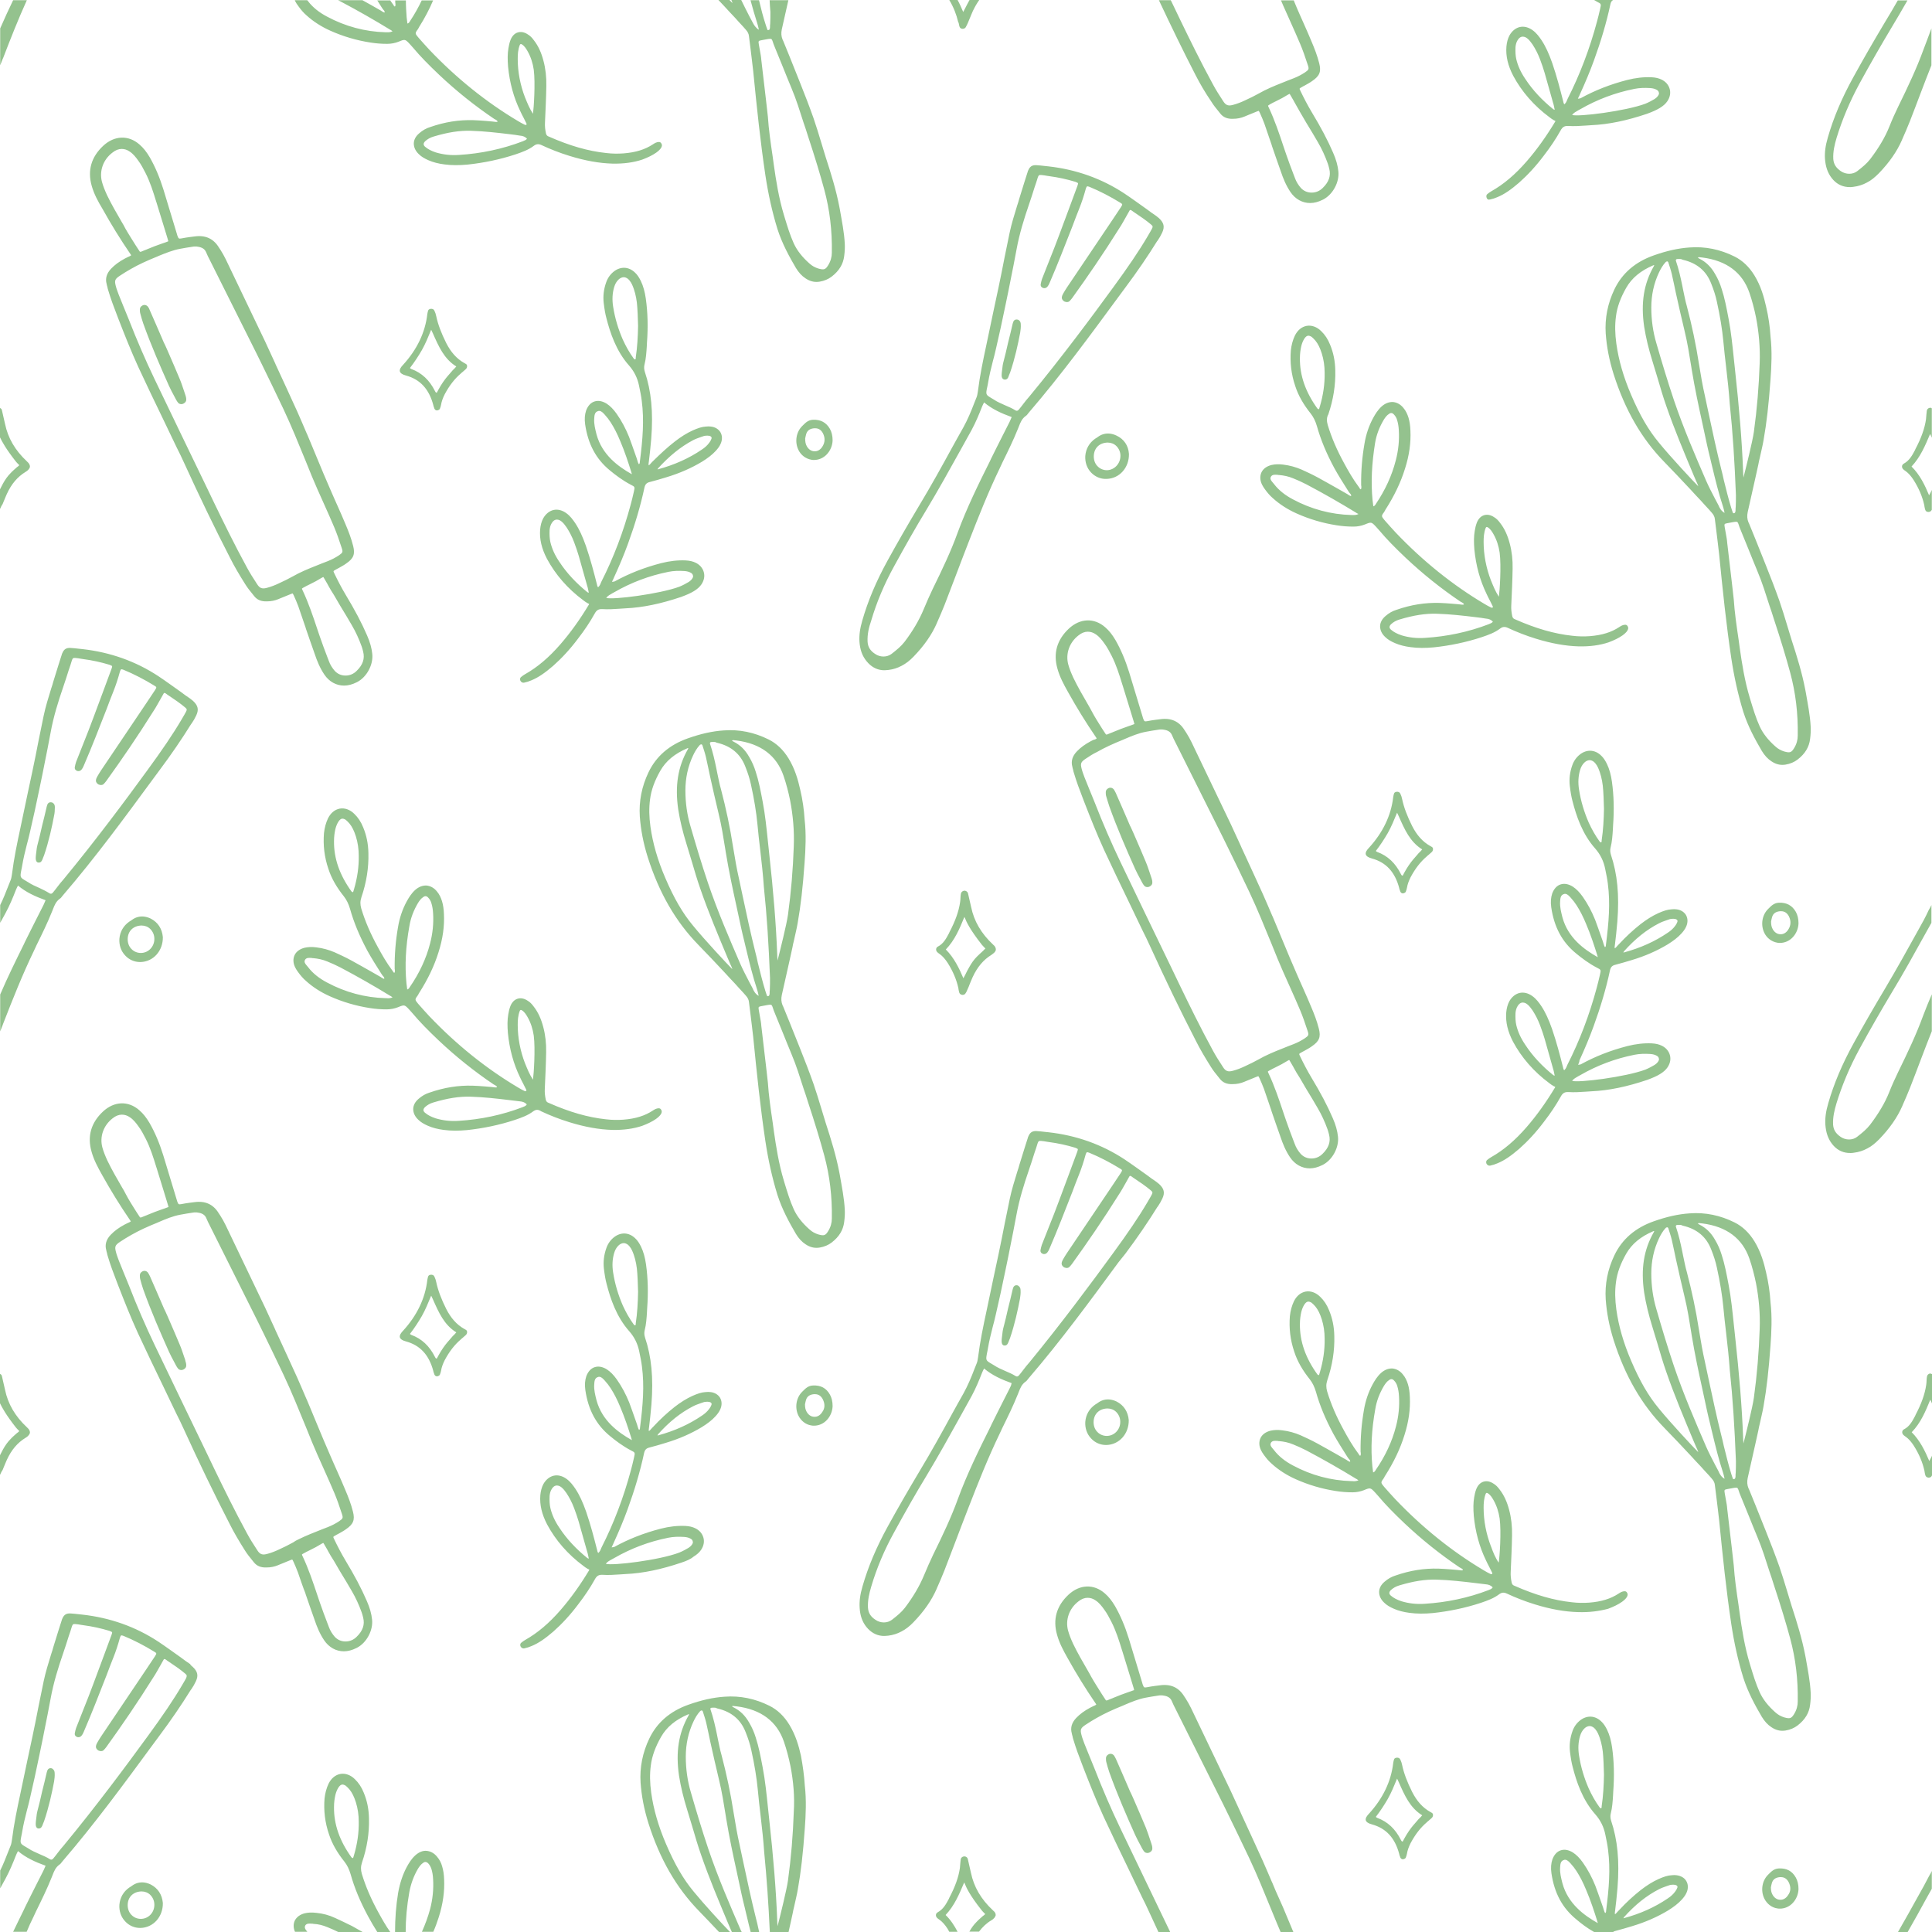 <?xml version="1.0" encoding="UTF-8" standalone="no"?><svg xmlns="http://www.w3.org/2000/svg" xmlns:xlink="http://www.w3.org/1999/xlink" fill="#000000" height="1000.2" preserveAspectRatio="xMidYMid meet" version="1" viewBox="-0.1 -0.1 1000.1 1000.2" width="1000.1" zoomAndPan="magnify"><g id="change1_1"><path d="M1000,711.2v15.2c-0.3-0.6-0.5-1.2-0.7-1.6c-0.1-0.1-0.1-0.3-0.2-0.4l0,0.1c-2.5,6.1-4.9,11.9-9.6,16.8 c4.3,4.3,6.9,9.7,9.1,14.9c0.3-0.6,0.6-1.2,0.9-1.7c0.2-0.4,0.4-0.7,0.5-1.1v10.2c-0.1,0.1-0.1,0.3-0.2,0.4 c-0.3,0.5-0.8,0.8-1.5,0.8c-0.1,0-0.1,0-0.2,0c-0.7-0.1-1.3-0.5-1.5-1.1c-0.2-0.6-0.3-1.1-0.4-1.7c0-0.2-0.1-0.4-0.1-0.7 c-1-4.5-2.8-8.7-5.5-13c-1.3-2-2.6-3.5-4.1-4.6l-0.3-0.2c-0.4-0.3-0.7-0.5-1-0.8c-0.5-0.5-0.7-1.1-0.6-1.7c0.1-0.5,0.4-1,0.9-1.2 c2.9-1.5,4.3-4.2,5.8-7l0.2-0.5c3-5.7,4.8-10.7,5.5-15.5c0.1-0.8,0.2-1.6,0.2-2.4c0-0.6,0.1-1.3,0.2-1.9c0.1-0.8,0.7-1.4,1.5-1.6 C999.2,710.9,999.6,711,1000,711.2z M929.5,971.8c0.9,1.6,1.4,3.6,1.4,6c-0.1,2.7-1.2,5.3-3,7.2c-1.8,1.9-4.2,2.9-6.6,2.9 c-0.4,0-0.9,0-1.3-0.1c-2.9-0.4-5.4-2.3-6.8-5.1c-2-4.1-1.2-9.3,2-12.4l0.3-0.3c1.4-1.4,2.8-2.8,5.2-2.9 C924.7,966.9,927.6,968.4,929.5,971.8z M925.8,974.2c-0.9-1.7-2.2-2.6-4-2.6c-0.2,0-0.4,0-0.6,0c-2.2,0.2-3.6,1.2-4.1,3.1 c-0.2,0.6-0.3,1.3-0.4,1.7c0,0.1,0,0.2-0.1,0.3c0,1.7,0.2,2.8,0.8,3.9c0.9,1.7,2.4,2.7,4,2.7c1.6,0.1,3.1-0.8,4.1-2.4v0 C927,978.9,927,976.6,925.8,974.2z M741.7,939.4c0,0.6-0.2,1.2-0.8,1.7c-0.5,0.5-1.1,0.9-1.6,1.4c-0.3,0.2-0.5,0.4-0.8,0.7 c-3.3,2.8-6,6.3-8.4,10.8c-0.9,1.8-1.6,3.6-1.9,5.5c-0.1,0.5-0.3,1.3-0.6,2c-0.2,0.5-0.9,0.7-1.1,0.8c0,0-0.1,0-0.1,0 c-0.7,0.2-1.3-0.2-1.6-0.8c-0.2-0.5-0.3-1-0.5-1.4c0-0.2-0.1-0.3-0.1-0.5c-2.2-8.3-6.8-13.3-14.1-15.3c-1.9-0.5-2.9-1.2-3.2-2.1 c-0.3-1.1,0.6-2.4,1.7-3.5c7.1-7.8,11.4-16.6,12.5-26.2c0.1-0.8,0.3-1.5,0.5-2c0.1-0.3,0.5-0.5,0.7-0.6c0.1,0,0.1-0.1,0.2-0.1l0.1,0 l0.1,0c1-0.2,1.8,0.2,2.1,1c0.4,0.8,0.7,1.7,0.9,2.7c0.9,4.3,2.6,8.8,5.2,14c2.4,4.7,5.4,8.1,9.3,10.3l0.2,0.1 c0.2,0.1,0.4,0.2,0.5,0.3C741.4,938.4,741.7,938.9,741.7,939.4z M736.1,939.6c-6.3-3.9-9.1-10.3-12.1-17.1c-0.3-0.6-0.6-1.3-0.9-1.9 c-1.6,3.9-3,7.3-4.8,10.5c-1.8,3.1-3.8,6.2-6.2,9.3c0,0,0.1,0.1,0.1,0.1c0.2,0.2,0.4,0.3,0.6,0.4c5.4,2,9.4,5.7,12.3,11.5 c0.2,0.4,0.3,0.7,0.9,0.8c1.3-2.5,2.7-4.9,4.4-7.1c1.2-1.6,2.6-3,3.9-4.6C735,940.9,735.6,940.2,736.1,939.6z M992.8,981.5 c-3.4,6.1-6.8,12.3-10.4,18.5h5c3.3-5.7,6.5-11.5,9.6-17.2c1-1.7,1.9-3.5,2.9-5.2v-9.2c-0.4,0.9-0.9,1.8-1.4,2.6 C996.7,974.5,994.8,978,992.8,981.5z M872.8,973.6c1,1.7,1.1,3.8,0.2,5.9c-0.6,1.5-1.7,2.8-2.5,3.7c-1.9,2.1-4.3,3.9-7.2,5.7 c-5.5,3.3-11.6,6-18.6,8.1c-3,0.9-5.7,1.7-8.4,2.4c-0.6,0.1-1,0.3-1.4,0.6h-9.8c-3.6-2-6.7-4.4-9.3-6.6 c-7.2-5.9-11.3-13.6-12.8-23.8c-0.4-2.8-0.2-5.1,0.5-7.2c0.9-2.4,2.4-4.1,4.4-4.7c1.9-0.6,4.1-0.2,6.3,1.2c1.8,1.2,3.4,2.8,5.1,5.2 c2.6,3.7,4.7,7.7,6.4,11.9c1,2.6,1.9,5.3,2.8,7.8c0.4,1.1,0.8,2.3,1.2,3.4c0.1,0.3,0.2,0.7,0.3,1c0.2,0.7,0.4,1.4,0.8,2 c0.4-0.2,0.5-0.6,0.5-1.2c1.5-11.7,2.3-21.5,1-31.6c-0.3-2.5-0.8-4.9-1.4-7.8c-0.8-4-2.5-7.4-5.1-10.4c-6.8-7.6-9.9-17.2-11.8-24.6 c-0.6-2.2-1-4.6-1.4-7.9c-0.4-3.5,0-7.1,1.3-10.7c0.8-2.3,2.2-4.2,4-5.6c3.5-2.7,7.7-2.5,10.9,0.6c1.2,1.1,2.1,2.5,3,4.3 c1.3,2.7,2.1,5.7,2.6,9.2c1,7.2,1.2,14.6,0.6,22.7c0,0.7-0.1,1.3-0.1,2c-0.2,3.1-0.4,6.4-1.2,9.5c-0.3,1.2-0.2,2.4,0.2,3.7 c3.3,9.9,4.4,20.6,3.3,34.7c-0.2,2.1-0.4,4.3-0.6,6.3c-0.2,1.4-0.3,2.9-0.5,4.3c0,0.3-0.1,0.6-0.1,0.9c-0.1,0.8-0.3,1.7-0.1,2.2 c0.4-0.2,1.1-1,1.6-1.6c0.2-0.2,0.4-0.4,0.6-0.6c3.5-3.8,7.3-7.3,11.1-10.3c3.1-2.4,6.1-4.3,9.2-5.7c2.7-1.2,4.8-1.9,6.9-2l0.1,0 c0.8-0.1,1.6-0.1,2.3,0C870,970.9,871.8,971.9,872.8,973.6z M830.2,918.6c0-1-0.1-1.9-0.1-2.9c-0.1-2.2-0.1-4.4-0.3-6.6 c-0.2-3.4-0.8-6.7-1.8-9.6c-0.5-1.4-1.1-3.1-2.3-4.5c-0.8-1-1.8-1.5-2.7-1.6c-0.1,0-0.1,0-0.2,0c-0.9,0-1.9,0.4-2.8,1.3 c-1,1-1.7,2.2-2.2,3.9c-0.9,3.1-1.1,6.4-0.5,10.1c0.9,5.8,2.6,11.5,5,17c1.6,3.5,3.4,6.7,5.5,9.6l0.1,0.1c0.3,0.5,0.5,0.6,0.8,0.5 c0.3-0.1,0.3-0.3,0.3-0.7c0-0.1,0-0.2,0-0.3C829.8,929.6,830.1,924.1,830.2,918.6z M827,995.4c-0.1-0.4-0.2-0.7-0.3-1.1 c-1.6-5.1-3.4-10.6-5.7-16c-1.6-3.9-3.2-7-5-9.8c-0.9-1.4-1.9-2.7-3.1-4c-0.9-1-1.8-1.9-2.8-1.9c-0.2,0-0.4,0-0.6,0.1 c-1.8,0.5-1.9,2.2-2,3.9c-0.2,2.8,0.5,5.4,1.2,8.2C811.6,985.4,819.9,991.4,827,995.4z M868.1,976.2c-0.2-0.3-0.6-0.5-1-0.6 c-0.4,0-0.8-0.1-1.1-0.1c-0.8,0-1.6,0.1-2.3,0.4l-0.9,0.3c-1.4,0.5-2.9,1-4.2,1.7c-6.4,3.3-12.3,8-18.1,14.5c0,0.1-0.1,0.2-0.2,0.4 c0,0,0,0.1,0,0.1c8.9-2.4,16.3-5.8,22.8-10.2c1.7-1.1,3-2.3,4-3.7c0.4-0.5,0.8-1.2,1.1-2C868.3,976.8,868.3,976.5,868.1,976.2z M937.2,876.1c0.1,1.9,0,4-0.3,6.3c-0.5,4.2-2.6,7.7-6.5,10.7c-1.7,1.3-3.8,2.2-6.2,2.6c-0.3,0-0.5,0.1-0.8,0.1 c-2.3,0.2-4.4-0.4-6.5-1.8c-2-1.3-3.6-3.1-5-5.4c-3.4-5.8-7.2-12.7-9.6-20.3c-2.7-8.8-4.7-17.8-6.2-27.7 c-2.6-17.4-4.4-34.7-6.3-53.9c-0.4-3.7-0.9-7.4-1.3-10.9c-0.3-2.4-0.6-4.8-0.9-7.2c-0.1-1.2-0.7-2.3-1.6-3.3l-1.4-1.6 c-1.4-1.5-2.8-3-4.2-4.6c-1.8-1.9-3.6-3.8-5.4-5.8c-4.4-4.7-9-9.6-13.6-14.3c-11.8-12.1-20.3-26.9-26.2-45.4 c-2.3-7.3-3.6-14.2-4.1-21.1c-0.5-7.8,1-15.5,4.5-22.8c3.9-8.2,10.7-14.2,20.4-17.6c6.5-2.3,12.5-3.7,18.6-4.1 c8-0.6,15.8,1,23.2,4.7c4.2,2.1,7.6,5.4,10.3,9.8c3.3,5.4,4.9,11.1,6,16c1.3,5.5,2,10.6,2.3,15.5c0.9,7.7,0.5,15.6,0,22.4 c-0.9,12.7-2,22.4-3.6,31.4c-0.5,3-1.3,6-1.9,8.9c-0.3,1.2-0.6,2.5-0.8,3.7c-0.4,2-0.9,3.9-1.3,5.9c-1.4,6.1-2.8,12.4-4.2,18.7 c-0.4,1.9-0.3,3.6,0.4,5.3l0.3,0.6c2.2,5.4,4.5,11,6.7,16.6c0.7,1.7,1.3,3.3,2,5c2.4,6,4.8,12.2,7,18.4c1.4,4.1,2.7,8.3,3.9,12.3 c0.8,2.6,1.6,5.3,2.4,7.9c2.8,8.6,5.4,17,7.1,25.8l0.3,1.6C935.7,864.3,936.9,870.2,937.2,876.1z M878.8,633.2 c0.1,0.2,0.3,0.3,0.6,0.5c0.1,0,0.1,0.1,0.2,0.1c3.4,1.7,6,4.2,8.1,7.9c1.5,2.5,2.6,5.1,3.4,7.7c1.6,4.9,2.5,9.7,3.6,15.5 c1.3,6.8,2,13.8,2.7,20.5c0.2,1.9,0.4,3.7,0.6,5.6c2.3,21,3.6,37.2,4.2,52.4c0,0.9,0.1,2.4,0.2,3.7c1.3-5.1,4.7-18.7,5.4-23.7 c1.6-11.6,2.6-23.6,3-35.5c0.3-8-0.4-15.9-1.9-23.7c-0.9-4.4-2-8.6-3.4-12.7c-3.6-10.5-11.8-16.7-24.4-18.3l-0.1,0 c-0.6-0.1-1.2-0.1-1.8-0.2C879.3,633.1,879.1,633.1,878.8,633.2C878.9,633.2,878.8,633.2,878.8,633.2z M867.4,634.8 c1.5,4.4,2.5,8.9,3.3,12.8c0.2,0.8,0.3,1.7,0.5,2.5c0.6,2.7,1.1,5.6,1.9,8.3c2.6,9.9,4.7,19.8,6.2,29.5c1.1,6.8,2,11.9,3.1,16.7 c0.7,3.1,1.3,6.3,2,9.4c2,9.4,4.1,19.2,6.5,28.8c0.5,1.8,0.9,3.7,1.3,5.5c1.2,4.8,2.4,9.8,3.9,14.6c0.3,1,0.6,1.8,0.9,2.6 c0,0,0.2,0.1,0.3,0.1c0.5-0.1,0.7-0.2,0.7-0.3c0.2-0.3,0.3-0.7,0.3-1.2c0-0.6,0-1.3,0.1-1.9c0.1-2,0.1-4,0.1-6 c-0.7-17.5-1.6-32.1-3.2-47.3c-0.4-5.9-1.1-12.4-1.9-19.2c-0.5-4.2-1-8.6-1.4-13c-0.6-6.3-1.7-13.1-3.4-20.8 c-0.6-2.8-1.5-5.7-2.9-9.2c-2.5-6.5-7.3-10.6-14.6-12.3c-0.2,0-0.3-0.1-0.5-0.2c-0.2-0.1-0.4-0.1-0.6-0.2c-0.7-0.1-1.3,0-1.9,0 c-0.2,0-0.5,0.1-0.6,0.3C867.4,634.4,867.4,634.6,867.4,634.8z M879,751.6c-0.2-0.8-0.8-2.1-1.1-2.7l-1.5-3.5 c-4.8-11.5-9.8-23.3-13.9-35.2c-1.7-4.8-3.1-9.6-4.5-14.4c-0.9-2.9-1.8-5.9-2.7-8.9c-2-6.4-3.4-12.2-4.3-17.9 c-1.8-12.3-0.2-22.2,5-31.3c0.2-0.3,0.2-0.4,0.2-0.5c0,0-0.1,0-0.1,0c-0.1,0-0.2,0-0.3,0c0,0,0,0,0,0c-6.6,2.8-11.2,6.6-14.1,11.7 c-2.9,5.1-4.7,9.9-5.3,14.8c-0.6,4.4-0.5,9,0.2,14.1c1.2,8.6,3.7,17.3,7.7,26.6c4.5,10.5,8.9,18.1,14.3,24.6 C864.8,736.6,876.3,748.9,879,751.6z M892.6,765.4c0-0.2-0.1-0.4-0.1-0.6c-0.2-0.9-0.4-1.8-0.7-2.7c-2.2-6.7-3.9-13.6-5.5-20.3 c-0.4-1.5-0.7-3-1.1-4.6c-1.2-4.7-2.2-9.5-3.2-14.2c-0.4-1.7-0.7-3.4-1.1-5.1c-1.6-7.3-3.7-17-5.3-26.8l-0.2-1.3 c-1-6.2-2-12.6-3.5-18.7c-1.6-6.6-3.1-13.3-4.5-19.6c-0.3-1.4-0.6-2.9-0.9-4.3c-0.4-1.8-0.8-3.7-1.2-5.5c-0.5-2.1-1.2-4.1-1.8-6 c-0.1-0.3-0.3-0.4-0.5-0.5c-0.3,0-0.5,0.1-0.8,0.3c-1.6,1.7-2.7,3.7-3.5,5.4c-2.7,5.7-4,11.8-4,18.2c0,6.5,0.9,12.7,2.6,18.4 c2.9,10,5.8,19.7,9.1,29.5c5,14.8,11.3,29.3,16.7,41.8c1.4,3.2,3.1,6.4,4.7,9.5c0.5,1,1.1,2,1.6,3 C890.1,763,890.9,764.4,892.6,765.4z M926.6,848.1c-2.2-8.1-4.8-16.7-8.5-27.9c-0.7-2.2-1.4-4.5-2.2-6.7c-1.9-5.9-3.8-12.1-6.3-18 c-1.6-3.8-3.1-7.6-4.6-11.3c-1.4-3.4-2.8-6.9-4.2-10.3c-0.4-0.9-0.6-1.6-0.8-2.2c-0.5-1.4-0.6-1.8-1.6-1.7c-0.4,0-0.8,0.1-1.5,0.2 c-0.7,0.1-1.6,0.3-2.7,0.5c-1.7,0.3-1.8,0.4-1.5,2.1c0.2,1.1,0.4,2.3,0.6,3.4c0.3,1.6,0.6,3.2,0.7,4.8c0.8,6.7,1.6,13.4,2.4,20.5 c0.3,2.9,0.7,5.8,1,8.9c0.4,6.3,1.4,13.3,2.5,20.7c0.2,1.5,0.4,3,0.6,4.4c1.1,7.7,2.5,16.8,5.2,25.7l0.3,1c1.4,4.6,2.8,9.3,4.8,13.7 c1.7,3.7,4.4,7.1,8,10.3c1.5,1.4,3.1,2.2,4.7,2.7c2.9,0.8,3.7,0.6,5.1-1.7c1.3-2.1,1.9-4.3,1.9-6.5 C930.7,869.2,929.4,858.5,926.6,848.1z M664,987.1c1.8,4.2,3.6,8.6,5.4,12.9h-6.6c-1.4-3.4-3-7-4.7-11.3c-3.7-9-7.4-18.2-11.6-27.1 c-3.9-8.2-7.9-16.5-10.9-22.6l-2.9-5.9l-24.4-48.8c-0.6-1.2-1.3-2.5-1.8-3.8c-0.7-1.7-2.1-2.6-4.4-2.9c-0.4-0.1-0.8-0.1-1.2-0.1 c-0.4,0-0.9,0-1.3,0.1c-2.2,0.3-4.4,0.7-6.6,1.1c-3.8,0.7-7.4,2.2-10.9,3.7l-0.9,0.4c-5.2,2.1-9.4,4-13.6,6.4 c-1.9,1.1-3.8,2.2-5.7,3.5c-2.6,1.7-2.9,2.5-2.2,5.2c0.4,1.7,1.1,3.3,1.5,4.5c0.8,1.9,1.5,3.8,2.3,5.7c1,2.3,1.9,4.8,2.9,7.1 c4.2,10.8,8.7,21.2,13.3,30.8c8.7,18.2,17.5,36.4,26,54.1h-6.1c-1.6-3.4-3.2-6.9-4.8-10.4c-1.2-2.7-2.5-5.3-3.8-7.9 c-0.9-1.8-1.7-3.5-2.5-5.2l-4.5-9.4c-4.3-8.9-8.7-18-12.9-27.1c-3.7-8.1-7-16.4-10.3-24.9l-0.8-2.1c-1.6-4.1-3.2-8.4-4.5-12.8 c-0.2-0.5-0.3-1.1-0.4-1.6c-0.2-0.6-0.3-1.1-0.4-1.6c-0.8-2.8,0-5.5,2.3-7.9c1.9-2,4.2-3.7,7.2-5.3c0.5-0.2,0.9-0.5,1.4-0.7 c0.4-0.2,0.7-0.3,1.1-0.5c0.5-0.3,0.7-0.4,0.7-0.5c0,0-0.1-0.2-0.4-0.6c-5.2-7.6-10-15.4-14.4-23.3c-2.3-4.1-4.3-7.8-5.5-12.1 c-2.3-8-0.3-15,5.9-20.8c5.8-5.4,13.1-5.7,18.8-0.7c2,1.7,3.7,3.9,5.3,6.6c2.8,4.9,5.1,10.3,7.1,16.7l7,23.1 c0.1,0.4,0.2,0.8,0.4,1.2c0.4,1,0.5,1.3,2,1c1.4-0.3,2.9-0.5,4.3-0.7c0.8-0.1,1.6-0.2,2.4-0.3c5.6-0.8,9.8,1.1,12.6,5.7l0.8,1.2 c1,1.6,2,3.3,2.8,5c5.4,11.2,10.7,22.3,15.8,33l4.6,9.6c1.8,3.9,3.5,7.7,5.2,11.3l0.2,0.5c3.9,8.5,7.6,16.4,11.2,24.4 c1.7,3.7,3.2,7.5,4.8,11.1l0.2,0.4c0.6,1.4,1.2,2.9,1.8,4.3L664,987.1z M586.9,874.3c-0.1-0.2-0.1-0.4-0.2-0.7l-1.8-5.9 c-1.3-4.3-2.7-8.7-4-13l-0.2-0.6c-1.5-4.9-3.1-10-5.5-14.7c-1.1-2.1-2.2-4.3-3.7-6.3c-1.2-1.7-2.6-3.5-4.4-4.7 c-1.4-1-2.8-1.4-4.2-1.4c-1.6,0-3.2,0.6-4.8,1.9c-4.8,3.7-6.8,9.6-5.3,15.1c0.6,2.2,1.5,4.4,2.6,6.8c2.3,4.8,5,9.4,7.6,13.9 c0.6,1.1,1.3,2.2,1.9,3.4c1.7,3,3.6,5.9,5.4,8.8l1.7,2.6c0.5,0.8,0.5,0.8,1.5,0.4c0.8-0.3,1.6-0.7,2.5-1l0.2-0.1 c1.3-0.5,2.7-1.1,4-1.6c1.2-0.4,2.4-0.9,3.6-1.3c0.9-0.3,1.8-0.6,2.8-1C587,874.9,587,874.8,586.9,874.3z M593.1,946.1 c-1.7-4.2-3.7-8.6-5.3-12.4c-0.7-1.7-1.5-3.4-2.3-5.2l-0.6-1.2c-0.4-0.9-0.8-1.8-1.2-2.8c-2-4.7-4.1-9.4-6.1-14 c-0.3-0.7-0.7-1.3-1-1.8c-0.7-0.9-1.8-1.2-2.8-0.7h0c-0.8,0.4-1.4,1.1-1.4,2c0,0.7,0,1.4,0.2,2.1c0.5,1.8,0.9,3.4,1.5,5.1 c4.1,11.5,9.1,22.9,13.4,32.5c0.8,1.8,1.8,3.6,2.7,5.3c0.3,0.6,0.6,1.1,0.9,1.7c0.3,0.6,0.7,1.2,1.2,1.8c0.4,0.4,1,0.6,1.6,0.6 c0.4,0,0.7-0.1,1.1-0.3l0.2-0.1c0.8-0.5,1.3-1.2,1.2-2.1c0-0.8-0.2-1.5-0.4-2.1c-0.2-0.7-0.5-1.4-0.7-2.1 C594.7,950.5,593.9,948.2,593.1,946.1z M816.7,834.4c-6.9-0.2-14.2-1.5-22.3-4c-5.2-1.6-10-3.5-14.5-5.6c-1.5-0.7-2.7-0.6-4,0.4 c-2.8,2.1-5.9,3.2-9.4,4.4c-8.2,2.7-16.5,4.4-24.9,5.3c-4.4,0.4-8.3,0.4-12-0.1c-3.1-0.4-5.8-1.1-8.1-2.1c-2.1-0.9-3.8-1.9-5.1-3.2 c-1.7-1.6-2.6-3.5-2.6-5.5c0-1.9,1-3.8,2.8-5.3c1.7-1.5,3.6-2.6,5.6-3.2c7.7-2.7,15-3.8,22.3-3.6c2.2,0.1,4.4,0.2,6.5,0.4 c1.1,0.1,2.2,0.2,3.4,0.3c0.3,0,0.6,0.1,0.9,0.1c0.6,0.1,1.3,0.2,1.9,0c-0.1-0.6-0.6-0.8-1.1-1.1c-0.2-0.1-0.4-0.2-0.6-0.3 c-10.1-6.8-19.7-14.5-28.5-22.8c-5.6-5.3-9.9-9.7-13.5-14c-0.5-0.6-1.1-1.2-1.6-1.8c-2.6-2.8-2.6-2.8-6-1.4 c-1.8,0.7-3.8,1.1-5.9,1.1c-2.8,0-5.7-0.2-8.8-0.7c-7-1.1-13.9-3.1-20.6-6.1c-4.7-2.1-8.9-4.8-12.4-8c-1.4-1.2-2.7-2.7-4-4.5 c-0.6-0.8-1.1-1.6-1.5-2.4c-1.1-2.2-1.2-4.5-0.3-6.4c0.9-1.9,2.8-3.2,5.2-3.8c1.8-0.4,3.7-0.5,6-0.2c3.4,0.4,6.6,1.3,9.6,2.6 c2.4,1.1,5.5,2.5,8.6,4.2c3.4,1.8,6.7,3.8,10,5.6c1.6,0.9,3.3,1.9,4.9,2.8c0.2,0.1,0.4,0.2,0.6,0.4c0.5,0.3,0.9,0.6,1.5,0.7 c0.1-0.6-0.2-1-0.6-1.4c-0.1-0.2-0.3-0.3-0.4-0.5l-0.6-0.9c-2.4-3.8-4.9-7.7-7.1-11.7c-4.2-7.8-7.1-14.9-9-21.7 c-0.8-2.7-1.8-4.7-3.2-6.5c-3.6-4.5-6.4-9.2-8-14.2c-2.1-6.1-2.8-12.3-2.3-18.5c0.3-2.8,1-5.4,2.1-7.7c1.4-2.8,3.5-4.5,6-5 c2.6-0.5,5.4,0.5,7.6,2.7c1.9,1.8,3.5,4.2,4.6,7c1.7,4.1,2.6,8.4,2.7,13.3c0.2,7.5-1,15.2-3.6,22.8c-0.7,2.1-0.7,3.8-0.1,5.9 c2,6.6,4.8,13.1,8.6,20c2,3.7,4.5,8.1,7.5,12.1c0.1,0.1,0.2,0.2,0.2,0.3c0.2,0.4,0.4,0.7,0.8,0.9c0.4-0.4,0.3-0.9,0.3-1.5 c0-0.2-0.1-0.4-0.1-0.6c-0.1-7.3,0.5-14.5,1.7-21.4c0.8-5,2.4-9.6,4.6-13.6c1-1.8,2.3-4,4.3-5.8c1.8-1.6,3.8-2.4,5.9-2.3 c2,0.2,3.9,1.2,5.4,3.1c1.2,1.4,2,3.1,2.6,5c0.6,2,0.9,4.1,1,6.7c0.3,6.3-0.6,12.8-2.8,19.7c-2.2,7.1-5.5,14-10.1,21.2 c-0.1,0.1-0.2,0.3-0.2,0.4c-0.2,0.3-0.4,0.7-0.6,1c-1.5,1.9-1.2,2.2,0.1,3.8l0.5,0.6c1.8,2,3.6,4.1,5.5,6.1 c14,14.7,29.4,27.1,45.9,36.9c1.1,0.7,2.3,1.3,3.5,1.9c0.2,0.1,0.6,0.1,0.8,0c0.1-0.1,0.1-0.5,0-0.7c-0.5-1-1-2-1.5-3 c-0.6-1.1-1.2-2.3-1.7-3.4c-3.4-7-5.5-14.7-6.3-23c-0.3-3.7-0.3-6.8,0.2-9.6c0.2-1.2,0.5-2.8,1.1-4.3c0.8-2,2.1-3.3,3.7-3.8 c1.6-0.5,3.4-0.2,5.2,1c1.2,0.7,2.2,1.7,3.2,3.1c2.2,2.8,3.8,6.3,4.9,10.5c1.1,4.1,1.6,8.5,1.5,13.1c-0.1,6.2-0.4,12.3-0.7,19.1 c-0.1,1.7,0.1,3.5,0.5,5.4c0.2,0.9,0.6,1.4,1.5,1.7c10.9,4.8,20.3,7.5,29.6,8.5c3.3,0.4,6.2,0.4,9.1,0.2c6.3-0.5,11.1-2,15.2-4.7 c0.9-0.6,1.9-1.2,3.1-1.2c0.5,0,0.9,0.2,1.2,0.7c0.3,0.4,0.4,1,0.3,1.4c-0.3,1.2-1.2,2-2,2.7c-0.3,0.2-0.6,0.5-0.9,0.7 c-2,1.4-4.3,2.5-7.2,3.6C827.7,833.9,822.6,834.6,816.7,834.4z M685.6,692.9c0-3.6-0.5-6.9-1.5-10.1c-0.9-2.8-1.9-4.9-3.3-6.6 c-0.5-0.6-1.2-1.3-1.9-1.9c-0.8-0.5-1.4-0.7-2-0.6c-0.6,0.1-1.2,0.6-1.8,1.5c-0.7,1.1-1.2,2.3-1.6,3.9c-0.4,1.8-0.7,3.8-0.7,6.2 c-0.1,9,2.9,17.5,9,26c0.1,0.1,0.3,0.2,0.5,0.4c0,0,0.1,0,0.1,0.1c0.4-0.2,0.5-0.6,0.6-1.1c0-0.1,0-0.2,0.1-0.3 C684.9,704.3,685.7,698.6,685.6,692.9z M703.1,766.2c-0.1-0.1-0.2-0.2-0.3-0.2c-0.3-0.3-0.6-0.5-0.9-0.6c-8-4.9-16.7-9.9-25.8-14.7 c-2.3-1.2-4.8-2.3-6.8-3.1c-2.4-1-4.8-1.5-7.2-1.7c-0.2,0-0.5,0-0.8-0.1c-1.4-0.1-2.7-0.2-3.4,0.8c-0.8,1.2-0.1,2.1,1.1,3.5 c0.2,0.2,0.4,0.4,0.5,0.6c2.4,3.1,5.7,5.7,9.7,7.8c9.5,5.1,19.7,7.8,30.2,8.1c0.2,0,0.3,0,0.5,0 C700.9,766.7,701.9,766.7,703.1,766.2z M722.5,738.4c1.4-5.3,1.9-10.5,1.6-15.6c-0.1-2-0.4-3.8-0.9-5.4c-0.3-1.1-0.9-2.1-1.7-2.9 c-0.7-0.8-1.6-0.9-2.4-0.3c-1.3,0.8-2.1,2-2.8,3.1c-2.2,3.7-3.8,7.7-4.5,12.1c-1.9,10.5-2.4,20.2-1.5,29.5c0.1,0.8,0.2,1.6,0.3,2.4 c0,0.3,0.1,0.6,0.1,0.8c0.7-0.2,0.9-0.6,1.2-1l0.1-0.2C717.1,753.5,720.5,746.1,722.5,738.4z M772.6,821.6c-0.8-0.9-2-1.5-3.7-1.6 c-1.7-0.2-3.3-0.4-5-0.6c-6.6-0.8-13.5-1.6-20.3-1.8c-5.9-0.2-12.1,0.8-19.4,3c-1.7,0.5-3.1,1.3-4.3,2.4c-0.5,0.5-0.8,1-0.8,1.5 c0,0.5,0.3,1,0.8,1.4c1.4,1.2,3.1,2.1,5.5,2.9c3.7,1.1,7.6,1.6,12,1.3c11.3-0.7,22.4-3,33.1-7.1l0.2-0.1 C771.5,822.6,772.2,822.3,772.6,821.6z M776.2,786c-0.5-3.4-1.5-6.6-3.2-9.6c-0.7-1.2-1.5-2.6-2.9-3.5c-0.3-0.2-0.5-0.2-0.7-0.2 c-0.2,0.1-0.3,0.3-0.4,0.4c-1,2.5-1.1,5.1-1.1,7.3c0,6.7,1.3,13.5,3.8,20l0.1,0.2c1,2.8,2.1,5.6,3.9,8.2 C776.2,805.9,777.1,792.9,776.2,786z M584.2,735c0.1,7.1-4.9,12.7-11.5,12.9c-0.1,0-0.2,0-0.3,0c-2.9,0-5.7-1.2-7.7-3.4 c-2.2-2.3-3.2-5.4-3-8.6c0.3-3.7,2.1-6.8,5.1-8.9c0.3-0.2,0.5-0.3,0.8-0.5c0.8-0.6,1.7-1.2,2.7-1.6c2.3-0.9,4.9-0.8,7.6,0.5 C581.6,727.3,583.8,730.6,584.2,735z M579.8,735.8c0-1.9-0.8-3.7-2.1-5c-1.2-1.2-2.8-1.8-4.5-1.8c0,0-0.1,0-0.1,0 c-4.2,0.1-7.1,2.9-7.1,7.1c0,2,0.7,3.9,2.1,5.2c1.2,1.2,2.9,1.9,4.7,1.9C576.8,743.2,579.9,739.8,579.8,735.8z M998.8,211 c-0.9,0.2-1.4,0.8-1.5,1.6c-0.1,0.6-0.1,1.3-0.2,1.9c-0.1,0.8-0.1,1.6-0.2,2.4c-0.7,4.9-2.5,9.8-5.5,15.5l-0.2,0.5 c-1.5,2.8-2.9,5.4-5.8,7c-0.5,0.3-0.8,0.7-0.9,1.2c-0.1,0.6,0.1,1.2,0.6,1.7c0.3,0.3,0.7,0.6,1,0.8l0.3,0.2c1.5,1.1,2.8,2.6,4.1,4.6 c2.7,4.3,4.5,8.5,5.5,13c0,0.2,0.1,0.4,0.1,0.7c0.1,0.6,0.2,1.1,0.4,1.7c0.2,0.6,0.7,1.1,1.5,1.1c0.1,0,0.1,0,0.2,0 c0.6,0,1.2-0.3,1.5-0.8c0.1-0.1,0.2-0.3,0.2-0.4v-10.2c-0.2,0.4-0.3,0.7-0.5,1.1c-0.3,0.5-0.6,1.1-0.9,1.7 c-2.2-5.3-4.8-10.7-9.1-14.9c4.6-4.9,7-10.7,9.6-16.8l0-0.1c0.1,0.1,0.1,0.3,0.2,0.4c0.2,0.5,0.4,1,0.7,1.6v-15.2 C999.6,211,999.2,210.9,998.8,211z M913.2,482.8c-2-4.1-1.2-9.3,2-12.4l0.3-0.3c1.4-1.4,2.8-2.8,5.2-2.9c4-0.2,6.9,1.4,8.8,4.7 c0.9,1.6,1.4,3.6,1.4,6c-0.1,2.7-1.2,5.3-3,7.2c-1.8,1.9-4.2,2.9-6.6,2.9c-0.4,0-0.9,0-1.3-0.1C917,487.4,914.5,485.5,913.2,482.8z M916.7,476.9c0,1.7,0.2,2.8,0.8,3.9c0.9,1.7,2.4,2.7,4,2.7c1.6,0.1,3.1-0.8,4.1-2.4v0c1.4-2.2,1.5-4.5,0.3-6.9 c-0.9-1.7-2.2-2.6-4-2.6c-0.2,0-0.4,0-0.6,0c-2.2,0.2-3.6,1.2-4.1,3.1c-0.2,0.6-0.3,1.3-0.4,1.7 C916.7,476.7,916.7,476.8,916.7,476.9z M741.7,439.4c0,0.6-0.2,1.2-0.8,1.7c-0.5,0.5-1.1,0.9-1.6,1.4c-0.3,0.2-0.5,0.4-0.8,0.7 c-3.3,2.8-6,6.3-8.4,10.8c-0.9,1.8-1.6,3.6-1.9,5.5c-0.1,0.5-0.3,1.3-0.6,2c-0.2,0.5-0.9,0.7-1.1,0.8c0,0-0.1,0-0.1,0 c-0.7,0.2-1.3-0.2-1.6-0.8c-0.2-0.5-0.3-1-0.5-1.4c0-0.2-0.1-0.3-0.1-0.5c-2.2-8.3-6.8-13.3-14.1-15.3c-1.9-0.5-2.9-1.2-3.2-2.1 c-0.3-1.1,0.6-2.4,1.7-3.5c7.1-7.8,11.4-16.6,12.5-26.2c0.1-0.8,0.3-1.5,0.5-2c0.1-0.3,0.5-0.5,0.7-0.6c0.1,0,0.1-0.1,0.2-0.1l0.1,0 l0.1,0c1-0.2,1.8,0.2,2.1,1c0.4,0.8,0.7,1.7,0.9,2.7c0.9,4.3,2.6,8.8,5.2,14c2.4,4.7,5.4,8.1,9.3,10.3l0.2,0.1 c0.2,0.1,0.4,0.2,0.5,0.3C741.4,438.4,741.7,438.9,741.7,439.4z M736.1,439.6c-6.3-3.9-9.1-10.3-12.1-17.1c-0.3-0.6-0.6-1.3-0.9-1.9 c-1.6,3.9-3,7.3-4.8,10.5c-1.8,3.1-3.8,6.2-6.2,9.3c0,0,0.1,0.1,0.1,0.1c0.2,0.2,0.4,0.3,0.6,0.4c5.4,2,9.4,5.7,12.3,11.5 c0.2,0.4,0.3,0.7,0.9,0.8c1.3-2.5,2.7-4.9,4.4-7.1c1.2-1.6,2.6-3,3.9-4.6C735,440.9,735.6,440.2,736.1,439.6z M992.8,481.5 c-5.4,9.8-11.1,20-16.9,29.8c-6.1,10.2-11.5,19.6-16.5,28.7c-5.9,10.7-10.2,20.9-13.1,31c-1.3,4.4-1.7,7.8-1.5,11.1 c0.3,4.1,1.4,7.3,3.5,10c2.2,2.8,4.9,4.3,8.1,4.6c1,0.1,2.1,0.1,3.2-0.1c2.4-0.3,4.7-1,6.9-2.2c2.2-1.1,4.1-2.7,6.2-4.8 c5.4-5.6,9.3-11.2,11.9-17.1l0.2-0.5c1.3-3,2.7-6.1,3.9-9.2c1.9-5,3.9-10,5.7-14.9c1.8-4.7,3.6-9.5,5.5-14.2v-19.1 c-1.6,3.7-3.1,7.4-4.5,11.1c-3.5,9.6-7.9,18.9-12.9,29.1c-1.6,3.3-3.2,6.8-4.7,10.6c-2.2,5.5-5.5,11-9.9,16.8 c-1.8,2.3-4,4.1-6.7,6.2c-2.3,1.8-5.9,1.8-8.5,0c-2.6-1.8-3.7-3.7-3.9-6.3c-0.2-3.9,0.7-7.5,1.7-10.9c2.9-9.5,6.9-19,11.9-28.2 c5.9-10.8,11.4-20.3,16.6-29c6.2-10.2,12.1-20.9,17.8-31.2c1-1.7,1.9-3.5,2.9-5.2v-9.2c-0.4,0.9-0.9,1.8-1.4,2.6 C996.7,474.5,994.8,478,992.8,481.5z M817.1,550.4c-0.1,0.2-0.2,0.5-0.3,0.7c0.5-0.1,1.2-0.1,1.5-0.3c7.3-4,15.1-7.1,24-9.4 c4.3-1.1,8.6-1.6,12.7-1.4c2,0.1,3.7,0.5,5.1,1.2c2.1,1,3.6,2.7,4.2,4.8c0.6,2.1,0.2,4.3-1.2,6.4c-0.9,1.3-2.1,2.4-3.9,3.5 c-1.8,1.1-3.9,2-6.6,3c-10.4,3.5-19.8,5.5-28.8,5.9c-1,0.1-2,0.1-3,0.2c-2.9,0.2-6,0.4-9,0.2c-1.9-0.1-3,0.5-4,2.4 c-2.4,4.3-5.2,8.5-8.6,12.9c-4.2,5.6-8.5,10.2-12.9,14.1c-4.2,3.6-7.6,6-11.3,7.5c-1.1,0.5-2.4,0.9-3.8,1.2c-0.1,0-0.2,0-0.3,0 c-0.7,0-1.3-0.5-1.6-1.2c-0.2-0.7-0.1-1.4,0.5-1.8c0.6-0.5,1.3-1,2-1.4c6.4-3.6,12.4-8.7,18.3-15.5c5.2-6,10.1-12.8,14.9-20.8 c-0.3-0.2-0.6-0.4-0.9-0.5c-0.8-0.5-1.5-0.9-2.2-1.5c-8.1-6-14.4-13.3-18.8-21.5c-2.7-5.2-3.9-10.1-3.5-15.1 c0.2-2.2,0.7-4.1,1.6-5.8c1.3-2.3,3.2-3.8,5.3-4.3c2.2-0.5,4.5,0.1,6.6,1.6c2.1,1.5,3.5,3.5,4.6,5.1c2.2,3.3,3.9,7.1,5.6,11.9 c2.3,6.7,4.1,13.6,5.6,19.5c0,0.1,0.1,0.2,0.1,0.4c0.1,0.5,0.2,1.1,0.6,1.5c0.7-0.6,1.1-1.4,1.4-2.2c0.1-0.2,0.2-0.5,0.3-0.7 c6.3-12.4,11.4-25.8,15.2-40c0.5-1.9,1.1-4.2,1.6-6.5c0.6-2.6,0.6-2.6-1.6-3.7c-4.2-2.2-7.9-5-10.8-7.4 c-7.2-5.9-11.3-13.6-12.8-23.8c-0.4-2.8-0.2-5.1,0.5-7.2c0.9-2.4,2.4-4.1,4.4-4.7c1.9-0.6,4.1-0.2,6.3,1.2c1.8,1.2,3.4,2.8,5.1,5.2 c2.6,3.7,4.7,7.7,6.4,11.9c1,2.6,1.9,5.3,2.8,7.8c0.4,1.1,0.8,2.3,1.2,3.4c0.1,0.3,0.2,0.7,0.3,1c0.2,0.7,0.4,1.4,0.8,2 c0.4-0.2,0.5-0.6,0.5-1.2c1.5-11.7,2.3-21.5,1-31.6c-0.3-2.5-0.8-4.9-1.4-7.8c-0.8-4-2.5-7.4-5.1-10.4c-6.8-7.6-9.9-17.2-11.8-24.6 c-0.6-2.2-1-4.6-1.4-7.9c-0.4-3.5,0-7.1,1.3-10.7c0.8-2.3,2.2-4.2,4-5.6c3.5-2.7,7.7-2.5,10.9,0.6c1.2,1.1,2.1,2.5,3,4.3 c1.3,2.7,2.1,5.7,2.6,9.2c1,7.2,1.2,14.6,0.6,22.7c0,0.7-0.1,1.3-0.1,2c-0.2,3.1-0.4,6.4-1.2,9.5c-0.3,1.2-0.2,2.4,0.2,3.7 c3.3,9.9,4.4,20.6,3.3,34.7c-0.2,2.1-0.4,4.3-0.6,6.3c-0.2,1.4-0.3,2.9-0.5,4.3c0,0.3-0.1,0.6-0.1,0.9c-0.1,0.8-0.3,1.7-0.1,2.2 c0.4-0.2,1.1-1,1.6-1.6c0.2-0.2,0.4-0.4,0.6-0.6c3.5-3.8,7.3-7.3,11.1-10.3c3.1-2.4,6.1-4.3,9.2-5.7c2.7-1.2,4.8-1.9,6.9-2l0.1,0 c0.8-0.1,1.6-0.1,2.3,0c2.2,0.2,4,1.3,5,2.9c1,1.7,1.1,3.8,0.2,5.9c-0.6,1.5-1.7,2.8-2.5,3.7c-1.9,2.1-4.3,3.9-7.2,5.7 c-5.5,3.3-11.6,6-18.6,8.1c-3,0.9-5.7,1.7-8.4,2.4c-1.7,0.4-2.4,1.2-2.8,2.9c-2,9.4-4.9,19.1-8.5,29c-2.1,5.8-4.6,11.7-7.3,17.6 C817.5,549.4,817.3,549.9,817.1,550.4z M840.3,493c8.9-2.4,16.3-5.8,22.8-10.2c1.7-1.1,3-2.3,4-3.7c0.4-0.5,0.8-1.2,1.1-2 c0.1-0.3,0.1-0.7-0.1-0.9c-0.2-0.3-0.6-0.5-1-0.6c-0.4,0-0.8-0.1-1.1-0.1c-0.8,0-1.6,0.1-2.3,0.4l-0.9,0.3c-1.4,0.5-2.9,1-4.2,1.7 c-6.4,3.3-12.3,8-18.1,14.5c0,0.1-0.1,0.2-0.2,0.4C840.3,492.9,840.3,492.9,840.3,493z M830.2,418.6c0-1-0.1-1.9-0.1-2.9 c-0.1-2.2-0.1-4.4-0.3-6.6c-0.2-3.4-0.8-6.7-1.8-9.6c-0.5-1.4-1.1-3.1-2.3-4.5c-0.8-1-1.8-1.5-2.7-1.6c-0.1,0-0.1,0-0.2,0 c-0.9,0-1.9,0.4-2.8,1.3c-1,1-1.7,2.2-2.2,3.9c-0.9,3.1-1.1,6.4-0.5,10.1c0.9,5.8,2.6,11.5,5,17c1.6,3.5,3.4,6.7,5.5,9.6l0.1,0.1 c0.3,0.5,0.5,0.6,0.8,0.5c0.3-0.1,0.3-0.3,0.3-0.7c0-0.1,0-0.2,0-0.3C829.8,429.6,830.1,424.1,830.2,418.6z M827,495.4 c-0.1-0.4-0.2-0.7-0.3-1.1c-1.6-5.1-3.4-10.6-5.7-16c-1.6-3.9-3.2-7-5-9.8c-0.9-1.4-1.9-2.7-3.1-4c-0.9-1-1.8-1.9-2.8-1.9 c-0.2,0-0.4,0-0.6,0.1c-1.8,0.5-1.9,2.2-2,3.9c-0.2,2.8,0.5,5.4,1.2,8.2C811.6,485.4,819.9,491.4,827,495.4z M804.7,556.7 c-0.1-0.3-0.1-0.6-0.2-0.9c-0.2-0.8-0.3-1.7-0.6-2.5c-1.4-5.1-2.9-10.4-4.4-15.6c-0.6-2.1-1.4-4.4-2.4-7.1c-1.1-2.9-2.4-5.4-3.9-7.7 c-0.8-1.1-1.6-2.3-2.8-3.2c-0.9-0.7-1.8-0.9-2.7-0.8c-0.9,0.2-1.6,0.8-2.2,1.8c-0.7,1.1-1,2.4-1.1,3.6c-0.1,2.4,0,4.4,0.4,6.2 c0.8,3.4,2.3,6.8,4.7,10.3c3.8,5.8,8.7,11,14.4,15.6l0,0C804.2,556.6,804.4,556.7,804.7,556.7z M813.7,559.4 c3.2,1.1,27.7-2,37.9-5.8c1.7-0.7,3.4-1.6,4.9-2.5c0.6-0.4,1.3-1,1.8-1.8c0.3-0.5,0.5-1,0.3-1.5c-0.1-0.6-0.5-1.1-1.1-1.4 c-0.9-0.5-1.9-0.8-3.3-0.9c-3-0.2-5.7-0.1-8.2,0.4c-10.1,2-19.5,5.6-28,10.5c-0.4,0.2-0.7,0.4-1.1,0.6 C815.7,557.7,814.5,558.3,813.7,559.4z M937.2,376.1c0.1,1.9,0,4-0.3,6.3c-0.5,4.2-2.6,7.7-6.5,10.7c-1.7,1.3-3.8,2.2-6.2,2.6 c-0.3,0-0.5,0.1-0.8,0.1c-2.3,0.2-4.4-0.4-6.5-1.8c-2-1.3-3.6-3.1-5-5.4c-3.4-5.8-7.2-12.7-9.6-20.3c-2.7-8.8-4.7-17.8-6.2-27.7 c-2.6-17.4-4.4-34.7-6.3-53.9c-0.4-3.7-0.9-7.4-1.3-10.9c-0.3-2.4-0.6-4.8-0.9-7.2c-0.1-1.2-0.7-2.3-1.6-3.3l-1.4-1.6 c-1.4-1.5-2.8-3-4.2-4.6c-1.8-1.9-3.6-3.8-5.4-5.8c-4.4-4.7-9-9.6-13.6-14.3c-11.8-12.1-20.3-26.9-26.2-45.4 c-2.3-7.3-3.6-14.2-4.1-21.1c-0.5-7.8,1-15.5,4.5-22.8c3.9-8.2,10.7-14.2,20.4-17.6c6.5-2.3,12.5-3.7,18.6-4.1 c8-0.6,15.8,1,23.2,4.7c4.2,2.1,7.6,5.4,10.3,9.8c3.3,5.4,4.9,11.1,6,16c1.3,5.5,2,10.6,2.3,15.5c0.9,7.7,0.5,15.6,0,22.4 c-0.9,12.7-2,22.4-3.6,31.4c-0.5,3-1.3,6-1.9,8.9c-0.3,1.2-0.6,2.5-0.8,3.7c-0.4,2-0.9,3.9-1.3,5.9c-1.4,6.1-2.8,12.4-4.2,18.7 c-0.4,1.9-0.3,3.6,0.4,5.3l0.3,0.6c2.2,5.4,4.5,11,6.7,16.6c0.7,1.7,1.3,3.3,2,5c2.4,6,4.8,12.2,7,18.4c1.4,4.1,2.7,8.3,3.9,12.3 c0.8,2.6,1.6,5.3,2.4,7.9c2.8,8.6,5.4,17,7.1,25.8l0.3,1.6C935.7,364.3,936.9,370.2,937.2,376.1z M878.8,133.2 c0.1,0.2,0.3,0.3,0.6,0.5c0.1,0,0.1,0.1,0.2,0.1c3.4,1.7,6,4.2,8.1,7.9c1.5,2.5,2.6,5.1,3.4,7.7c1.6,4.9,2.5,9.7,3.6,15.5 c1.3,6.8,2,13.8,2.7,20.5c0.2,1.9,0.4,3.7,0.6,5.6c2.3,21,3.6,37.2,4.2,52.4c0,0.9,0.1,2.4,0.2,3.7c1.3-5.1,4.7-18.7,5.4-23.7 c1.6-11.6,2.6-23.6,3-35.5c0.3-8-0.4-15.9-1.9-23.7c-0.9-4.4-2-8.6-3.4-12.7c-3.6-10.5-11.8-16.7-24.4-18.3l-0.1,0 c-0.6-0.1-1.2-0.1-1.8-0.2C879.3,133.1,879.1,133.1,878.8,133.2C878.9,133.2,878.8,133.2,878.8,133.2z M867.4,134.8 c1.5,4.4,2.5,8.9,3.3,12.8c0.2,0.8,0.3,1.7,0.5,2.5c0.6,2.7,1.1,5.6,1.9,8.3c2.6,9.9,4.7,19.8,6.2,29.5c1.1,6.8,2,11.9,3.1,16.7 c0.7,3.1,1.3,6.3,2,9.4c2,9.4,4.1,19.2,6.5,28.8c0.5,1.8,0.9,3.7,1.3,5.5c1.2,4.8,2.4,9.8,3.9,14.6c0.3,1,0.6,1.8,0.9,2.6 c0,0,0.2,0.1,0.3,0.1c0.5-0.1,0.7-0.2,0.7-0.3c0.2-0.3,0.3-0.7,0.3-1.2c0-0.6,0-1.3,0.1-1.9c0.1-2,0.1-4,0.1-6 c-0.7-17.5-1.6-32.1-3.2-47.3c-0.4-5.9-1.1-12.4-1.9-19.2c-0.5-4.2-1-8.6-1.4-13c-0.6-6.3-1.7-13.1-3.4-20.8 c-0.6-2.8-1.5-5.7-2.9-9.2c-2.5-6.5-7.3-10.6-14.6-12.3c-0.2,0-0.3-0.1-0.5-0.2c-0.2-0.1-0.4-0.1-0.6-0.2c-0.7-0.1-1.3,0-1.9,0 c-0.2,0-0.5,0.1-0.6,0.3C867.4,134.4,867.4,134.6,867.4,134.8z M879,251.6c-0.2-0.8-0.8-2.1-1.1-2.7l-1.5-3.5 c-4.8-11.5-9.8-23.3-13.9-35.2c-1.7-4.8-3.1-9.6-4.5-14.4c-0.9-2.9-1.8-5.9-2.7-8.9c-2-6.4-3.4-12.2-4.3-17.9 c-1.8-12.3-0.2-22.2,5-31.3c0.2-0.3,0.2-0.4,0.2-0.5c0,0-0.1,0-0.1,0c-0.1,0-0.2,0-0.3,0c0,0,0,0,0,0c-6.6,2.8-11.2,6.6-14.1,11.7 c-2.9,5.1-4.7,9.9-5.3,14.8c-0.6,4.4-0.5,9,0.2,14.1c1.2,8.6,3.7,17.3,7.7,26.6c4.5,10.5,8.9,18.1,14.3,24.6 C864.8,236.6,876.3,248.9,879,251.6z M892.6,265.4c0-0.2-0.1-0.4-0.1-0.6c-0.2-0.9-0.4-1.8-0.7-2.7c-2.2-6.7-3.9-13.6-5.5-20.3 c-0.4-1.5-0.7-3-1.1-4.6c-1.2-4.7-2.2-9.5-3.2-14.2c-0.4-1.7-0.7-3.4-1.1-5.1c-1.6-7.3-3.7-17-5.3-26.8l-0.2-1.3 c-1-6.2-2-12.6-3.5-18.7c-1.6-6.6-3.1-13.3-4.5-19.6c-0.3-1.4-0.6-2.9-0.9-4.3c-0.4-1.8-0.8-3.7-1.2-5.5c-0.5-2.1-1.2-4.1-1.8-6 c-0.1-0.3-0.3-0.4-0.5-0.5c-0.3,0-0.5,0.1-0.8,0.3c-1.6,1.7-2.7,3.7-3.5,5.4c-2.7,5.7-4,11.8-4,18.2c0,6.5,0.9,12.7,2.6,18.4 c2.9,10,5.8,19.7,9.1,29.5c5,14.8,11.3,29.3,16.7,41.8c1.4,3.2,3.1,6.4,4.7,9.5c0.5,1,1.1,2,1.6,3 C890.1,263,890.9,264.4,892.6,265.4z M926.6,348.1c-2.2-8.1-4.8-16.7-8.5-27.9c-0.7-2.2-1.4-4.5-2.2-6.7c-1.9-5.9-3.8-12.1-6.3-18 c-1.6-3.8-3.1-7.6-4.6-11.3c-1.4-3.4-2.8-6.9-4.2-10.3c-0.4-0.9-0.6-1.6-0.8-2.2c-0.5-1.4-0.6-1.8-1.6-1.7c-0.4,0-0.8,0.1-1.5,0.2 c-0.7,0.1-1.6,0.3-2.7,0.5c-1.7,0.3-1.8,0.4-1.5,2.1c0.2,1.1,0.4,2.3,0.6,3.4c0.3,1.6,0.6,3.2,0.7,4.8c0.8,6.7,1.6,13.4,2.4,20.5 c0.3,2.9,0.7,5.8,1,8.9c0.4,6.3,1.4,13.3,2.5,20.7c0.2,1.5,0.4,3,0.6,4.4c1.1,7.7,2.5,16.8,5.2,25.7l0.3,1c1.4,4.6,2.8,9.3,4.8,13.7 c1.7,3.7,4.4,7.1,8,10.3c1.5,1.4,3.1,2.2,4.7,2.7c2.9,0.8,3.7,0.6,5.1-1.7c1.3-2.1,1.9-4.3,1.9-6.5 C930.7,369.2,929.4,358.5,926.6,348.1z M566.9,382.6c0.5-0.3,0.7-0.4,0.7-0.5c0,0-0.1-0.2-0.4-0.6c-5.2-7.6-10-15.4-14.4-23.3 c-2.3-4.1-4.3-7.8-5.5-12.1c-2.3-8-0.3-15,5.9-20.8c5.8-5.4,13.1-5.7,18.8-0.7c2,1.7,3.7,3.9,5.3,6.6c2.8,4.9,5.1,10.3,7.1,16.7 l7,23.1c0.1,0.4,0.2,0.8,0.4,1.2c0.4,1,0.5,1.3,2,1c1.4-0.3,2.9-0.5,4.3-0.7c0.8-0.1,1.6-0.2,2.4-0.3c5.6-0.8,9.8,1.1,12.6,5.7 l0.8,1.2c1,1.6,2,3.3,2.8,5c5.4,11.2,10.7,22.3,15.8,33l4.6,9.6c1.8,3.9,3.5,7.7,5.2,11.3l0.2,0.5c3.9,8.5,7.6,16.4,11.2,24.4 c1.7,3.7,3.2,7.5,4.8,11.1l0.2,0.4c0.6,1.4,1.2,2.9,1.8,4.3l3.4,8.2c2.3,5.6,4.7,11.3,7.2,17c1.1,2.6,2.3,5.2,3.4,7.7 c1.4,3.2,2.9,6.5,4.2,9.7c1.4,3.3,2.9,7.1,3.9,11.1c1.1,4.3,0.2,6.5-3.6,9.1c-1.2,0.9-2.6,1.6-3.8,2.3c-0.7,0.4-1.4,0.7-2,1.1 c-0.9,0.5-0.9,0.5-0.5,1.4c2,4.2,4,8,6.1,11.5c4.7,7.8,8.2,14.4,11,20.9c1.5,3.4,2.4,6.6,2.7,9.6c0.6,5.5-2.8,11.9-7.7,14.5 l-0.4,0.2c-2.2,1.1-4.4,1.7-6.5,1.7c-4,0-7.7-2-10.2-5.7c-2.3-3.4-3.8-7.1-5-10.7c-1.6-4.4-3.1-8.9-4.6-13.2l-0.1-0.4 c-1.3-3.7-2.5-7.4-3.8-11.1c-0.7-1.9-1.5-3.7-2.3-5.5l-0.3-0.6c-0.2-0.4-0.3-0.5-0.3-0.5c0,0-0.2,0-0.7,0.2c-2,0.8-3.9,1.6-5.9,2.4 l-0.7,0.3c-1.9,0.8-3.9,1.2-6.1,1.2c-2.9,0.1-5-0.8-6.5-2.7l-0.8-1c-1.3-1.6-2.7-3.3-3.8-5.1c-3.1-4.9-5.7-9.3-7.9-13.7 c-8-15.5-16-32.1-23.8-49.2c-1.2-2.7-2.5-5.3-3.8-7.9c-0.9-1.8-1.7-3.5-2.5-5.2l-4.5-9.4c-4.3-8.9-8.7-18-12.9-27.1 c-3.7-8.1-7-16.4-10.3-24.9l-0.8-2.1c-1.6-4.1-3.2-8.4-4.5-12.8c-0.2-0.5-0.3-1.1-0.4-1.6c-0.2-0.6-0.3-1.1-0.4-1.6 c-0.8-2.8,0-5.5,2.3-7.9c1.9-2,4.2-3.7,7.2-5.3c0.5-0.2,0.9-0.5,1.4-0.7C566.2,382.9,566.5,382.7,566.9,382.6z M669.6,552.6 l-0.2-0.4c-0.6-1-1.2-2.1-1.8-3.1c-0.2-0.3-0.3-0.5-0.4-0.5c0,0-0.1,0-0.2,0.1c-0.1,0.1-0.2,0.1-0.4,0.2c-2.1,1.3-4.3,2.5-6.4,3.5 c-1,0.5-2.1,1-3.1,1.6c-0.4,0.2-0.9,0.5-0.9,0.6c0,0.1,0.2,0.7,0.4,1c3,6.4,5.3,13.2,7.5,19.8l0,0c0.5,1.6,1.1,3.2,1.6,4.7 c1.1,3.3,2.4,6.6,3.6,9.8l0.8,2.1c0.7,2,1.8,3.7,3.1,5.2c1.4,1.5,3.3,2.4,5.5,2.4c0,0,0,0,0.1,0c2.1,0,4.1-0.8,5.7-2.4 c3.2-3.1,4.3-6.3,3.4-9.9l-0.2-0.8c-0.2-0.6-0.3-1.3-0.6-2c-1.4-3.9-3.1-7.6-5.1-11l-2.7-4.6c-2.2-3.6-4.5-7.4-6.6-11.1 C671.6,556.2,670.6,554.4,669.6,552.6z M570.3,376.9l1.7,2.6c0.5,0.8,0.5,0.8,1.5,0.4c0.8-0.3,1.6-0.7,2.5-1l0.2-0.1 c1.3-0.5,2.7-1.1,4-1.6c1.2-0.4,2.4-0.9,3.6-1.3c0.9-0.3,1.8-0.6,2.8-1c0.6-0.2,0.6-0.2,0.4-0.7c-0.1-0.2-0.1-0.4-0.2-0.7l-1.8-5.9 c-1.3-4.3-2.7-8.7-4-13l-0.2-0.6c-1.5-4.9-3.1-10-5.5-14.7c-1.1-2.1-2.2-4.3-3.7-6.3c-1.2-1.7-2.6-3.5-4.4-4.7 c-1.4-1-2.8-1.4-4.2-1.4c-1.6,0-3.2,0.6-4.8,1.9c-4.8,3.7-6.8,9.6-5.3,15.1c0.6,2.2,1.5,4.4,2.6,6.8c2.3,4.8,5,9.4,7.6,13.9 c0.6,1.1,1.3,2.2,1.9,3.4C566.6,371.1,568.5,374,570.3,376.9z M562,392.6c-2.6,1.7-2.9,2.5-2.2,5.2c0.4,1.7,1.1,3.3,1.5,4.5 c0.8,1.9,1.5,3.8,2.3,5.7c1,2.3,1.9,4.8,2.9,7.1c4.2,10.8,8.7,21.2,13.3,30.8c8.8,18.4,17.7,36.8,26.3,54.6l4.8,10 c4.5,9.3,10.4,21.4,16.9,33.3c1.4,2.6,3.1,5.3,5.2,8.5c1.4,2.2,2.7,2.6,5.4,1.8c1.8-0.5,3.7-1.2,5.8-2.2c2.6-1.2,5.1-2.4,7.4-3.7 c0.9-0.5,1.7-0.9,2.6-1.4c4-2,8.2-3.6,12.2-5.2c1-0.4,2.1-0.8,3.1-1.2c2.3-0.9,4.1-1.9,5.8-3c2-1.4,2.2-1.7,1.5-3.8 c-1.4-4.3-2.6-7.7-3.9-10.8c-1.6-3.8-3.3-7.6-5-11.4c-1.3-2.8-2.5-5.7-3.8-8.5c-1.8-4.1-3.7-8.6-5.9-14.2c-3.7-9-7.4-18.2-11.6-27.1 c-3.9-8.2-7.9-16.5-10.9-22.6l-2.9-5.9l-24.4-48.8c-0.6-1.2-1.3-2.5-1.8-3.8c-0.7-1.7-2.1-2.6-4.4-2.9c-0.4-0.1-0.8-0.1-1.2-0.1 c-0.4,0-0.9,0-1.3,0.1c-2.2,0.3-4.4,0.7-6.6,1.1c-3.8,0.7-7.4,2.2-10.9,3.7l-0.9,0.4c-5.2,2.1-9.4,4-13.6,6.4 C565.8,390.1,563.9,391.3,562,392.6z M574.1,417.2c4.1,11.5,9.1,22.9,13.4,32.5c0.8,1.8,1.8,3.6,2.7,5.3c0.3,0.6,0.6,1.1,0.9,1.7 c0.3,0.6,0.7,1.2,1.2,1.8c0.4,0.4,1,0.6,1.6,0.6c0.4,0,0.7-0.1,1.1-0.3l0.2-0.1c0.8-0.5,1.3-1.2,1.2-2.1c0-0.8-0.2-1.5-0.4-2.1 c-0.2-0.7-0.5-1.4-0.7-2.1c-0.7-2-1.4-4.3-2.3-6.4c-1.7-4.2-3.7-8.6-5.3-12.4c-0.7-1.7-1.5-3.4-2.3-5.2l-0.6-1.2 c-0.4-0.9-0.8-1.8-1.2-2.8c-2-4.7-4.1-9.4-6.1-14c-0.3-0.7-0.7-1.3-1-1.8c-0.7-0.9-1.8-1.2-2.8-0.7h0c-0.8,0.4-1.4,1.1-1.4,2 c0,0.7,0,1.4,0.2,2.1C573.1,413.9,573.5,415.5,574.1,417.2z M687.2,219.9c2,6.6,4.8,13.1,8.6,20c2,3.7,4.5,8.1,7.5,12.1 c0.1,0.1,0.2,0.2,0.2,0.3c0.2,0.4,0.4,0.7,0.8,0.9c0.4-0.4,0.3-0.9,0.3-1.5c0-0.2-0.1-0.4-0.1-0.6c-0.1-7.3,0.5-14.5,1.7-21.4 c0.8-5,2.4-9.6,4.6-13.6c1-1.8,2.3-4,4.3-5.8c1.8-1.6,3.8-2.4,5.9-2.3c2,0.2,3.9,1.2,5.4,3.1c1.2,1.4,2,3.1,2.6,5 c0.6,2,0.9,4.1,1,6.7c0.3,6.3-0.6,12.8-2.8,19.7c-2.2,7.1-5.5,14-10.1,21.2c-0.1,0.1-0.2,0.3-0.2,0.4c-0.2,0.3-0.4,0.7-0.6,1 c-1.5,1.9-1.2,2.2,0.1,3.8l0.5,0.6c1.8,2,3.6,4.1,5.5,6.1c14,14.7,29.4,27.1,45.9,36.9c1.1,0.7,2.3,1.3,3.5,1.9 c0.2,0.1,0.6,0.1,0.8,0c0.1-0.1,0.1-0.5,0-0.7c-0.5-1-1-2-1.5-3c-0.6-1.1-1.2-2.3-1.7-3.4c-3.4-7-5.5-14.7-6.3-23 c-0.3-3.7-0.3-6.8,0.2-9.6c0.2-1.2,0.5-2.8,1.1-4.3c0.8-2,2.1-3.3,3.7-3.8c1.6-0.5,3.4-0.2,5.2,1c1.2,0.7,2.2,1.7,3.2,3.1 c2.2,2.8,3.8,6.3,4.9,10.5c1.1,4.1,1.6,8.5,1.5,13.1c-0.1,6.2-0.4,12.3-0.7,19.1c-0.1,1.7,0.1,3.5,0.5,5.4c0.2,0.9,0.6,1.4,1.5,1.7 c10.9,4.8,20.3,7.5,29.6,8.5c3.3,0.4,6.2,0.4,9.1,0.2c6.3-0.5,11.1-2,15.2-4.7c0.9-0.6,1.9-1.2,3.1-1.2c0.5,0,0.9,0.2,1.2,0.7 c0.3,0.4,0.4,1,0.3,1.4c-0.3,1.2-1.2,2-2,2.7c-0.3,0.2-0.6,0.5-0.9,0.7c-2,1.4-4.3,2.5-7.2,3.6c-4.5,1.5-9.5,2.2-15.4,2.1 c-6.9-0.2-14.2-1.5-22.3-4c-5.2-1.6-10-3.5-14.5-5.6c-1.5-0.7-2.7-0.6-4,0.4c-2.8,2.1-5.9,3.2-9.4,4.4c-8.2,2.7-16.5,4.4-24.9,5.3 c-4.4,0.4-8.3,0.4-12-0.1c-3.1-0.4-5.8-1.1-8.1-2.1c-2.1-0.9-3.8-1.9-5.1-3.2c-1.7-1.6-2.6-3.5-2.6-5.5c0-1.9,1-3.8,2.8-5.3 c1.7-1.5,3.6-2.6,5.6-3.2c7.7-2.7,15-3.8,22.3-3.6c2.2,0.1,4.4,0.2,6.5,0.4c1.1,0.1,2.2,0.2,3.4,0.3c0.3,0,0.6,0.1,0.9,0.1 c0.6,0.1,1.3,0.2,1.9,0c-0.1-0.6-0.6-0.8-1.1-1.1c-0.2-0.1-0.4-0.2-0.6-0.3c-10.1-6.8-19.7-14.5-28.5-22.8c-5.6-5.3-9.9-9.7-13.5-14 c-0.5-0.6-1.1-1.2-1.6-1.8c-2.6-2.8-2.6-2.8-6-1.4c-1.8,0.7-3.8,1.1-5.9,1.1c-2.8,0-5.7-0.2-8.8-0.7c-7-1.1-13.9-3.1-20.6-6.1 c-4.7-2.1-8.9-4.8-12.4-8c-1.4-1.2-2.7-2.7-4-4.5c-0.6-0.8-1.1-1.6-1.5-2.4c-1.1-2.2-1.2-4.5-0.3-6.4c0.9-1.9,2.8-3.2,5.2-3.8 c1.8-0.4,3.7-0.5,6-0.2c3.4,0.4,6.6,1.3,9.6,2.6c2.4,1.1,5.5,2.5,8.6,4.2c3.4,1.8,6.7,3.8,10,5.6c1.6,0.9,3.3,1.9,4.9,2.8 c0.2,0.1,0.4,0.2,0.6,0.4c0.5,0.3,0.9,0.6,1.5,0.7c0.1-0.6-0.2-1-0.6-1.4c-0.1-0.2-0.3-0.3-0.4-0.5l-0.6-0.9 c-2.4-3.8-4.9-7.7-7.1-11.7c-4.2-7.8-7.1-14.9-9-21.7c-0.8-2.7-1.8-4.7-3.2-6.5c-3.6-4.5-6.4-9.2-8-14.2c-2.1-6.1-2.8-12.3-2.3-18.5 c0.3-2.8,1-5.4,2.1-7.7c1.4-2.8,3.5-4.5,6-5c2.6-0.5,5.4,0.5,7.6,2.7c1.9,1.8,3.5,4.2,4.6,7c1.7,4.1,2.6,8.4,2.7,13.3 c0.2,7.5-1,15.2-3.6,22.8C686.6,216,686.6,217.8,687.2,219.9z M685.6,192.9c0-3.6-0.5-6.9-1.5-10.1c-0.9-2.8-1.9-4.9-3.3-6.6 c-0.5-0.6-1.2-1.3-1.9-1.9c-0.8-0.5-1.4-0.7-2-0.6c-0.6,0.1-1.2,0.6-1.8,1.5c-0.7,1.1-1.2,2.3-1.6,3.9c-0.4,1.8-0.7,3.8-0.7,6.2 c-0.1,9,2.9,17.5,9,26c0.1,0.1,0.3,0.2,0.5,0.4c0,0,0.1,0,0.1,0.1c0.4-0.2,0.5-0.6,0.6-1.1c0-0.1,0-0.2,0.1-0.3 C684.9,204.3,685.7,198.6,685.6,192.9z M775.8,308.8c0.4-2.8,1.3-15.8,0.4-22.8c-0.5-3.4-1.5-6.6-3.2-9.6c-0.7-1.2-1.5-2.6-2.9-3.5 c-0.3-0.2-0.5-0.2-0.7-0.2c-0.2,0.1-0.3,0.3-0.4,0.4c-1,2.5-1.1,5.1-1.1,7.3c0,6.7,1.3,13.5,3.8,20l0.1,0.2 C772.9,303.3,774,306.1,775.8,308.8z M764,319.4c-6.6-0.8-13.5-1.6-20.3-1.8c-5.9-0.2-12.1,0.8-19.4,3c-1.7,0.5-3.1,1.3-4.3,2.4 c-0.5,0.5-0.8,1-0.8,1.5c0,0.5,0.3,1,0.8,1.4c1.4,1.2,3.1,2.1,5.5,2.9c3.7,1.1,7.6,1.6,12,1.3c11.3-0.7,22.4-3,33.1-7.1l0.2-0.1 c0.7-0.3,1.4-0.5,1.9-1.2c-0.8-0.9-2-1.5-3.7-1.6C767.3,319.8,765.7,319.6,764,319.4z M710.4,258.8c0.1,0.8,0.2,1.6,0.3,2.4 c0,0.3,0.1,0.6,0.1,0.8c0.7-0.2,0.9-0.6,1.2-1l0.1-0.2c4.9-7.3,8.3-14.7,10.3-22.5c1.4-5.3,1.9-10.5,1.6-15.6 c-0.1-2-0.4-3.8-0.9-5.4c-0.3-1.1-0.9-2.1-1.7-2.9c-0.7-0.8-1.6-0.9-2.4-0.3c-1.3,0.8-2.1,2-2.8,3.1c-2.2,3.7-3.8,7.7-4.5,12.1 C710,239.8,709.5,249.5,710.4,258.8z M701.9,265.3c-8-4.9-16.7-9.9-25.8-14.7c-2.3-1.2-4.8-2.3-6.8-3.1c-2.4-1-4.8-1.5-7.2-1.7 c-0.2,0-0.5,0-0.8-0.1c-1.4-0.1-2.7-0.2-3.4,0.8c-0.8,1.2-0.1,2.1,1.1,3.5c0.2,0.2,0.4,0.4,0.5,0.6c2.4,3.1,5.7,5.7,9.7,7.8 c9.5,5.1,19.7,7.8,30.2,8.1c0.2,0,0.3,0,0.5,0c1,0,2,0.1,3.2-0.5c-0.1-0.1-0.2-0.2-0.3-0.2C702.4,265.7,702.2,265.5,701.9,265.3z M564.7,244.5c-2.2-2.3-3.2-5.4-3-8.6c0.3-3.7,2.1-6.8,5.1-8.9c0.3-0.2,0.5-0.3,0.8-0.5c0.8-0.6,1.7-1.2,2.7-1.6 c2.3-0.9,4.9-0.8,7.6,0.5c3.8,1.8,6.1,5.1,6.4,9.5c0.1,7.1-4.9,12.7-11.5,12.9c-0.1,0-0.2,0-0.3,0 C569.5,247.9,566.7,246.6,564.7,244.5z M566.1,236.2c0,2,0.7,3.9,2.1,5.2c1.2,1.2,2.9,1.9,4.7,1.9c3.9-0.1,7-3.4,7-7.5 c0-1.9-0.8-3.7-2.1-5c-1.2-1.2-2.8-1.8-4.5-1.8c0,0-0.1,0-0.1,0C569,229.1,566.1,231.9,566.1,236.2z M995.5,25.8 c-3.5,9.6-7.9,18.9-12.9,29.1c-1.6,3.3-3.2,6.8-4.7,10.6c-2.2,5.5-5.5,11-9.9,16.8c-1.8,2.3-4,4.1-6.7,6.2c-2.3,1.8-5.9,1.8-8.5,0 c-2.6-1.8-3.7-3.7-3.9-6.3c-0.2-3.9,0.7-7.5,1.7-10.9c2.9-9.5,6.9-19,11.9-28.2c5.9-10.8,11.4-20.3,16.6-29c2.8-4.6,5.5-9.3,8.2-14 h-5c-2.2,3.8-4.3,7.5-6.6,11.2c-6.1,10.2-11.5,19.6-16.5,28.7c-5.9,10.7-10.2,20.9-13.1,31c-1.3,4.4-1.7,7.8-1.5,11.1 c0.3,4.1,1.4,7.3,3.5,10c2.2,2.8,4.9,4.3,8.1,4.6c1,0.1,2.1,0.1,3.2-0.1c2.4-0.3,4.7-1,6.9-2.2c2.2-1.1,4.1-2.7,6.2-4.8 c5.4-5.6,9.3-11.2,11.9-17.1l0.2-0.5c1.3-3,2.7-6.1,3.9-9.2c1.9-5,3.9-10,5.7-14.9c1.8-4.7,3.6-9.5,5.5-14.2V14.6 C998.4,18.3,996.9,22,995.5,25.8z M769.4,102.1c-0.2-0.7-0.1-1.4,0.5-1.8c0.6-0.5,1.3-1,2-1.4c6.4-3.6,12.4-8.7,18.3-15.5 c5.2-6,10.1-12.8,14.9-20.8c-0.3-0.2-0.6-0.4-0.9-0.5c-0.8-0.5-1.5-0.9-2.2-1.5c-8.1-6-14.4-13.3-18.8-21.5 c-2.7-5.2-3.9-10.1-3.5-15.1c0.2-2.2,0.7-4.1,1.6-5.8c1.3-2.3,3.2-3.8,5.3-4.3c2.2-0.5,4.5,0.1,6.6,1.6c2.1,1.5,3.5,3.5,4.6,5.1 c2.2,3.3,3.9,7.1,5.6,11.9c2.3,6.7,4.1,13.6,5.6,19.5c0,0.1,0.1,0.2,0.1,0.4c0.1,0.5,0.2,1.1,0.6,1.5c0.7-0.6,1.1-1.4,1.4-2.2 c0.1-0.2,0.2-0.5,0.3-0.7c6.3-12.4,11.4-25.8,15.2-40c0.5-1.9,1.1-4.2,1.6-6.5c0.6-2.6,0.6-2.6-1.6-3.7c-0.5-0.3-1-0.6-1.5-0.9h9.8 c-0.8,0.5-1.2,1.2-1.4,2.3c-2,9.4-4.9,19.1-8.5,29c-2.1,5.8-4.6,11.7-7.3,17.6c-0.2,0.5-0.4,1-0.7,1.5c-0.1,0.2-0.2,0.5-0.3,0.7 c0.5-0.1,1.2-0.1,1.5-0.3c7.3-4,15.1-7.1,24-9.4c4.3-1.1,8.6-1.6,12.7-1.4c2,0.1,3.7,0.5,5.1,1.2c2.1,1,3.6,2.7,4.2,4.8 c0.6,2.1,0.2,4.3-1.2,6.4c-0.9,1.3-2.1,2.4-3.9,3.5c-1.8,1.1-3.9,2-6.6,3c-10.4,3.5-19.8,5.5-28.8,5.9c-1,0.1-2,0.1-3,0.2 c-2.9,0.2-6,0.4-9,0.2c-1.9-0.1-3,0.5-4,2.4c-2.4,4.3-5.2,8.5-8.6,12.9c-4.2,5.6-8.5,10.2-12.9,14.1c-4.2,3.6-7.6,6-11.3,7.5 c-1.1,0.5-2.4,0.9-3.8,1.2c-0.1,0-0.2,0-0.3,0C770.2,103.4,769.6,102.9,769.4,102.1z M813.7,59.4c3.2,1.1,27.7-2,37.9-5.8 c1.7-0.7,3.4-1.6,4.9-2.5c0.6-0.4,1.3-1,1.8-1.8c0.3-0.5,0.5-1,0.3-1.5c-0.1-0.6-0.5-1.1-1.1-1.4c-0.9-0.5-1.9-0.8-3.3-0.9 c-3-0.2-5.7-0.1-8.2,0.4c-10.1,2-19.5,5.6-28,10.5c-0.4,0.2-0.7,0.4-1.1,0.6C815.7,57.7,814.5,58.3,813.7,59.4z M804.7,56.7 c-0.1-0.3-0.1-0.6-0.2-0.9c-0.2-0.8-0.3-1.7-0.6-2.5c-1.4-5.1-2.9-10.4-4.4-15.6c-0.6-2.1-1.4-4.4-2.4-7.1c-1.1-2.9-2.4-5.4-3.9-7.7 c-0.8-1.1-1.6-2.3-2.8-3.2c-0.9-0.7-1.8-0.9-2.7-0.8c-0.9,0.2-1.6,0.8-2.2,1.8c-0.7,1.1-1,2.4-1.1,3.6c-0.1,2.4,0,4.4,0.4,6.2 c0.8,3.4,2.3,6.8,4.7,10.3c3.8,5.8,8.7,11,14.4,15.6l0,0C804.2,56.6,804.4,56.7,804.7,56.7z M618.8,38.8 c-6.4-12.4-12.7-25.4-19-38.8h6.1c0.1,0.2,0.2,0.4,0.3,0.5l4.8,10c4.5,9.3,10.4,21.4,16.9,33.3c1.4,2.6,3.1,5.3,5.2,8.5 c1.4,2.2,2.7,2.6,5.4,1.8c1.8-0.5,3.7-1.2,5.8-2.2c2.6-1.2,5.1-2.4,7.4-3.7c0.9-0.5,1.7-0.9,2.6-1.4c4-2,8.2-3.6,12.2-5.2 c1-0.4,2.1-0.8,3.1-1.2c2.3-0.9,4.1-1.9,5.8-3c2-1.4,2.2-1.7,1.5-3.8c-1.4-4.3-2.6-7.7-3.9-10.8c-1.6-3.8-3.3-7.6-5-11.4 c-1.3-2.8-2.5-5.7-3.8-8.5c-0.4-0.9-0.8-1.9-1.2-2.8h6.6c0.6,1.4,1.1,2.7,1.7,4.1c1.1,2.6,2.3,5.2,3.4,7.7c1.4,3.2,2.9,6.5,4.2,9.7 c1.4,3.3,2.9,7.1,3.9,11.1c1.1,4.3,0.2,6.5-3.6,9.1c-1.2,0.9-2.6,1.6-3.8,2.3c-0.7,0.4-1.4,0.7-2,1.1c-0.9,0.5-0.9,0.5-0.5,1.4 c2,4.2,4,8,6.1,11.5c4.7,7.8,8.2,14.4,11,20.9c1.5,3.4,2.4,6.6,2.7,9.6c0.6,5.5-2.8,11.9-7.7,14.5l-0.4,0.2 c-2.2,1.1-4.4,1.7-6.5,1.7c-4,0-7.7-2-10.2-5.7c-2.3-3.4-3.8-7.1-5-10.7c-1.6-4.4-3.1-8.9-4.6-13.2l-0.1-0.4 c-1.3-3.7-2.5-7.4-3.8-11.1c-0.7-1.9-1.5-3.7-2.3-5.5l-0.3-0.6c-0.2-0.4-0.3-0.5-0.3-0.5c0,0-0.2,0-0.7,0.2c-2,0.8-3.9,1.6-5.9,2.4 l-0.7,0.3c-1.9,0.8-3.9,1.2-6.1,1.2c-2.9,0.1-5-0.8-6.5-2.7l-0.8-1c-1.3-1.6-2.7-3.3-3.8-5.1C623.6,47.6,621,43.1,618.8,38.8z M656.3,54.6c0,0.1,0.2,0.7,0.4,1c3,6.4,5.3,13.2,7.5,19.8l0,0c0.5,1.6,1.1,3.2,1.6,4.7c1.1,3.3,2.4,6.6,3.6,9.8l0.8,2.1 c0.7,2,1.8,3.7,3.1,5.2c1.4,1.5,3.3,2.4,5.5,2.4c0,0,0,0,0.1,0c2.1,0,4.1-0.8,5.7-2.4c3.2-3.1,4.3-6.3,3.4-9.9l-0.2-0.8 c-0.2-0.6-0.3-1.3-0.6-2c-1.4-3.9-3.1-7.6-5.1-11l-2.7-4.6c-2.2-3.6-4.5-7.4-6.6-11.1c-1-1.7-2-3.5-3-5.3l-0.2-0.4 c-0.6-1-1.2-2.1-1.8-3.1c-0.2-0.3-0.3-0.5-0.4-0.5c0,0-0.1,0-0.2,0.1c-0.1,0.1-0.2,0.1-0.4,0.2c-2.1,1.3-4.3,2.5-6.4,3.5 c-1,0.5-2.1,1-3.1,1.6C656.8,54.2,656.4,54.5,656.3,54.6z M514,988.9l-0.2-0.2c-6.1-5.7-9.8-12.1-11.3-19.4c-0.5-2.2-1-4.4-1.6-7 c-0.2-1-1.2-1.6-2.2-1.4c-0.9,0.2-1.4,0.8-1.5,1.6c-0.1,0.6-0.1,1.3-0.2,1.9c-0.1,0.8-0.1,1.6-0.2,2.4c-0.7,4.9-2.5,9.8-5.5,15.5 l-0.2,0.5c-1.5,2.8-2.9,5.4-5.8,7c-0.5,0.3-0.8,0.7-0.9,1.2c-0.1,0.6,0.1,1.2,0.6,1.7c0.3,0.3,0.7,0.6,1,0.8l0.3,0.2 c1.5,1.1,2.8,2.6,4.1,4.6c0.3,0.5,0.6,1.1,0.9,1.6h4.3c-1.6-3.1-3.6-6.2-6.2-8.7c4.6-4.9,7-10.7,9.6-16.8l0-0.1 c0.1,0.1,0.1,0.3,0.2,0.4c0.9,2.2,2.4,5.9,8.9,14.1c0.4,0.5,0.8,0.9,1.3,1.4c0.2,0.2,0.3,0.3,0.5,0.5c-0.4,0.4-0.8,0.8-1.3,1.1 c-1.1,1-2.2,1.9-3.2,3c-1.4,1.4-2.6,3-3.7,5h5c1.8-2.4,3.9-4.4,6.3-5.8c0.7-0.4,1.2-0.8,1.6-1.3c0.3-0.3,0.4-0.7,0.6-1 c0-0.1,0.1-0.2,0.1-0.2l0-0.1l0-0.1C515.4,990.2,514.7,989.5,514,988.9z M416.5,924.1c0.9,7.7,0.5,15.6,0,22.4 c-0.9,12.7-2,22.4-3.6,31.4c-0.5,3-1.3,6-1.9,8.9c-0.3,1.2-0.6,2.5-0.8,3.7c-0.4,2-0.9,3.9-1.3,5.9c-0.3,1.2-0.5,2.4-0.8,3.6h-9.7 c-0.7-14.9-1.6-27.8-2.9-41.2c-0.4-5.9-1.1-12.4-1.9-19.2c-0.5-4.2-1-8.6-1.4-13c-0.6-6.3-1.7-13.1-3.4-20.8 c-0.6-2.8-1.5-5.7-2.9-9.2c-2.5-6.5-7.3-10.6-14.6-12.3c-0.2,0-0.3-0.1-0.5-0.2c-0.2-0.1-0.4-0.1-0.6-0.2c-0.7-0.1-1.3,0-1.9,0 c-0.2,0-0.5,0.1-0.6,0.3c-0.1,0.1-0.1,0.3,0,0.6c1.5,4.4,2.5,8.9,3.3,12.8c0.2,0.8,0.3,1.7,0.5,2.5c0.6,2.7,1.1,5.6,1.9,8.3 c2.6,9.9,4.7,19.8,6.2,29.5c1.1,6.8,2,11.9,3.1,16.7c0.7,3.1,1.3,6.3,2,9.4c2,9.4,4.1,19.2,6.5,28.8c0.5,1.8,0.9,3.7,1.3,5.5 c0.1,0.6,0.3,1.2,0.4,1.8h-4.4c-0.7-2.8-1.4-5.5-2-8.2c-0.4-1.5-0.7-3-1.1-4.6c-1.2-4.7-2.2-9.5-3.2-14.2c-0.4-1.7-0.7-3.4-1.1-5.1 c-1.6-7.3-3.7-17-5.3-26.8l-0.2-1.3c-1-6.2-2-12.6-3.5-18.7c-1.6-6.6-3.1-13.3-4.5-19.6c-0.3-1.4-0.6-2.9-0.9-4.3 c-0.4-1.8-0.8-3.7-1.2-5.5c-0.5-2.1-1.2-4.1-1.8-6c-0.1-0.3-0.3-0.4-0.5-0.5c-0.3,0-0.5,0.1-0.8,0.3c-1.6,1.7-2.7,3.7-3.5,5.4 c-2.7,5.7-4,11.8-4,18.2c0,6.5,0.9,12.7,2.6,18.4c2.9,10,5.8,19.7,9.1,29.5c5,14.8,11.3,29.3,16.7,41.8c0.2,0.4,0.4,0.8,0.6,1.2 h-5.1c-0.2-0.4-0.3-0.8-0.5-1.1l-1.5-3.5c-4.8-11.5-9.8-23.3-13.9-35.2c-1.7-4.8-3.1-9.6-4.5-14.4c-0.9-2.9-1.8-5.9-2.7-8.9 c-2-6.4-3.4-12.2-4.3-17.9c-1.8-12.3-0.2-22.2,5-31.3c0.2-0.3,0.2-0.4,0.2-0.5c0,0-0.1,0-0.1,0c-0.1,0-0.2,0-0.3,0c0,0,0,0,0,0 c-6.6,2.8-11.2,6.6-14.1,11.7c-2.9,5.1-4.7,9.9-5.3,14.8c-0.6,4.4-0.5,9,0.2,14.1c1.2,8.6,3.7,17.3,7.7,26.6 c4.5,10.5,8.9,18.1,14.3,24.6c5.4,6.6,14.7,16.7,18.9,21h-5.7c-3.4-3.6-6.9-7.3-10.4-10.9c-11.8-12.1-20.3-26.9-26.2-45.4 c-2.3-7.3-3.6-14.2-4.1-21.1c-0.5-7.8,1-15.5,4.5-22.8c3.9-8.2,10.7-14.2,20.4-17.6c6.5-2.3,12.5-3.7,18.6-4.1 c8-0.6,15.8,1,23.2,4.7c4.2,2.1,7.6,5.4,10.3,9.8c3.3,5.4,4.9,11.1,6,16C415.5,914.1,416.2,919.2,416.5,924.1z M409.1,914.2 c-0.9-4.4-2-8.6-3.4-12.7c-3.6-10.5-11.8-16.7-24.4-18.3l-0.1,0c-0.6-0.1-1.2-0.1-1.8-0.2c-0.2,0-0.4,0.1-0.6,0.1c0,0,0,0,0,0 c0.1,0.2,0.3,0.3,0.6,0.5c0.1,0,0.1,0.1,0.2,0.1c3.4,1.7,6,4.2,8.1,7.9c1.5,2.5,2.6,5.1,3.4,7.7c1.6,4.9,2.5,9.7,3.6,15.5 c1.3,6.8,2,13.8,2.7,20.5c0.2,1.9,0.4,3.7,0.6,5.6c2.3,21,3.6,37.2,4.2,52.4c0,0.9,0.1,2.4,0.2,3.7c1.3-5.1,4.7-18.7,5.4-23.7 c1.6-11.6,2.6-23.6,3-35.5C411.3,929.9,410.6,922,409.1,914.2z M195.8,989.9c1.7,3.1,3.7,6.7,6.1,10.1h-6.7 c-1.7-2.7-3.3-5.4-4.8-8.2c-4.2-7.8-7.1-14.9-9-21.7c-0.8-2.7-1.8-4.7-3.2-6.5c-3.6-4.5-6.4-9.2-8-14.2c-2.1-6.1-2.8-12.3-2.3-18.5 c0.3-2.8,1-5.4,2.1-7.7c1.4-2.8,3.5-4.5,6-5c2.6-0.5,5.4,0.5,7.6,2.7c1.9,1.8,3.5,4.2,4.6,7c1.7,4.1,2.6,8.4,2.7,13.3 c0.2,7.5-1,15.2-3.6,22.8c-0.7,2.1-0.7,3.8-0.1,5.9C189.2,976.5,192,983,195.8,989.9z M185.6,942.9c0-3.6-0.5-6.9-1.5-10.1 c-0.9-2.8-1.9-4.9-3.3-6.6c-0.5-0.6-1.2-1.3-1.9-1.9c-0.8-0.5-1.4-0.7-2-0.6c-0.6,0.1-1.2,0.6-1.8,1.5c-0.7,1.1-1.2,2.3-1.6,3.9 c-0.4,1.8-0.7,3.8-0.7,6.2c-0.1,9,2.9,17.5,9,26c0.1,0.1,0.3,0.2,0.5,0.4c0,0,0.1,0,0.1,0.1c0.4-0.2,0.5-0.6,0.6-1.1 c0-0.1,0-0.2,0.1-0.3C184.9,954.3,185.7,948.6,185.6,942.9z M173.3,992.7c-3-1.4-6.3-2.3-9.6-2.6c-2.4-0.3-4.3-0.2-6,0.2 c-2.5,0.6-4.3,2-5.2,3.8c-0.8,1.7-0.8,3.8,0.1,5.8h6.4c-1.1-1.3-1.7-2.2-1-3.4c0.7-1,2.1-0.9,3.4-0.8c0.3,0,0.5,0,0.8,0.1 c2.4,0.1,4.8,0.7,7.2,1.7c1.7,0.7,3.6,1.5,5.6,2.5h12.6c-1.8-1-3.7-2.1-5.5-3.1C178.9,995.3,175.7,993.8,173.3,992.7z M228.8,966.1 c-0.5-1.9-1.4-3.6-2.6-5c-1.5-1.9-3.4-2.9-5.4-3.1c-2-0.2-4,0.6-5.9,2.3c-2,1.8-3.3,4-4.3,5.8c-2.2,4-3.7,8.6-4.6,13.6 c-1.1,6.6-1.6,13.4-1.6,20.3h5.5c0-6.6,0.6-13.4,1.9-20.7c0.8-4.3,2.3-8.4,4.5-12.1c0.7-1.1,1.5-2.3,2.8-3.1 c0.8-0.6,1.7-0.4,2.4,0.3c0.8,0.8,1.3,1.8,1.7,2.9c0.5,1.6,0.8,3.3,0.9,5.4c0.3,5.1-0.2,10.3-1.6,15.6c-1.1,4-2.5,7.8-4.2,11.6h5.9 c1.1-2.5,2-5,2.8-7.5c2.2-6.9,3.1-13.4,2.8-19.7C229.7,970.2,229.4,968.1,228.8,966.1z M84.2,985c0.1,7.1-4.9,12.7-11.5,12.9 c-0.1,0-0.2,0-0.3,0c-2.9,0-5.7-1.2-7.7-3.4c-2.2-2.3-3.2-5.4-3-8.6c0.3-3.7,2.1-6.8,5.1-8.9c0.3-0.2,0.5-0.3,0.8-0.5 c0.8-0.6,1.7-1.2,2.7-1.6c2.3-0.9,4.9-0.8,7.6,0.5C81.6,977.3,83.8,980.6,84.2,985z M79.8,985.8c0-1.9-0.8-3.7-2.1-5 c-1.2-1.2-2.8-1.8-4.5-1.8c0,0-0.1,0-0.1,0c-4.2,0.1-7.1,2.9-7.1,7.1c0,2,0.7,3.9,2.1,5.2c1.2,1.2,2.9,1.9,4.7,1.9 C76.8,993.2,79.9,989.8,79.8,985.8z M515.4,491.5L515.4,491.5l0,0.2c0,0.1-0.1,0.1-0.1,0.2c-0.1,0.3-0.3,0.7-0.6,1 c-0.4,0.4-0.9,0.8-1.6,1.3c-4.1,2.5-7.3,6.3-9.7,11.5c-0.6,1.3-1.1,2.6-1.6,3.8c-0.3,0.8-0.6,1.6-1,2.4c-0.3,0.7-0.6,1.5-1.1,2.2 c-0.3,0.5-0.8,0.8-1.5,0.8c-0.1,0-0.1,0-0.2,0c-0.7-0.1-1.3-0.5-1.5-1.1c-0.2-0.6-0.3-1.1-0.4-1.7c0-0.2-0.1-0.4-0.1-0.7 c-1-4.5-2.8-8.7-5.5-13c-1.3-2-2.6-3.5-4.1-4.6l-0.3-0.2c-0.4-0.3-0.7-0.5-1-0.8c-0.5-0.5-0.7-1.1-0.6-1.7c0.1-0.5,0.4-1,0.9-1.2 c2.9-1.5,4.3-4.2,5.8-7l0.2-0.5c3-5.7,4.8-10.7,5.5-15.5c0.1-0.8,0.2-1.6,0.2-2.4c0-0.6,0.1-1.3,0.2-1.9c0.1-0.8,0.7-1.4,1.5-1.6 c1-0.2,2,0.5,2.2,1.4c0.6,2.6,1.1,4.8,1.6,7c1.5,7.3,5.2,13.7,11.3,19.4l0.2,0.2C514.7,489.5,515.4,490.2,515.4,491.5z M510,490.9 c-0.2-0.2-0.3-0.3-0.5-0.5c-0.5-0.5-0.9-1-1.3-1.4c-6.5-8.3-8-11.9-8.9-14.1c-0.1-0.1-0.1-0.3-0.2-0.4l0,0.1 c-2.5,6.1-4.9,11.9-9.6,16.8c4.3,4.3,6.9,9.7,9.1,14.9c0.3-0.6,0.6-1.2,0.9-1.7c0.7-1.5,1.4-2.8,2.1-4c1.2-2.2,2.5-4,4-5.5 c1-1,2.1-2,3.2-3C509.2,491.6,509.6,491.3,510,490.9z M429.5,721.8c0.9,1.6,1.4,3.6,1.4,6c-0.1,2.7-1.2,5.3-3,7.2 c-1.8,1.9-4.2,2.9-6.6,2.9c-0.4,0-0.9,0-1.3-0.1c-2.9-0.4-5.4-2.3-6.8-5.1c-2-4.1-1.2-9.3,2-12.4l0.3-0.3c1.4-1.4,2.8-2.8,5.2-2.9 C424.7,716.9,427.6,718.4,429.5,721.8z M425.8,724.2c-0.9-1.7-2.2-2.6-4-2.6c-0.2,0-0.4,0-0.6,0c-2.2,0.2-3.6,1.2-4.1,3.1 c-0.2,0.6-0.3,1.3-0.4,1.7c0,0.1,0,0.2-0.1,0.3c0,1.7,0.2,2.8,0.8,3.9c0.9,1.7,2.4,2.7,4,2.7c1.6,0.1,3.1-0.8,4.1-2.4v0 C427,728.9,427,726.6,425.8,724.2z M241.7,689.4c0,0.6-0.2,1.2-0.8,1.7c-0.5,0.5-1.1,0.9-1.6,1.4c-0.3,0.2-0.5,0.4-0.8,0.7 c-3.3,2.8-6,6.3-8.4,10.8c-0.9,1.8-1.6,3.6-1.9,5.5c-0.1,0.5-0.3,1.3-0.6,2c-0.2,0.5-0.9,0.7-1.1,0.8c0,0-0.1,0-0.1,0 c-0.7,0.2-1.3-0.2-1.6-0.8c-0.2-0.5-0.3-1-0.5-1.4c0-0.2-0.1-0.3-0.1-0.5c-2.2-8.3-6.8-13.3-14.1-15.3c-1.9-0.5-2.9-1.2-3.2-2.1 c-0.3-1.1,0.6-2.4,1.7-3.5c7.1-7.8,11.4-16.6,12.5-26.2c0.1-0.8,0.3-1.5,0.5-2c0.1-0.3,0.5-0.5,0.7-0.6c0.1,0,0.1-0.1,0.2-0.1l0.1,0 l0.1,0c1-0.2,1.8,0.2,2.1,1c0.4,0.8,0.7,1.7,0.9,2.7c0.9,4.3,2.6,8.8,5.2,14c2.4,4.7,5.4,8.1,9.3,10.3l0.2,0.1 c0.2,0.1,0.4,0.2,0.5,0.3C241.4,688.4,241.7,688.9,241.7,689.4z M236.1,689.6c-6.3-3.9-9.1-10.3-12.1-17.1c-0.3-0.6-0.6-1.3-0.9-1.9 c-1.6,3.9-3,7.3-4.8,10.5c-1.8,3.1-3.8,6.2-6.2,9.3c0,0,0.1,0.1,0.1,0.1c0.2,0.2,0.4,0.3,0.6,0.4c5.4,2,9.4,5.7,12.3,11.5 c0.2,0.4,0.3,0.7,0.9,0.8c1.3-2.5,2.7-4.9,4.4-7.1c1.2-1.6,2.6-3,3.9-4.6C235,690.9,235.6,690.2,236.1,689.6z M578.9,653.3 c-14.7,20-29.8,40.6-46.3,59.8c-0.2,0.2-0.3,0.4-0.5,0.6c-0.4,0.5-0.7,1-1.3,1.4c-2,1.4-2.8,3.4-3.6,5.5c-0.1,0.3-0.3,0.7-0.4,1 c-2.4,6-5.3,11.9-8.1,17.6l-1.3,2.8c-6,12.4-11.1,25.3-16,37.9l-0.2,0.5c-2.3,5.8-4.5,11.8-6.7,17.5c-1.9,4.9-3.8,9.9-5.7,14.9 c-1.2,3.1-2.6,6.2-3.9,9.2l-0.2,0.5c-2.6,5.9-6.5,11.5-11.9,17.1c-2.1,2.2-4.1,3.7-6.2,4.8c-2.2,1.2-4.5,1.9-6.9,2.2 c-1.1,0.1-2.2,0.2-3.2,0.1c-3.2-0.3-5.9-1.9-8.1-4.6c-2.1-2.6-3.3-5.9-3.5-10c-0.2-3.3,0.2-6.7,1.5-11.1c2.9-10.1,7.2-20.3,13.1-31 c5-9.1,10.4-18.5,16.5-28.7c5.9-9.8,11.5-19.9,16.9-29.8c1.9-3.5,3.9-7,5.8-10.4c2.2-4,4-8.3,5.6-12.5c0.4-1,0.8-2,1.2-3 c0.4-0.9,0.5-2,0.7-3.1c1-8.1,2.7-16.2,4.4-24.1c0.4-1.9,0.8-3.8,1.2-5.7c0.8-4,1.7-8,2.5-11.9c0.8-3.9,1.7-7.8,2.5-11.7 c1.1-5.3,2.2-10.6,3.2-15.9c0.9-4.2,1.7-8.5,2.6-12.7c1-4.8,2.5-9.5,3.9-14.1c0.4-1.2,0.8-2.4,1.1-3.6c0.9-2.9,1.8-5.8,2.7-8.7 c0.5-1.5,0.9-2.9,1.4-4.4c0.1-0.2,0.1-0.4,0.2-0.6c0.1-0.4,0.2-0.8,0.4-1.1c0.8-1.9,2-2.7,4.1-2.6c1.4,0.1,2.9,0.2,4.3,0.4 c0.6,0.1,1.2,0.1,1.9,0.2c14.4,1.6,27.7,6.3,39.5,14.1c3.9,2.6,7.7,5.4,11.4,8c1.6,1.2,3.2,2.4,4.9,3.5c0.5,0.4,1,0.8,1.5,1.2 c2.6,2.4,3.1,4.5,1.7,7.5c-0.7,1.5-1.5,2.9-2.4,4.2l-0.2,0.2c-4.9,7.9-10.3,15.8-16.5,24.1L578.9,653.3z M523.6,715.9 c-5.5-2-10.1-4.1-14.3-7.6c-0.1,0.3-0.3,0.6-0.4,0.8c-0.3,0.7-0.6,1.2-0.8,1.8c-1.4,3.6-3.1,7.7-5.2,11.6c-1.9,3.4-3.8,6.8-5.7,10.3 c-5.7,10.3-11.6,20.9-17.8,31.2c-5.3,8.7-10.7,18.2-16.6,29c-5.1,9.2-9.1,18.7-11.9,28.2c-1,3.4-1.9,7-1.7,10.9 c0.2,2.7,1.3,4.6,3.9,6.3c2.6,1.8,6.1,1.8,8.5,0c2.7-2.1,4.9-3.9,6.7-6.2c4.4-5.8,7.6-11.3,9.9-16.8c1.6-3.8,3.1-7.3,4.7-10.6 c5-10.2,9.4-19.4,12.9-29.1c4.7-12.8,10.8-25.2,16.8-37.2l0.5-1.1c1.9-3.9,3.9-7.8,5.8-11.6c1.2-2.3,2.3-4.6,3.5-6.9 c0.4-0.7,0.7-1.5,1-2.2C523.3,716.5,523.5,716.2,523.6,715.9z M576.1,648.6c7.6-10.4,13.2-18.6,17.9-26.6l0.4-0.7 c0.5-0.9,1.1-1.8,1.6-2.8c0.7-1.3,0.6-1.6-0.5-2.5c-2.5-2.1-5.3-4-8-5.8c-0.7-0.5-1.4-0.9-2-1.4c-0.2-0.1-0.4-0.2-0.6-0.2 c-0.2,0-0.4,0.2-0.5,0.5c-0.6,1.1-1.2,2.1-1.8,3.2c-1.1,1.9-2.1,3.8-3.3,5.6c-8.4,13.4-16.5,25.2-24.5,36.3c-0.5,0.7-1,1.2-1.5,1.7 c-0.8,0.6-2.2,0.4-2.9-0.2c-0.8-0.6-1.1-1.4-0.9-2.2c0.1-0.6,0.4-1.1,0.7-1.7c0.6-1,1.2-2.1,1.9-3.1c4.4-6.6,8.8-13.1,13.2-19.6 l10.3-15.3c1.4-2.1,2.9-4.4,4.4-6.6c1-1.6,1-1.6-0.5-2.5c-4.9-3-10.2-5.8-15.8-8.1c-0.6-0.2-0.9-0.3-1.2-0.2 c-0.2,0.1-0.4,0.5-0.6,1.1c-1.1,4-2.2,7.3-3.4,10.3c-1.2,3-2.4,6.1-3.5,9.1c-3.8,9.7-7.7,19.8-11.9,29.5c-0.3,0.8-0.7,1.4-1.1,1.9 c-0.6,0.7-1.5,1-2.4,0.6c-0.8-0.3-1.2-1-1.1-1.8c0.2-1,0.4-2,0.7-2.8c0.9-2.4,1.9-4.7,2.8-7.1c1.2-3,2.4-6,3.6-9.1 c1.7-4.4,3.4-9,5-13.3l2.2-5.9c1.5-4.1,3.1-8.4,4.7-12.7c0.3-0.8,0.4-1.3,0.3-1.5c-0.1-0.2-0.7-0.4-1.4-0.7 c-4.3-1.3-8.8-2.3-13.4-2.9c-0.4-0.1-0.8-0.1-1.3-0.2c-0.9-0.2-1.9-0.3-2.9-0.4c0,0,0,0,0,0c-1.1-0.1-1.4,0.1-1.8,1.3 c-0.5,1.6-1,3.3-1.6,4.9c-1,3.1-2,6.4-3.1,9.5c-2.3,6.7-4.8,14.6-6.3,22.9c-0.5,2.8-1.1,5.6-1.6,8.4l-1.2,6 c-0.9,4.7-1.9,9.5-2.9,14.3c-1.7,8.2-3.3,15.7-5,22.9c-0.5,2.1-1,4.3-1.6,6.4c-0.9,3.5-1.8,7.2-2.4,10.8c-0.1,0.8-0.3,1.5-0.4,2.1 c-0.8,4.1-0.8,4.1,2.5,6c0.6,0.4,1.4,0.8,2.3,1.4c0.3,0.2,0.7,0.4,1,0.5l0.3,0.2c1.1,0.5,2.2,1,3.3,1.5c1.8,0.8,3.6,1.5,5.3,2.6h0 c0.5,0.3,1.1,0.5,1.9-0.5c0.7-0.9,1.5-1.8,2.2-2.8c1-1.3,2-2.6,3.1-3.8C549.2,685.1,564.6,664.4,576.1,648.6z M526.1,665.2 c-1.2,0-1.7,0.9-2,2.2c-0.4,1.7-0.8,3.4-1.2,5.1c-0.8,3.1-1.6,6.4-2.3,9.6c-0.2,0.9-0.5,1.9-0.7,2.8c-0.5,1.9-1,3.7-1.1,5.2 c-0.1,0.6-0.1,1.1-0.2,1.6c-0.1,0.9-0.2,1.5-0.2,2.1c-0.1,2.1,0.8,2.6,1.4,2.6c0,0,0,0,0,0c1.4,0.1,1.8-1,2.1-1.7 c0.3-0.7,0.5-1.4,0.8-2c2.5-7.3,4.1-14.8,5.2-20.6c0.2-1.3,0.4-2.8,0.3-4.3c0-0.9-0.3-1.6-0.8-2 C527.1,665.4,526.6,665.2,526.1,665.2z M352.6,808.8c-10.4,3.5-19.8,5.5-28.8,5.9c-1,0.1-2,0.1-3,0.2c-2.9,0.2-6,0.4-9,0.2 c-1.9-0.1-3,0.5-4,2.4c-2.4,4.3-5.2,8.5-8.6,12.9c-4.2,5.6-8.5,10.2-12.9,14.1c-4.2,3.6-7.6,6-11.3,7.5c-1.1,0.5-2.4,0.9-3.8,1.2 c-0.1,0-0.2,0-0.3,0c-0.7,0-1.3-0.5-1.6-1.2c-0.2-0.7-0.1-1.4,0.5-1.8c0.6-0.5,1.3-1,2-1.4c6.4-3.6,12.4-8.7,18.3-15.5 c5.2-6,10.1-12.8,14.9-20.8c-0.3-0.2-0.6-0.4-0.9-0.5c-0.8-0.5-1.5-0.9-2.2-1.5c-8.1-6-14.4-13.3-18.8-21.5 c-2.7-5.2-3.9-10.1-3.5-15.1c0.2-2.2,0.7-4.1,1.6-5.8c1.3-2.3,3.2-3.8,5.3-4.3c2.2-0.5,4.5,0.1,6.6,1.6c2.1,1.5,3.5,3.5,4.6,5.1 c2.2,3.3,3.9,7.1,5.6,11.9c2.3,6.7,4.1,13.6,5.6,19.5c0,0.1,0.1,0.2,0.1,0.4c0.1,0.5,0.2,1.1,0.6,1.5c0.7-0.6,1.1-1.4,1.4-2.2 c0.1-0.2,0.2-0.5,0.3-0.7c6.3-12.4,11.4-25.8,15.2-40c0.5-1.9,1.1-4.2,1.6-6.5c0.6-2.6,0.6-2.6-1.6-3.7c-4.2-2.2-7.9-5-10.8-7.4 c-7.2-5.9-11.3-13.6-12.8-23.8c-0.4-2.8-0.2-5.1,0.5-7.2c0.9-2.4,2.4-4.1,4.4-4.7c1.9-0.6,4.1-0.2,6.3,1.2c1.8,1.2,3.4,2.8,5.1,5.2 c2.6,3.7,4.7,7.7,6.4,11.9c1,2.6,1.9,5.3,2.8,7.8c0.4,1.1,0.8,2.3,1.2,3.4c0.1,0.3,0.2,0.7,0.3,1c0.2,0.7,0.4,1.4,0.8,2 c0.4-0.2,0.5-0.6,0.5-1.2c1.5-11.7,2.3-21.5,1-31.6c-0.3-2.5-0.8-4.9-1.4-7.8c-0.8-4-2.5-7.4-5.1-10.4c-6.8-7.6-9.9-17.2-11.8-24.6 c-0.6-2.2-1-4.6-1.4-7.9c-0.4-3.5,0-7.1,1.3-10.7c0.8-2.3,2.2-4.2,4-5.6c3.5-2.7,7.7-2.5,10.9,0.6c1.2,1.1,2.1,2.5,3,4.3 c1.3,2.7,2.1,5.7,2.6,9.2c1,7.2,1.2,14.6,0.6,22.7c0,0.7-0.1,1.3-0.1,2c-0.2,3.1-0.4,6.4-1.2,9.5c-0.3,1.2-0.2,2.4,0.2,3.7 c3.3,9.9,4.4,20.6,3.3,34.7c-0.2,2.1-0.4,4.3-0.6,6.3c-0.2,1.4-0.3,2.9-0.5,4.3c0,0.3-0.1,0.6-0.1,0.9c-0.1,0.8-0.3,1.7-0.1,2.2 c0.4-0.2,1.1-1,1.6-1.6c0.2-0.2,0.4-0.4,0.6-0.6c3.5-3.8,7.3-7.3,11.1-10.3c3.1-2.4,6.1-4.3,9.2-5.7c2.7-1.2,4.8-1.9,6.9-2l0.1,0 c0.8-0.1,1.6-0.1,2.3,0c2.2,0.2,4,1.3,5,2.9c1,1.7,1.1,3.8,0.2,5.9c-0.6,1.5-1.7,2.8-2.5,3.7c-1.9,2.1-4.3,3.9-7.2,5.7 c-5.5,3.3-11.6,6-18.6,8.1c-3,0.9-5.6,1.7-8.4,2.4c-1.7,0.4-2.4,1.2-2.8,2.9c-2,9.4-4.9,19.1-8.5,29c-2.1,5.8-4.6,11.7-7.3,17.6 c-0.2,0.5-0.4,1-0.7,1.5c-0.1,0.2-0.2,0.5-0.3,0.7c0.5-0.1,1.2-0.1,1.5-0.3c7.3-4,15.1-7.1,24-9.4c4.3-1.1,8.6-1.6,12.7-1.4 c2,0.1,3.7,0.5,5.1,1.2c2.1,1,3.6,2.7,4.2,4.8c0.6,2.1,0.2,4.3-1.2,6.4c-0.9,1.3-2.1,2.4-3.9,3.5C357.4,807,355.3,807.9,352.6,808.8 z M340.3,743c8.9-2.4,16.3-5.8,22.8-10.2c1.7-1.1,3-2.3,4-3.7c0.4-0.5,0.8-1.2,1.1-2c0.1-0.3,0.1-0.7-0.1-0.9 c-0.2-0.3-0.6-0.5-1-0.6c-0.4,0-0.8-0.1-1.1-0.1c-0.8,0-1.6,0.1-2.3,0.4l-0.9,0.3c-1.4,0.5-2.9,1-4.2,1.7c-6.4,3.3-12.3,8-18.1,14.5 c0,0.1-0.1,0.2-0.2,0.4C340.3,742.9,340.3,742.9,340.3,743z M330.2,668.6c0-1-0.1-1.9-0.1-2.9c-0.1-2.2-0.1-4.4-0.3-6.6 c-0.2-3.4-0.8-6.7-1.8-9.6c-0.5-1.4-1.1-3.1-2.3-4.5c-0.8-1-1.8-1.5-2.7-1.6c-0.1,0-0.1,0-0.2,0c-0.9,0-1.9,0.4-2.8,1.3 c-1,1-1.7,2.2-2.2,3.9c-0.9,3.1-1.1,6.4-0.5,10.1c0.9,5.8,2.6,11.5,5,17c1.6,3.5,3.4,6.7,5.5,9.6l0.1,0.1c0.3,0.5,0.5,0.6,0.8,0.5 c0.3-0.1,0.3-0.3,0.3-0.7c0-0.1,0-0.2,0-0.3C329.8,679.6,330.1,674.1,330.2,668.6z M327,745.4c-0.1-0.4-0.2-0.7-0.3-1.1 c-1.6-5.1-3.4-10.6-5.7-16c-1.6-3.9-3.2-7-5-9.8c-0.9-1.4-1.9-2.7-3.1-4c-0.9-1-1.8-1.9-2.8-1.9c-0.2,0-0.4,0-0.6,0.1 c-1.8,0.5-1.9,2.2-2,3.9c-0.2,2.8,0.5,5.4,1.2,8.2C311.6,735.4,319.9,741.4,327,745.4z M304.7,806.7c-0.1-0.3-0.1-0.6-0.2-0.9 c-0.2-0.8-0.3-1.7-0.6-2.5c-1.4-5.1-2.9-10.4-4.4-15.6c-0.6-2.1-1.4-4.4-2.4-7.1c-1.1-2.9-2.4-5.4-3.9-7.7c-0.8-1.1-1.6-2.3-2.8-3.2 c-0.9-0.7-1.8-0.9-2.7-0.8c-0.9,0.2-1.6,0.8-2.2,1.8c-0.7,1.1-1,2.4-1.1,3.6c-0.1,2.4,0,4.4,0.4,6.2c0.8,3.4,2.3,6.8,4.7,10.3 c3.8,5.8,8.7,11,14.4,15.6l0,0C304.2,806.6,304.4,806.7,304.7,806.7z M351.5,803.6c1.7-0.7,3.4-1.6,4.9-2.5c0.6-0.4,1.3-1,1.8-1.8 c0.3-0.5,0.5-1,0.3-1.5c-0.1-0.6-0.5-1.1-1.1-1.4c-0.9-0.5-1.9-0.8-3.3-0.9c-3-0.2-5.7-0.1-8.2,0.4c-10.1,2-19.5,5.6-28,10.5 c-0.4,0.2-0.7,0.4-1.1,0.6c-1.3,0.7-2.5,1.3-3.3,2.4C316.9,810.5,341.4,807.5,351.5,803.6z M437.2,626.1c0.1,1.9,0,4-0.3,6.3 c-0.5,4.2-2.6,7.7-6.5,10.7c-1.7,1.3-3.8,2.2-6.2,2.6c-0.3,0-0.5,0.1-0.8,0.1c-2.3,0.2-4.4-0.4-6.5-1.8c-2-1.3-3.6-3.1-5-5.4 c-3.4-5.8-7.2-12.7-9.6-20.3c-2.7-8.8-4.7-17.8-6.2-27.7c-2.6-17.4-4.4-34.7-6.3-53.9c-0.4-3.7-0.9-7.4-1.3-10.9 c-0.3-2.4-0.6-4.8-0.9-7.2c-0.1-1.2-0.7-2.3-1.6-3.3l-1.4-1.6c-1.4-1.5-2.8-3-4.2-4.6c-1.8-1.9-3.6-3.8-5.4-5.8 c-4.4-4.7-9-9.6-13.6-14.3c-11.8-12.1-20.3-26.9-26.2-45.4c-2.3-7.3-3.6-14.2-4.1-21.1c-0.5-7.8,1-15.5,4.5-22.8 c3.9-8.2,10.7-14.2,20.4-17.6c6.5-2.3,12.5-3.7,18.6-4.1c8-0.6,15.8,1,23.2,4.7c4.2,2.1,7.6,5.4,10.3,9.8c3.3,5.4,4.9,11.1,6,16 c1.3,5.5,2,10.6,2.3,15.5c0.9,7.7,0.5,15.6,0,22.4c-0.9,12.7-2,22.4-3.6,31.4c-0.5,3-1.3,6-1.9,8.9c-0.3,1.2-0.6,2.5-0.8,3.7 c-0.4,2-0.9,3.9-1.3,5.9c-1.4,6.1-2.8,12.4-4.2,18.7c-0.4,1.9-0.3,3.6,0.4,5.3l0.3,0.6c2.2,5.4,4.5,11,6.7,16.6c0.7,1.7,1.3,3.3,2,5 c2.4,6,4.8,12.2,7,18.4c1.4,4.1,2.7,8.3,3.9,12.3c0.8,2.6,1.6,5.3,2.4,7.9c2.8,8.6,5.4,17,7.1,25.8l0.3,1.6 C435.7,614.3,436.9,620.2,437.2,626.1z M378.8,383.2c0.1,0.2,0.3,0.3,0.6,0.5c0.1,0,0.1,0.1,0.2,0.1c3.4,1.7,6,4.2,8.1,7.9 c1.5,2.5,2.6,5.1,3.4,7.7c1.6,4.9,2.5,9.7,3.6,15.5c1.3,6.8,2,13.8,2.7,20.5c0.2,1.9,0.4,3.7,0.6,5.6c2.3,21,3.6,37.2,4.2,52.4 c0,0.9,0.1,2.4,0.2,3.7c1.3-5.1,4.7-18.7,5.4-23.7c1.6-11.6,2.6-23.6,3-35.5c0.3-8-0.4-15.9-1.9-23.7c-0.9-4.4-2-8.6-3.4-12.7 c-3.6-10.5-11.8-16.7-24.4-18.3l-0.1,0c-0.6-0.1-1.2-0.1-1.8-0.2C379.3,383.1,379.1,383.1,378.8,383.2 C378.9,383.2,378.8,383.2,378.8,383.2z M367.4,384.8c1.5,4.4,2.5,8.9,3.3,12.8c0.2,0.8,0.3,1.7,0.5,2.5c0.6,2.7,1.1,5.6,1.9,8.3 c2.6,9.9,4.7,19.8,6.2,29.5c1.1,6.8,2,11.9,3.1,16.7c0.7,3.1,1.3,6.3,2,9.4c2,9.4,4.1,19.2,6.5,28.8c0.5,1.8,0.9,3.7,1.3,5.5 c1.2,4.8,2.4,9.8,3.9,14.6c0.3,1,0.6,1.8,0.9,2.6c0,0,0.2,0.1,0.3,0.1c0.5-0.1,0.7-0.2,0.7-0.3c0.2-0.3,0.3-0.7,0.3-1.2 c0-0.6,0-1.3,0.1-1.9c0.1-2,0.1-4,0.1-6c-0.7-17.5-1.6-32.1-3.2-47.3c-0.4-5.9-1.1-12.4-1.9-19.2c-0.5-4.2-1-8.6-1.4-13 c-0.6-6.3-1.7-13.1-3.4-20.8c-0.6-2.8-1.5-5.7-2.9-9.2c-2.5-6.5-7.3-10.6-14.6-12.3c-0.2,0-0.3-0.1-0.5-0.2 c-0.2-0.1-0.4-0.1-0.6-0.2c-0.7-0.1-1.3,0-1.9,0c-0.2,0-0.5,0.1-0.6,0.3C367.4,384.4,367.4,384.6,367.4,384.8z M379,501.6 c-0.2-0.8-0.8-2.1-1.1-2.7l-1.5-3.5c-4.8-11.5-9.8-23.3-13.9-35.2c-1.7-4.8-3.1-9.6-4.5-14.4c-0.9-2.9-1.8-5.9-2.7-8.9 c-2-6.4-3.4-12.2-4.3-17.9c-1.8-12.3-0.2-22.2,5-31.3c0.2-0.3,0.2-0.4,0.2-0.5c0,0-0.1,0-0.1,0c-0.1,0-0.2,0-0.3,0c0,0,0,0,0,0 c-6.6,2.8-11.2,6.6-14.1,11.7c-2.9,5.1-4.7,9.9-5.3,14.8c-0.6,4.4-0.5,9,0.2,14.1c1.2,8.6,3.7,17.3,7.7,26.6 c4.5,10.5,8.9,18.1,14.3,24.6C364.8,486.6,376.3,498.9,379,501.6z M392.6,515.4c0-0.2-0.1-0.4-0.1-0.6c-0.2-0.9-0.4-1.8-0.7-2.7 c-2.2-6.7-3.9-13.6-5.5-20.3c-0.4-1.5-0.7-3-1.1-4.6c-1.2-4.7-2.2-9.5-3.2-14.2c-0.4-1.7-0.7-3.4-1.1-5.1c-1.6-7.3-3.7-17-5.3-26.8 l-0.2-1.3c-1-6.2-2-12.6-3.5-18.7c-1.6-6.6-3.1-13.3-4.5-19.6c-0.3-1.4-0.6-2.9-0.9-4.3c-0.4-1.8-0.8-3.7-1.2-5.5 c-0.5-2.1-1.2-4.1-1.8-6c-0.1-0.3-0.3-0.4-0.5-0.5c-0.3,0-0.5,0.1-0.8,0.3c-1.6,1.7-2.7,3.7-3.5,5.4c-2.7,5.7-4,11.8-4,18.2 c0,6.5,0.9,12.7,2.6,18.4c2.9,10,5.8,19.7,9.1,29.5c5,14.8,11.3,29.3,16.7,41.8c1.4,3.2,3.1,6.4,4.7,9.5c0.5,1,1.1,2,1.6,3 C390.1,513,390.9,514.4,392.6,515.4z M426.6,598.1c-2.2-8.1-4.8-16.7-8.5-27.9c-0.7-2.2-1.4-4.5-2.2-6.7c-1.9-5.9-3.8-12.1-6.3-18 c-1.6-3.8-3.1-7.6-4.6-11.3c-1.4-3.4-2.8-6.9-4.2-10.3c-0.4-0.9-0.6-1.6-0.8-2.2c-0.5-1.4-0.6-1.8-1.6-1.7c-0.4,0-0.8,0.1-1.5,0.2 c-0.7,0.1-1.6,0.3-2.7,0.5c-1.7,0.3-1.8,0.4-1.5,2.1c0.2,1.1,0.4,2.3,0.6,3.4c0.3,1.6,0.6,3.2,0.7,4.8c0.8,6.7,1.6,13.4,2.4,20.5 c0.3,2.9,0.7,5.8,1,8.9c0.4,6.3,1.4,13.3,2.5,20.7c0.2,1.5,0.4,3,0.6,4.4c1.1,7.7,2.5,16.8,5.2,25.7l0.3,1c1.4,4.6,2.8,9.3,4.8,13.7 c1.7,3.7,4.4,7.1,8,10.3c1.5,1.4,3.1,2.2,4.7,2.7c2.9,0.8,3.7,0.6,5.1-1.7c1.3-2.1,1.9-4.3,1.9-6.5 C430.7,619.2,429.4,608.5,426.6,598.1z M154.1,813.8c-0.7-1.9-1.5-3.7-2.3-5.5l-0.3-0.6c-0.2-0.4-0.3-0.5-0.3-0.5c0,0-0.2,0-0.7,0.2 c-2,0.8-3.9,1.6-5.9,2.4l-0.7,0.3c-1.9,0.8-3.9,1.2-6.1,1.2c-2.9,0.1-5-0.8-6.5-2.7l-0.8-1c-1.3-1.6-2.7-3.3-3.8-5.1 c-3.1-4.9-5.7-9.3-7.9-13.7c-8-15.5-16-32.1-23.8-49.2c-1.2-2.7-2.5-5.3-3.8-7.9c-0.9-1.8-1.7-3.5-2.5-5.2l-4.5-9.4 c-4.3-8.9-8.7-18-12.9-27.1c-3.7-8.1-7-16.4-10.3-24.9l-0.8-2.1c-1.6-4.1-3.2-8.4-4.5-12.8c-0.2-0.5-0.3-1.1-0.4-1.6 c-0.2-0.6-0.3-1.1-0.4-1.6c-0.8-2.8,0-5.5,2.3-7.9c1.9-2,4.2-3.7,7.2-5.3c0.5-0.2,0.9-0.5,1.4-0.7c0.4-0.2,0.7-0.3,1.1-0.5 c0.5-0.3,0.7-0.4,0.7-0.5c0,0-0.1-0.2-0.4-0.6c-5.2-7.6-10-15.4-14.4-23.3c-2.3-4.1-4.3-7.8-5.5-12.1c-2.3-8-0.3-15,5.9-20.8 c5.8-5.4,13.1-5.7,18.8-0.7c2,1.7,3.7,3.9,5.3,6.6c2.8,4.9,5.1,10.3,7.1,16.7l7,23.1c0.1,0.4,0.2,0.8,0.4,1.2c0.4,1,0.5,1.3,2,1 c1.4-0.3,2.9-0.5,4.3-0.7c0.8-0.1,1.6-0.2,2.4-0.3c5.6-0.8,9.8,1.1,12.6,5.7l0.8,1.2c1,1.6,2,3.3,2.8,5c5.4,11.2,10.7,22.3,15.8,33 l4.6,9.6c1.8,3.9,3.5,7.7,5.2,11.3l0.2,0.5c3.9,8.5,7.6,16.4,11.2,24.4c1.7,3.7,3.2,7.5,4.8,11.1l0.2,0.4c0.6,1.4,1.2,2.9,1.8,4.3 l3.4,8.2c2.3,5.6,4.7,11.3,7.2,17c1.1,2.6,2.3,5.2,3.4,7.7c1.4,3.2,2.9,6.5,4.2,9.7c1.4,3.3,2.9,7.1,3.9,11.1 c1.1,4.3,0.2,6.5-3.6,9.1c-1.2,0.9-2.6,1.6-3.8,2.3c-0.7,0.4-1.4,0.7-2,1.1c-0.9,0.5-0.9,0.5-0.5,1.4c2,4.2,4,8,6.1,11.5 c4.7,7.8,8.2,14.4,11,20.9c1.5,3.4,2.4,6.6,2.7,9.6c0.6,5.5-2.8,11.9-7.7,14.5l-0.4,0.2c-2.2,1.1-4.4,1.7-6.5,1.7 c-4,0-7.7-2-10.2-5.7c-2.3-3.4-3.8-7.1-5-10.7c-1.6-4.4-3.1-8.9-4.6-13.2l-0.1-0.4C156.6,821.2,155.4,817.5,154.1,813.8z M169.6,802.6l-0.2-0.4c-0.6-1-1.2-2.1-1.8-3.1c-0.2-0.3-0.3-0.5-0.4-0.5c0,0-0.1,0-0.2,0.1c-0.1,0.1-0.2,0.1-0.4,0.2 c-2.1,1.3-4.3,2.5-6.4,3.5c-1,0.5-2.1,1-3.1,1.6c-0.4,0.2-0.9,0.5-0.9,0.6c0,0.1,0.2,0.7,0.4,1c3,6.4,5.3,13.2,7.5,19.8l0,0 c0.5,1.6,1.1,3.2,1.6,4.7c1.1,3.3,2.4,6.6,3.6,9.8l0.8,2.1c0.7,2,1.8,3.7,3.1,5.2c1.4,1.5,3.3,2.4,5.5,2.4c0,0,0,0,0.1,0 c2.1,0,4.1-0.8,5.7-2.4c3.2-3.1,4.3-6.3,3.4-9.9l-0.2-0.8c-0.2-0.6-0.3-1.3-0.6-2c-1.4-3.9-3.1-7.6-5.1-11l-2.7-4.6 c-2.2-3.6-4.5-7.4-6.6-11.1C171.6,806.2,170.6,804.4,169.6,802.6z M70.3,626.9l1.7,2.6c0.5,0.8,0.5,0.8,1.5,0.4 c0.8-0.3,1.6-0.7,2.5-1l0.2-0.1c1.3-0.5,2.7-1.1,4-1.6c1.2-0.4,2.4-0.9,3.6-1.3c0.9-0.3,1.8-0.6,2.8-1c0.6-0.2,0.6-0.2,0.4-0.7 c-0.1-0.2-0.1-0.4-0.2-0.7l-1.8-5.9c-1.3-4.3-2.7-8.7-4-13l-0.2-0.6c-1.5-4.9-3.1-10-5.5-14.7c-1.1-2.1-2.2-4.3-3.7-6.3 c-1.2-1.7-2.6-3.5-4.4-4.7c-1.4-1-2.8-1.4-4.2-1.4c-1.6,0-3.2,0.6-4.8,1.9c-4.8,3.7-6.8,9.6-5.3,15.1c0.6,2.2,1.5,4.4,2.6,6.8 c2.3,4.8,5,9.4,7.6,13.9c0.7,1.1,1.3,2.2,1.9,3.4C66.6,621.1,68.5,624,70.3,626.9z M154.3,796.8c4-2,8.2-3.6,12.2-5.2 c1-0.4,2.1-0.8,3.1-1.2c2.3-0.9,4.1-1.9,5.8-3c2-1.4,2.2-1.7,1.5-3.8c-1.4-4.3-2.6-7.7-3.9-10.8c-1.6-3.8-3.3-7.6-5-11.4 c-1.3-2.8-2.5-5.7-3.8-8.5c-1.8-4.1-3.7-8.6-5.9-14.2c-3.7-9-7.4-18.2-11.6-27.1c-3.9-8.2-7.9-16.5-10.9-22.6l-2.9-5.9l-24.4-48.8 c-0.6-1.2-1.3-2.5-1.8-3.8c-0.7-1.7-2.1-2.6-4.4-2.9c-0.4-0.1-0.8-0.1-1.2-0.1c-0.4,0-0.9,0-1.3,0.1c-2.2,0.3-4.4,0.7-6.6,1.1 c-3.8,0.7-7.4,2.2-10.9,3.7l-0.9,0.4c-5.2,2.1-9.4,4-13.6,6.4c-1.9,1.1-3.8,2.2-5.7,3.5c-2.6,1.7-2.9,2.5-2.2,5.2 c0.4,1.7,1.1,3.3,1.5,4.5c0.8,1.9,1.5,3.8,2.3,5.7c1,2.3,1.9,4.8,2.9,7.1c4.2,10.8,8.7,21.2,13.3,30.8c8.8,18.4,17.7,36.8,26.3,54.6 l4.8,10c4.5,9.3,10.4,21.4,16.9,33.3c1.4,2.6,3.1,5.3,5.2,8.5c1.4,2.2,2.7,2.6,5.4,1.8c1.8-0.5,3.7-1.2,5.8-2.2 c2.6-1.2,5.1-2.4,7.4-3.7C152.5,797.7,153.4,797.2,154.3,796.8z M95.3,702.5c-0.7-2-1.4-4.3-2.3-6.4c-1.7-4.2-3.7-8.6-5.3-12.4 c-0.7-1.7-1.5-3.4-2.3-5.2l-0.6-1.2c-0.4-0.9-0.8-1.8-1.2-2.8c-2-4.7-4.1-9.4-6.1-14c-0.3-0.7-0.7-1.3-1-1.8 c-0.7-0.9-1.8-1.2-2.8-0.7h0c-0.8,0.4-1.4,1.1-1.4,2c0,0.7,0,1.4,0.2,2.1c0.5,1.8,0.9,3.4,1.5,5.1c4.1,11.5,9.1,22.9,13.4,32.5 c0.8,1.8,1.8,3.6,2.7,5.3c0.3,0.6,0.6,1.1,0.9,1.7c0.3,0.6,0.7,1.2,1.2,1.8c0.4,0.4,1,0.6,1.6,0.6c0.4,0,0.7-0.1,1.1-0.3l0.2-0.1 c0.8-0.5,1.3-1.2,1.2-2.1c0-0.8-0.2-1.5-0.4-2.1C95.8,703.9,95.6,703.2,95.3,702.5z M275.9,575.2c-2.8,2.1-5.9,3.2-9.4,4.4 c-8.2,2.7-16.5,4.4-24.9,5.3c-4.4,0.4-8.3,0.4-12-0.1c-3.1-0.4-5.8-1.1-8.1-2.1c-2.1-0.9-3.8-1.9-5.1-3.2c-1.7-1.6-2.6-3.5-2.6-5.5 c0-1.9,1-3.8,2.8-5.3c1.7-1.5,3.6-2.6,5.6-3.2c7.7-2.7,15-3.8,22.3-3.6c2.2,0.1,4.4,0.2,6.5,0.4c1.1,0.1,2.2,0.2,3.4,0.3 c0.3,0,0.6,0.1,0.9,0.1c0.6,0.1,1.3,0.2,1.9,0c-0.2-0.6-0.6-0.8-1.1-1.1c-0.2-0.1-0.4-0.2-0.6-0.3c-10.1-6.8-19.7-14.5-28.5-22.8 c-5.6-5.3-9.9-9.7-13.5-14c-0.5-0.6-1.1-1.2-1.6-1.8c-2.6-2.8-2.6-2.8-6-1.4c-1.8,0.7-3.8,1.1-5.9,1.1c-2.8,0-5.7-0.2-8.8-0.7 c-7-1.1-13.9-3.1-20.6-6.1c-4.7-2.1-8.9-4.8-12.4-8c-1.4-1.2-2.7-2.7-4-4.5c-0.6-0.8-1.1-1.6-1.5-2.4c-1.1-2.2-1.2-4.5-0.3-6.4 c0.9-1.9,2.8-3.2,5.2-3.8c1.8-0.4,3.7-0.5,6-0.2c3.4,0.4,6.6,1.3,9.6,2.6c2.4,1.1,5.5,2.5,8.6,4.2c3.4,1.8,6.7,3.8,10,5.6 c1.6,0.9,3.3,1.9,4.9,2.8c0.2,0.1,0.4,0.2,0.6,0.4c0.5,0.3,0.9,0.6,1.5,0.7c0.1-0.6-0.2-1-0.6-1.4c-0.1-0.2-0.3-0.3-0.4-0.5 l-0.6-0.9c-2.4-3.8-4.9-7.7-7.1-11.7c-4.2-7.8-7.1-14.9-9-21.7c-0.8-2.7-1.8-4.7-3.2-6.5c-3.6-4.5-6.4-9.2-8-14.2 c-2.1-6.1-2.8-12.3-2.3-18.5c0.3-2.8,1-5.4,2.1-7.7c1.4-2.8,3.5-4.5,6-5c2.6-0.5,5.4,0.5,7.6,2.7c1.9,1.8,3.5,4.2,4.6,7 c1.7,4.1,2.6,8.4,2.7,13.3c0.2,7.5-1,15.2-3.6,22.8c-0.7,2.1-0.7,3.8-0.1,5.9c2,6.6,4.8,13.1,8.6,20c2,3.7,4.5,8.1,7.5,12.1 c0.1,0.1,0.2,0.2,0.2,0.3c0.2,0.4,0.4,0.7,0.8,0.9c0.4-0.4,0.3-0.9,0.3-1.5c0-0.2-0.1-0.4-0.1-0.6c-0.1-7.3,0.5-14.5,1.7-21.4 c0.8-5,2.4-9.6,4.6-13.6c1-1.8,2.3-4,4.3-5.8c1.8-1.6,3.8-2.4,5.9-2.3c2,0.2,3.9,1.2,5.4,3.1c1.2,1.4,2,3.1,2.6,5 c0.6,2,0.9,4.1,1,6.7c0.3,6.3-0.6,12.8-2.8,19.7c-2.2,7.1-5.5,14-10.1,21.2c-0.1,0.1-0.2,0.3-0.2,0.4c-0.2,0.3-0.4,0.7-0.6,1 c-1.5,1.9-1.2,2.2,0.1,3.8l0.5,0.6c1.8,2,3.6,4.1,5.5,6.1c14,14.7,29.4,27.1,45.9,36.9c1.1,0.7,2.3,1.3,3.5,1.9 c0.2,0.1,0.6,0.1,0.8,0c0.1-0.1,0.1-0.5,0-0.7c-0.5-1-1-2-1.5-3c-0.6-1.1-1.2-2.3-1.7-3.4c-3.4-7-5.5-14.7-6.3-23 c-0.3-3.7-0.3-6.8,0.2-9.6c0.2-1.2,0.5-2.8,1.1-4.3c0.8-2,2.1-3.3,3.7-3.8c1.6-0.5,3.4-0.2,5.2,1c1.2,0.7,2.2,1.7,3.2,3.1 c2.2,2.8,3.8,6.3,4.9,10.5c1.1,4.1,1.6,8.5,1.5,13.1c-0.1,6.2-0.4,12.3-0.7,19.1c-0.1,1.7,0.1,3.5,0.5,5.4c0.2,0.9,0.6,1.4,1.5,1.7 c10.9,4.8,20.3,7.5,29.6,8.5c3.3,0.4,6.2,0.4,9.1,0.2c6.3-0.5,11.1-2,15.2-4.7c0.9-0.6,1.9-1.2,3.1-1.2c0.5,0,0.9,0.2,1.2,0.7 c0.3,0.4,0.4,1,0.3,1.4c-0.3,1.2-1.2,2-2,2.7c-0.3,0.2-0.6,0.5-0.9,0.7c-2,1.4-4.3,2.5-7.2,3.6c-4.5,1.5-9.5,2.2-15.4,2.1 c-6.9-0.2-14.2-1.5-22.3-4c-5.2-1.6-10-3.5-14.5-5.6C278.4,574.1,277.3,574.2,275.9,575.2z M185.6,442.9c0-3.6-0.5-6.9-1.5-10.1 c-0.9-2.8-1.9-4.9-3.3-6.6c-0.5-0.6-1.2-1.3-1.9-1.9c-0.8-0.5-1.4-0.7-2-0.6c-0.6,0.1-1.2,0.6-1.8,1.5c-0.7,1.1-1.2,2.3-1.6,3.9 c-0.4,1.8-0.7,3.8-0.7,6.2c-0.1,9,2.9,17.5,9,26c0.1,0.1,0.3,0.2,0.5,0.4c0,0,0.1,0,0.1,0.1c0.4-0.2,0.5-0.6,0.6-1.1 c0-0.1,0-0.2,0.1-0.3C184.9,454.3,185.7,448.6,185.6,442.9z M203.1,516.2c-0.1-0.1-0.2-0.2-0.3-0.2c-0.3-0.3-0.6-0.5-0.9-0.6 c-8-4.9-16.7-9.9-25.8-14.7c-2.3-1.2-4.8-2.3-6.8-3.1c-2.4-1-4.8-1.5-7.2-1.7c-0.2,0-0.5,0-0.8-0.1c-1.4-0.1-2.7-0.2-3.4,0.8 c-0.8,1.2-0.1,2.1,1.1,3.5c0.2,0.2,0.4,0.4,0.5,0.6c2.4,3.1,5.7,5.7,9.7,7.8c9.5,5.1,19.7,7.8,30.2,8.1c0.2,0,0.3,0,0.5,0 C200.9,516.7,201.9,516.7,203.1,516.2z M222.5,488.4c1.4-5.3,1.9-10.5,1.6-15.6c-0.1-2-0.4-3.8-0.9-5.4c-0.3-1.1-0.9-2.1-1.7-2.9 c-0.7-0.8-1.6-0.9-2.4-0.3c-1.3,0.8-2.1,2-2.8,3.1c-2.2,3.7-3.8,7.7-4.5,12.1c-1.9,10.5-2.4,20.2-1.5,29.5c0.1,0.8,0.2,1.6,0.3,2.4 c0,0.3,0.1,0.6,0.1,0.8c0.7-0.2,0.9-0.6,1.2-1l0.1-0.2C217.1,503.5,220.5,496.1,222.5,488.4z M272.6,571.6c-0.8-0.9-2-1.5-3.7-1.6 c-1.7-0.2-3.3-0.4-5-0.6c-6.6-0.8-13.5-1.6-20.3-1.8c-5.9-0.2-12.1,0.8-19.4,3c-1.7,0.5-3.1,1.3-4.3,2.4c-0.5,0.5-0.8,1-0.8,1.5 c0,0.5,0.3,1,0.8,1.4c1.4,1.2,3.1,2.1,5.5,2.9c3.7,1.1,7.6,1.6,12,1.3c11.3-0.7,22.4-3,33.1-7.1l0.2-0.1 C271.5,572.6,272.2,572.3,272.6,571.6z M275.8,558.8c0.4-2.8,1.3-15.8,0.4-22.8c-0.5-3.4-1.5-6.6-3.2-9.6c-0.7-1.2-1.5-2.6-2.9-3.5 c-0.3-0.2-0.5-0.2-0.7-0.2c-0.2,0.1-0.3,0.3-0.4,0.4c-1,2.5-1.1,5.1-1.1,7.3c0,6.7,1.3,13.5,3.8,20l0.1,0.2 C272.9,553.3,274,556.1,275.8,558.8z M84.2,485c0.1,7.1-4.9,12.7-11.5,12.9c-0.1,0-0.2,0-0.3,0c-2.9,0-5.7-1.2-7.7-3.4 c-2.2-2.3-3.2-5.4-3-8.6c0.3-3.7,2.1-6.8,5.1-8.9c0.3-0.2,0.5-0.3,0.8-0.5c0.8-0.6,1.7-1.2,2.7-1.6c2.3-0.9,4.9-0.8,7.6,0.5 C81.6,477.3,83.8,480.6,84.2,485z M79.8,485.8c0-1.9-0.8-3.7-2.1-5c-1.2-1.2-2.8-1.8-4.5-1.8c0,0-0.1,0-0.1,0 c-4.2,0.1-7.1,2.9-7.1,7.1c0,2,0.7,3.9,2.1,5.2c1.2,1.2,2.9,1.9,4.7,1.9C76.8,493.2,79.9,489.8,79.8,485.8z M496.2,12 c0.1,0.6,0.2,1.1,0.4,1.7c0.2,0.6,0.7,1.1,1.5,1.1c0.1,0,0.1,0,0.2,0c0.6,0,1.2-0.3,1.5-0.8c0.4-0.7,0.8-1.5,1.1-2.2 c0.3-0.8,0.7-1.6,1-2.4c0.5-1.3,1.1-2.6,1.6-3.8c1-2.1,2.1-4,3.3-5.7h-5c-0.1,0.2-0.2,0.3-0.3,0.5c-0.7,1.2-1.3,2.5-2.1,4 c-0.3,0.5-0.6,1.1-0.9,1.7c-0.9-2.1-1.8-4.2-2.9-6.2h-4.3c2.2,3.7,3.7,7.5,4.6,11.4C496.1,11.6,496.2,11.8,496.2,12z M413.2,232.8 c-2-4.1-1.2-9.3,2-12.4l0.3-0.3c1.4-1.4,2.8-2.8,5.2-2.9c4-0.2,6.9,1.4,8.8,4.7c0.9,1.6,1.4,3.6,1.4,6c-0.1,2.7-1.2,5.3-3,7.2 c-1.8,1.9-4.2,2.9-6.6,2.9c-0.4,0-0.9,0-1.3-0.1C417,237.4,414.5,235.5,413.2,232.8z M416.7,226.9c0,1.7,0.2,2.8,0.8,3.9 c0.9,1.7,2.4,2.7,4,2.7c1.6,0.1,3.1-0.8,4.1-2.4v0c1.4-2.2,1.5-4.5,0.3-6.9c-0.9-1.7-2.2-2.6-4-2.6c-0.2,0-0.4,0-0.6,0 c-2.2,0.2-3.6,1.2-4.1,3.1c-0.2,0.6-0.3,1.3-0.4,1.7C416.7,226.7,416.7,226.8,416.7,226.9z M241.7,189.4c0,0.6-0.2,1.2-0.8,1.7 c-0.5,0.5-1.1,0.9-1.6,1.4c-0.3,0.2-0.5,0.4-0.8,0.7c-3.3,2.8-6,6.3-8.4,10.8c-0.9,1.8-1.6,3.6-1.9,5.5c-0.1,0.5-0.3,1.3-0.6,2 c-0.2,0.5-0.9,0.7-1.1,0.8c0,0-0.1,0-0.1,0c-0.7,0.2-1.3-0.2-1.6-0.8c-0.2-0.5-0.3-1-0.5-1.4c0-0.2-0.1-0.3-0.1-0.5 c-2.2-8.3-6.8-13.3-14.1-15.3c-1.9-0.5-2.9-1.2-3.2-2.1c-0.3-1.1,0.6-2.4,1.7-3.5c7.1-7.8,11.4-16.6,12.5-26.2 c0.1-0.8,0.3-1.5,0.5-2c0.1-0.3,0.5-0.5,0.7-0.6c0.1,0,0.1-0.1,0.2-0.1l0.1,0l0.1,0c1-0.2,1.8,0.2,2.1,1c0.4,0.8,0.7,1.7,0.9,2.7 c0.9,4.3,2.6,8.8,5.2,14c2.4,4.7,5.4,8.1,9.3,10.3l0.2,0.1c0.2,0.1,0.4,0.2,0.5,0.3C241.4,188.4,241.7,188.9,241.7,189.4z M236.1,189.6c-6.3-3.9-9.1-10.3-12.1-17.1c-0.3-0.6-0.6-1.3-0.9-1.9c-1.6,3.9-3,7.3-4.8,10.5c-1.8,3.1-3.8,6.2-6.2,9.3 c0,0,0.1,0.1,0.1,0.1c0.2,0.2,0.4,0.3,0.6,0.4c5.4,2,9.4,5.7,12.3,11.5c0.2,0.4,0.3,0.7,0.9,0.8c1.3-2.5,2.7-4.9,4.4-7.1 c1.2-1.6,2.6-3,3.9-4.6C235,190.9,235.6,190.2,236.1,189.6z M444.8,332.1c-0.2-3.3,0.2-6.7,1.5-11.1c2.9-10.1,7.2-20.3,13.1-31 c5-9.1,10.4-18.5,16.5-28.7c5.9-9.8,11.5-19.9,16.9-29.8c1.9-3.5,3.9-7,5.8-10.4c2.2-4,4-8.3,5.6-12.5c0.4-1,0.8-2,1.2-3 c0.4-0.9,0.5-2,0.7-3.1c1-8.1,2.7-16.2,4.4-24.1c0.4-1.9,0.8-3.8,1.2-5.7c0.8-4,1.7-8,2.5-11.9c0.8-3.9,1.7-7.8,2.5-11.7 c1.1-5.3,2.2-10.6,3.2-15.9c0.9-4.2,1.7-8.5,2.6-12.7c1-4.8,2.5-9.5,3.9-14.1c0.4-1.2,0.8-2.4,1.1-3.6c0.9-2.9,1.8-5.8,2.7-8.7 c0.5-1.5,0.9-2.9,1.4-4.4c0.1-0.2,0.1-0.4,0.2-0.6c0.1-0.4,0.2-0.8,0.4-1.1c0.8-1.9,2-2.7,4.1-2.6c1.4,0.1,2.9,0.2,4.3,0.4 c0.6,0.1,1.2,0.1,1.9,0.2c14.4,1.6,27.7,6.3,39.5,14.1c3.9,2.6,7.7,5.4,11.4,8c1.6,1.2,3.2,2.4,4.9,3.5c0.5,0.4,1,0.8,1.5,1.2 c2.6,2.4,3.1,4.5,1.7,7.5c-0.7,1.5-1.5,2.9-2.4,4.2l-0.2,0.2c-4.9,7.9-10.3,15.8-16.5,24.1l-3.4,4.6c-14.7,20-29.8,40.6-46.3,59.8 c-0.2,0.2-0.3,0.4-0.5,0.6c-0.4,0.5-0.7,1-1.3,1.4c-2,1.4-2.8,3.4-3.6,5.5c-0.1,0.3-0.3,0.7-0.4,1c-2.4,6-5.3,11.9-8.1,17.6 l-1.3,2.8c-6,12.4-11.1,25.3-16,37.9l-0.2,0.5c-2.3,5.8-4.5,11.8-6.7,17.5c-1.9,4.9-3.8,9.9-5.7,14.9c-1.2,3.1-2.6,6.2-3.9,9.2 l-0.2,0.5c-2.6,5.9-6.5,11.5-11.9,17.1c-2.1,2.2-4.1,3.7-6.2,4.8c-2.2,1.2-4.5,1.9-6.9,2.2c-1.1,0.1-2.2,0.2-3.2,0.1 c-3.2-0.3-5.9-1.9-8.1-4.6C446.2,339.4,445.1,336.2,444.8,332.1z M513.3,206.1c0.6,0.4,1.4,0.8,2.3,1.4c0.3,0.2,0.7,0.4,1,0.5 l0.3,0.2c1.1,0.5,2.2,1,3.3,1.5c1.8,0.8,3.6,1.5,5.3,2.6h0c0.5,0.3,1.1,0.5,1.9-0.5c0.7-0.9,1.5-1.8,2.2-2.8c1-1.3,2-2.6,3.1-3.8 c16.6-20.1,32-40.8,43.5-56.6c7.6-10.4,13.2-18.6,17.9-26.6l0.4-0.7c0.5-0.9,1.1-1.8,1.6-2.8c0.7-1.3,0.6-1.6-0.5-2.5 c-2.5-2.1-5.3-4-8-5.8c-0.7-0.5-1.4-0.9-2-1.4c-0.2-0.1-0.4-0.2-0.6-0.2c-0.2,0-0.4,0.2-0.5,0.5c-0.6,1.1-1.2,2.1-1.8,3.2 c-1.1,1.9-2.1,3.8-3.3,5.6c-8.4,13.4-16.5,25.2-24.5,36.3c-0.5,0.7-1,1.2-1.5,1.7c-0.8,0.6-2.2,0.4-2.9-0.2 c-0.8-0.6-1.1-1.4-0.9-2.2c0.1-0.6,0.4-1.1,0.7-1.7c0.6-1,1.2-2.1,1.9-3.1c4.4-6.6,8.8-13.1,13.2-19.6l10.3-15.3 c1.4-2.1,2.9-4.4,4.4-6.6c1-1.6,1-1.6-0.5-2.5c-4.9-3-10.2-5.8-15.8-8.1c-0.6-0.2-0.9-0.3-1.2-0.2c-0.2,0.1-0.4,0.5-0.6,1.1 c-1.1,4-2.2,7.3-3.4,10.3c-1.2,3-2.4,6.1-3.5,9.1c-3.8,9.7-7.7,19.8-11.9,29.5c-0.3,0.8-0.7,1.4-1.1,1.9c-0.6,0.7-1.5,1-2.4,0.6 c-0.8-0.3-1.2-1-1.1-1.8c0.2-1,0.4-2,0.7-2.8c0.9-2.4,1.9-4.7,2.8-7.1c1.2-3,2.4-6,3.6-9.1c1.7-4.4,3.4-9,5-13.3l2.2-5.9 c1.5-4.1,3.1-8.4,4.7-12.7c0.3-0.8,0.4-1.3,0.3-1.5c-0.1-0.2-0.7-0.4-1.4-0.7c-4.3-1.3-8.8-2.3-13.4-2.9c-0.4-0.1-0.8-0.1-1.3-0.2 c-0.9-0.2-1.9-0.3-2.9-0.4c0,0,0,0,0,0c-1.1-0.1-1.4,0.1-1.8,1.3c-0.5,1.6-1,3.3-1.6,4.9c-1,3.1-2,6.4-3.1,9.5 c-2.3,6.7-4.8,14.6-6.3,22.9c-0.5,2.8-1.1,5.6-1.6,8.4l-1.2,6c-0.9,4.7-1.9,9.5-2.9,14.3c-1.7,8.2-3.3,15.7-5,22.9 c-0.5,2.1-1,4.3-1.6,6.4c-0.9,3.5-1.8,7.2-2.4,10.8c-0.1,0.8-0.3,1.5-0.4,2.1C510.1,204.2,510.1,204.2,513.3,206.1z M449,332.1 c0.2,2.7,1.3,4.6,3.9,6.3c2.6,1.8,6.1,1.8,8.5,0c2.7-2.1,4.9-3.9,6.7-6.2c4.4-5.8,7.6-11.3,9.9-16.8c1.6-3.8,3.1-7.3,4.7-10.6 c5-10.2,9.4-19.4,12.9-29.1c4.7-12.8,10.8-25.2,16.8-37.2l0.5-1.1c1.9-3.9,3.9-7.8,5.8-11.6c1.2-2.3,2.3-4.6,3.5-6.9 c0.4-0.7,0.7-1.5,1-2.2c0.1-0.3,0.3-0.6,0.4-0.9c-5.5-2-10.1-4.1-14.3-7.6c-0.1,0.3-0.3,0.6-0.4,0.8c-0.3,0.7-0.6,1.2-0.8,1.8 c-1.4,3.6-3.1,7.7-5.2,11.6c-1.9,3.4-3.8,6.8-5.7,10.3c-5.7,10.3-11.6,20.9-17.8,31.2c-5.3,8.7-10.7,18.2-16.6,29 c-5.1,9.2-9.1,18.7-11.9,28.2C449.7,324.6,448.8,328.2,449,332.1z M519.9,196.4C519.9,196.4,519.9,196.4,519.9,196.4 c1.4,0.1,1.9-1,2.1-1.7c0.3-0.7,0.5-1.4,0.8-2c2.5-7.3,4.1-14.8,5.2-20.6c0.2-1.3,0.4-2.8,0.3-4.3c0-0.9-0.3-1.6-0.8-2 c-0.4-0.4-0.9-0.5-1.4-0.5c-1.2,0-1.7,0.9-2,2.2c-0.4,1.7-0.8,3.4-1.2,5.1c-0.8,3.1-1.6,6.4-2.3,9.6c-0.2,0.9-0.5,1.9-0.7,2.8 c-0.5,1.9-1,3.7-1.1,5.2c-0.1,0.6-0.1,1.1-0.2,1.6c-0.1,0.9-0.2,1.5-0.2,2.1C518.3,195.9,519.3,196.3,519.9,196.4z M349.3,228.4 c3.1-2.4,6.1-4.3,9.2-5.7c2.7-1.2,4.8-1.9,6.9-2l0.1,0c0.8-0.1,1.6-0.1,2.3,0c2.2,0.2,4,1.3,5,2.9c1,1.7,1.1,3.8,0.2,5.9 c-0.6,1.5-1.7,2.8-2.5,3.7c-1.9,2.1-4.3,3.9-7.2,5.7c-5.5,3.3-11.6,6-18.6,8.1c-3,0.9-5.6,1.7-8.4,2.4c-1.7,0.4-2.4,1.2-2.8,2.9 c-2,9.4-4.9,19.1-8.5,29c-2.1,5.8-4.6,11.7-7.3,17.6c-0.2,0.5-0.4,1-0.7,1.5c-0.1,0.2-0.2,0.5-0.3,0.7c0.5-0.1,1.2-0.1,1.5-0.3 c7.3-4,15.1-7.1,24-9.4c4.3-1.1,8.6-1.6,12.7-1.4c2,0.1,3.7,0.5,5.1,1.2c2.1,1,3.6,2.7,4.2,4.8c0.6,2.1,0.2,4.3-1.2,6.4 c-0.9,1.3-2.1,2.4-3.9,3.5c-1.8,1.1-3.9,2-6.6,3c-10.4,3.5-19.8,5.5-28.8,5.9c-1,0.1-2,0.1-3,0.2c-2.9,0.2-6,0.4-9,0.2 c-1.9-0.1-3,0.5-4,2.4c-2.4,4.3-5.2,8.5-8.6,12.9c-4.2,5.6-8.5,10.2-12.9,14.1c-4.2,3.6-7.6,6-11.3,7.5c-1.1,0.5-2.4,0.9-3.8,1.2 c-0.1,0-0.2,0-0.3,0c-0.7,0-1.3-0.5-1.6-1.2c-0.2-0.7-0.1-1.4,0.5-1.8c0.6-0.5,1.3-1,2-1.4c6.4-3.6,12.4-8.7,18.3-15.5 c5.2-6,10.1-12.8,14.9-20.8c-0.3-0.2-0.6-0.4-0.9-0.5c-0.8-0.5-1.5-0.9-2.2-1.5c-8.1-6-14.4-13.3-18.8-21.5 c-2.7-5.2-3.9-10.1-3.5-15.1c0.2-2.2,0.7-4.1,1.6-5.8c1.3-2.3,3.2-3.8,5.3-4.3c2.2-0.5,4.5,0.1,6.6,1.6c2.1,1.5,3.5,3.5,4.6,5.1 c2.2,3.3,3.9,7.1,5.6,11.9c2.3,6.7,4.1,13.6,5.6,19.5c0,0.1,0.1,0.2,0.1,0.4c0.1,0.5,0.2,1.1,0.6,1.5c0.7-0.6,1.1-1.4,1.4-2.2 c0.1-0.2,0.2-0.5,0.3-0.7c6.3-12.4,11.4-25.8,15.2-40c0.5-1.9,1.1-4.2,1.6-6.5c0.6-2.6,0.6-2.6-1.6-3.7c-4.2-2.2-7.9-5-10.8-7.4 c-7.2-5.9-11.3-13.6-12.8-23.8c-0.4-2.8-0.2-5.1,0.5-7.2c0.9-2.4,2.4-4.1,4.4-4.7c1.9-0.6,4.1-0.2,6.3,1.2c1.8,1.2,3.4,2.8,5.1,5.2 c2.6,3.7,4.7,7.7,6.4,11.9c1,2.6,1.9,5.3,2.8,7.8c0.4,1.1,0.8,2.3,1.2,3.4c0.1,0.3,0.2,0.7,0.3,1c0.2,0.7,0.4,1.4,0.8,2 c0.4-0.2,0.5-0.6,0.5-1.2c1.5-11.7,2.3-21.5,1-31.6c-0.3-2.5-0.8-4.9-1.4-7.8c-0.8-4-2.5-7.4-5.1-10.4c-6.8-7.6-9.9-17.2-11.8-24.6 c-0.6-2.2-1-4.6-1.4-7.9c-0.4-3.5,0-7.1,1.3-10.7c0.8-2.3,2.2-4.2,4-5.6c3.5-2.7,7.7-2.5,10.9,0.6c1.2,1.1,2.1,2.5,3,4.3 c1.3,2.7,2.1,5.7,2.6,9.2c1,7.2,1.2,14.6,0.6,22.7c0,0.7-0.1,1.3-0.1,2c-0.2,3.1-0.4,6.4-1.2,9.5c-0.3,1.2-0.2,2.4,0.2,3.7 c3.3,9.9,4.4,20.6,3.3,34.7c-0.2,2.1-0.4,4.3-0.6,6.3c-0.2,1.4-0.3,2.9-0.5,4.3c0,0.3-0.1,0.6-0.1,0.9c-0.1,0.8-0.3,1.7-0.1,2.2 c0.4-0.2,1.1-1,1.6-1.6c0.2-0.2,0.4-0.4,0.6-0.6C341.7,234.9,345.4,231.4,349.3,228.4z M330.2,168.6c0-1-0.1-1.9-0.1-2.9 c-0.1-2.2-0.1-4.4-0.3-6.6c-0.2-3.4-0.8-6.7-1.8-9.6c-0.5-1.4-1.1-3.1-2.3-4.5c-0.8-1-1.8-1.5-2.7-1.6c-0.1,0-0.1,0-0.2,0 c-0.9,0-1.9,0.4-2.8,1.3c-1,1-1.7,2.2-2.2,3.9c-0.9,3.1-1.1,6.4-0.5,10.1c0.9,5.8,2.6,11.5,5,17c1.6,3.5,3.4,6.7,5.5,9.6l0.1,0.1 c0.3,0.5,0.5,0.6,0.8,0.5c0.3-0.1,0.3-0.3,0.3-0.7c0-0.1,0-0.2,0-0.3C329.8,179.6,330.1,174.1,330.2,168.6z M327,245.4 c-0.1-0.4-0.2-0.7-0.3-1.1c-1.6-5.1-3.4-10.6-5.7-16c-1.6-3.9-3.2-7-5-9.8c-0.9-1.4-1.9-2.7-3.1-4c-0.9-1-1.8-1.9-2.8-1.9 c-0.2,0-0.4,0-0.6,0.1c-1.8,0.5-1.9,2.2-2,3.9c-0.2,2.8,0.5,5.4,1.2,8.2C311.6,235.4,319.9,241.4,327,245.4z M304.7,306.7 c-0.1-0.3-0.1-0.6-0.2-0.9c-0.2-0.8-0.3-1.7-0.6-2.5c-1.4-5.1-2.9-10.4-4.4-15.6c-0.6-2.1-1.4-4.4-2.4-7.1c-1.1-2.9-2.4-5.4-3.9-7.7 c-0.8-1.1-1.6-2.3-2.8-3.2c-0.9-0.7-1.8-0.9-2.7-0.8c-0.9,0.2-1.6,0.8-2.2,1.8c-0.7,1.1-1,2.4-1.1,3.6c-0.1,2.4,0,4.4,0.4,6.2 c0.8,3.4,2.3,6.8,4.7,10.3c3.8,5.8,8.7,11,14.4,15.6l0,0C304.2,306.6,304.4,306.7,304.7,306.7z M313.7,309.4 c3.2,1.1,27.7-2,37.9-5.8c1.7-0.7,3.4-1.6,4.9-2.5c0.6-0.4,1.3-1,1.8-1.8c0.3-0.5,0.5-1,0.3-1.5c-0.1-0.6-0.5-1.1-1.1-1.4 c-0.9-0.5-1.9-0.8-3.3-0.9c-3-0.2-5.7-0.1-8.2,0.4c-10.1,2-19.5,5.6-28,10.5c-0.4,0.2-0.7,0.4-1.1,0.6 C315.7,307.7,314.5,308.3,313.7,309.4z M340.5,242.4c0,0.1-0.1,0.2-0.2,0.4c0,0,0,0.1,0,0.1c8.9-2.4,16.3-5.8,22.8-10.2 c1.7-1.1,3-2.3,4-3.7c0.4-0.5,0.8-1.2,1.1-2c0.1-0.3,0.1-0.7-0.1-0.9c-0.2-0.3-0.6-0.5-1-0.6c-0.4,0-0.8-0.1-1.1-0.1 c-0.8,0-1.6,0.1-2.3,0.4l-0.9,0.3c-1.4,0.5-2.9,1-4.2,1.7C352.2,231.2,346.3,236,340.5,242.4z M437.2,126.1c0.1,1.9,0,4-0.3,6.3 c-0.5,4.2-2.6,7.7-6.5,10.7c-1.7,1.3-3.8,2.2-6.2,2.6c-0.3,0-0.5,0.1-0.8,0.1c-2.3,0.2-4.4-0.4-6.5-1.8c-2-1.3-3.6-3.1-5-5.4 c-3.4-5.8-7.2-12.7-9.6-20.3c-2.7-8.8-4.7-17.8-6.2-27.7c-2.6-17.4-4.4-34.7-6.3-53.9c-0.4-3.7-0.9-7.4-1.3-10.9 c-0.3-2.4-0.6-4.8-0.9-7.2c-0.1-1.2-0.7-2.3-1.6-3.3l-1.4-1.6c-1.4-1.5-2.8-3-4.2-4.6c-1.8-1.9-3.6-3.8-5.4-5.8 c-1-1.1-2.1-2.2-3.2-3.4h5.7c0.7,0.7,1.2,1.3,1.6,1.6c-0.1-0.4-0.4-1.1-0.6-1.6h5.1c1.3,2.8,2.8,5.6,4.2,8.4c0.5,1,1.1,2,1.6,3 c0.8,1.6,1.7,3,3.3,4c0-0.2-0.1-0.4-0.1-0.6c-0.2-0.9-0.4-1.8-0.7-2.7c-1.3-4-2.4-8-3.5-12h4.4c1,4.2,2.1,8.6,3.5,12.8 c0.3,1,0.6,1.8,0.9,2.6c0,0,0.2,0.1,0.3,0.1c0.5-0.1,0.7-0.2,0.7-0.3c0.2-0.3,0.3-0.7,0.3-1.2c0-0.6,0-1.3,0.1-1.9 c0.1-2,0.1-4,0.1-6C398.5,4,398.4,2,398.3,0h9.7c-1.1,5-2.3,10.1-3.4,15.1c-0.4,1.9-0.3,3.6,0.4,5.3l0.3,0.6 c2.2,5.4,4.5,11,6.7,16.6c0.7,1.7,1.3,3.3,2,5c2.4,6,4.8,12.2,7,18.4c1.4,4.1,2.7,8.3,3.9,12.3c0.8,2.6,1.6,5.3,2.4,7.9 c2.8,8.6,5.4,17,7.1,25.8l0.3,1.6C435.7,114.3,436.9,120.2,437.2,126.1z M426.6,98.1c-2.2-8.1-4.8-16.7-8.5-27.9 c-0.7-2.2-1.4-4.5-2.2-6.7c-1.9-5.9-3.8-12.1-6.3-18c-1.6-3.8-3.1-7.6-4.6-11.3c-1.4-3.4-2.8-6.9-4.2-10.3c-0.4-0.9-0.6-1.6-0.8-2.2 c-0.5-1.4-0.6-1.8-1.6-1.7c-0.4,0-0.8,0.1-1.5,0.2c-0.7,0.1-1.6,0.3-2.7,0.5c-1.7,0.3-1.8,0.4-1.5,2.1c0.2,1.1,0.4,2.3,0.6,3.4 c0.3,1.6,0.6,3.2,0.7,4.8c0.8,6.7,1.6,13.4,2.4,20.5c0.3,2.9,0.7,5.8,1,8.9c0.4,6.3,1.4,13.3,2.5,20.7c0.2,1.5,0.4,3,0.6,4.4 c1.1,7.7,2.5,16.8,5.2,25.7l0.3,1c1.4,4.6,2.8,9.3,4.8,13.7c1.7,3.7,4.4,7.1,8,10.3c1.5,1.4,3.1,2.2,4.7,2.7 c2.9,0.8,3.7,0.6,5.1-1.7c1.3-2.1,1.9-4.3,1.9-6.5C430.7,119.2,429.4,108.5,426.6,98.1z M47.4,96.2c-2.3-8-0.3-15,5.9-20.8 c5.8-5.4,13.1-5.7,18.8-0.7c2,1.7,3.7,3.9,5.3,6.6c2.8,4.9,5.1,10.3,7.1,16.7l7,23.1c0.1,0.4,0.2,0.8,0.4,1.2c0.4,1,0.5,1.3,2,1 c1.4-0.3,2.9-0.5,4.3-0.7c0.8-0.1,1.6-0.2,2.4-0.3c5.6-0.8,9.8,1.1,12.6,5.7l0.8,1.2c1,1.6,2,3.3,2.8,5c5.4,11.2,10.7,22.3,15.8,33 l4.6,9.6c1.8,3.9,3.5,7.7,5.2,11.3l0.2,0.5c3.9,8.5,7.6,16.4,11.2,24.4c1.7,3.7,3.2,7.5,4.8,11.1l0.2,0.4c0.6,1.4,1.2,2.9,1.8,4.3 l3.4,8.2c2.3,5.6,4.7,11.3,7.2,17c1.1,2.6,2.3,5.2,3.4,7.7c1.4,3.2,2.9,6.5,4.2,9.7c1.4,3.3,2.9,7.1,3.9,11.1 c1.1,4.3,0.2,6.5-3.6,9.1c-1.2,0.9-2.6,1.6-3.8,2.3c-0.7,0.4-1.4,0.7-2,1.1c-0.9,0.5-0.9,0.5-0.5,1.4c2,4.2,4,8,6.1,11.5 c4.7,7.8,8.2,14.4,11,20.9c1.5,3.4,2.4,6.6,2.7,9.6c0.6,5.5-2.8,11.9-7.7,14.5l-0.4,0.2c-2.2,1.1-4.4,1.7-6.5,1.7 c-4,0-7.7-2-10.2-5.7c-2.3-3.4-3.8-7.1-5-10.7c-1.6-4.4-3.1-8.9-4.6-13.2l-0.1-0.4c-1.3-3.7-2.5-7.4-3.8-11.1 c-0.7-1.9-1.5-3.7-2.3-5.5l-0.3-0.6c-0.2-0.4-0.3-0.5-0.3-0.5c0,0-0.2,0-0.7,0.2c-2,0.8-3.9,1.6-5.9,2.4l-0.7,0.3 c-1.9,0.8-3.9,1.2-6.1,1.2c-2.9,0.1-5-0.8-6.5-2.7l-0.8-1c-1.3-1.6-2.7-3.3-3.8-5.1c-3.1-4.9-5.7-9.3-7.9-13.7 c-8-15.5-16-32.1-23.8-49.2c-1.2-2.7-2.5-5.3-3.8-7.9c-0.9-1.8-1.7-3.5-2.5-5.2l-4.5-9.4c-4.3-8.9-8.7-18-12.9-27.1 c-3.7-8.1-7-16.4-10.3-24.9l-0.8-2.1c-1.6-4.1-3.2-8.4-4.5-12.8c-0.2-0.5-0.3-1.1-0.4-1.6c-0.2-0.6-0.3-1.1-0.4-1.6 c-0.8-2.8,0-5.5,2.3-7.9c1.9-2,4.2-3.7,7.2-5.3c0.5-0.2,0.9-0.5,1.4-0.7c0.4-0.2,0.7-0.3,1.1-0.5c0.5-0.3,0.7-0.4,0.7-0.5 c0,0-0.1-0.2-0.4-0.6c-5.2-7.6-10-15.4-14.4-23.3C50.6,104.1,48.6,100.4,47.4,96.2z M169.6,302.6l-0.2-0.4c-0.6-1-1.2-2.1-1.8-3.1 c-0.2-0.3-0.3-0.5-0.4-0.5c0,0-0.1,0-0.2,0.1c-0.1,0.1-0.2,0.1-0.4,0.2c-2.1,1.3-4.3,2.5-6.4,3.5c-1,0.5-2.1,1-3.1,1.6 c-0.4,0.2-0.9,0.5-0.9,0.6c0,0.1,0.2,0.7,0.4,1c3,6.4,5.3,13.2,7.5,19.8l0,0c0.5,1.6,1.1,3.2,1.6,4.7c1.1,3.3,2.4,6.6,3.6,9.8 l0.8,2.1c0.7,2,1.8,3.7,3.1,5.2c1.4,1.5,3.3,2.4,5.5,2.4c0,0,0,0,0.1,0c2.1,0,4.1-0.8,5.7-2.4c3.2-3.1,4.3-6.3,3.4-9.9l-0.2-0.8 c-0.2-0.6-0.3-1.3-0.6-2c-1.4-3.9-3.1-7.6-5.1-11l-2.7-4.6c-2.2-3.6-4.5-7.4-6.6-11.1C171.6,306.2,170.6,304.4,169.6,302.6z M82.2,132.3l-0.9,0.4c-5.2,2.1-9.4,4-13.6,6.4c-1.9,1.1-3.8,2.2-5.7,3.5c-2.6,1.7-2.9,2.5-2.2,5.2c0.4,1.7,1.1,3.3,1.5,4.5 c0.8,1.9,1.5,3.8,2.3,5.7c1,2.3,1.9,4.8,2.9,7.1c4.2,10.8,8.7,21.2,13.3,30.8c8.8,18.4,17.7,36.8,26.3,54.6l4.8,10 c4.5,9.3,10.4,21.4,16.9,33.3c1.4,2.6,3.1,5.3,5.2,8.5c1.4,2.2,2.7,2.6,5.4,1.8c1.8-0.5,3.7-1.2,5.8-2.2c2.6-1.2,5.1-2.4,7.4-3.7 c0.9-0.5,1.7-0.9,2.6-1.4c4-2,8.2-3.6,12.2-5.2c1-0.4,2.1-0.8,3.1-1.2c2.3-0.9,4.1-1.9,5.8-3c2-1.4,2.2-1.7,1.5-3.8 c-1.4-4.3-2.6-7.7-3.9-10.8c-1.6-3.8-3.3-7.6-5-11.4c-1.3-2.8-2.5-5.7-3.8-8.5c-1.8-4.1-3.7-8.6-5.9-14.2c-3.7-9-7.4-18.2-11.6-27.1 c-3.9-8.2-7.9-16.5-10.9-22.6l-2.9-5.9l-24.4-48.8c-0.6-1.2-1.3-2.5-1.8-3.8c-0.7-1.7-2.1-2.6-4.4-2.9c-0.4-0.1-0.8-0.1-1.2-0.1 c-0.4,0-0.9,0-1.3,0.1c-2.2,0.3-4.4,0.7-6.6,1.1C89.3,129.4,85.7,130.9,82.2,132.3z M52.7,94.1c0.6,2.2,1.5,4.4,2.6,6.8 c2.3,4.8,5,9.4,7.6,13.9c0.7,1.1,1.3,2.2,1.9,3.4c1.7,3,3.6,5.9,5.4,8.8l1.7,2.6c0.5,0.8,0.5,0.8,1.5,0.4c0.8-0.3,1.6-0.7,2.5-1 l0.2-0.1c1.3-0.5,2.7-1.1,4-1.6c1.2-0.4,2.4-0.9,3.6-1.3c0.9-0.3,1.8-0.6,2.8-1c0.6-0.2,0.6-0.2,0.4-0.7c-0.1-0.2-0.1-0.4-0.2-0.7 l-1.8-5.9c-1.3-4.3-2.7-8.7-4-13l-0.2-0.6c-1.5-4.9-3.1-10-5.5-14.7c-1.1-2.1-2.2-4.3-3.7-6.3c-1.2-1.7-2.6-3.5-4.4-4.7 c-1.4-1-2.8-1.4-4.2-1.4c-1.6,0-3.2,0.6-4.8,1.9C53.2,82.6,51.2,88.6,52.7,94.1z M76.5,158.7c-0.7-0.9-1.8-1.2-2.8-0.7h0 c-0.8,0.4-1.4,1.1-1.4,2c0,0.7,0,1.4,0.2,2.1c0.5,1.8,0.9,3.4,1.5,5.1c4.1,11.5,9.1,22.9,13.4,32.5c0.8,1.8,1.8,3.6,2.7,5.3 c0.3,0.6,0.6,1.1,0.9,1.7c0.3,0.6,0.7,1.2,1.2,1.8c0.4,0.4,1,0.6,1.6,0.6c0.4,0,0.7-0.1,1.1-0.3l0.2-0.1c0.8-0.5,1.3-1.2,1.2-2.1 c0-0.8-0.2-1.5-0.4-2.1c-0.2-0.7-0.5-1.4-0.7-2.1c-0.7-2-1.4-4.3-2.3-6.4c-1.7-4.2-3.7-8.6-5.3-12.4c-0.7-1.7-1.5-3.4-2.3-5.2 l-0.6-1.2c-0.4-0.9-0.8-1.8-1.2-2.8c-2-4.7-4.1-9.4-6.1-14C77.2,159.8,76.9,159.2,76.5,158.7z M152.7,0.5c-0.1-0.2-0.1-0.3-0.2-0.5 h6.4c0,0,0,0.1,0.1,0.1c0.2,0.2,0.4,0.4,0.5,0.6c2.4,3.1,5.7,5.7,9.7,7.8c9.5,5.1,19.7,7.8,30.2,8.1c0.2,0,0.3,0,0.5,0 c1,0,2,0.1,3.2-0.5c-0.1-0.1-0.2-0.2-0.3-0.2c-0.3-0.3-0.6-0.5-0.9-0.6c-8-4.9-16.7-9.9-25.8-14.7c-0.4-0.2-0.8-0.4-1.2-0.6h12.6 c1.5,0.8,3,1.7,4.5,2.5c1.6,0.9,3.3,1.9,4.9,2.8c0.2,0.1,0.4,0.2,0.6,0.4c0.5,0.3,0.9,0.6,1.5,0.7c0.1-0.6-0.2-1-0.6-1.4 c-0.1-0.2-0.3-0.3-0.4-0.5l-0.6-0.9c-0.7-1.2-1.5-2.3-2.2-3.5h6.7c0.5,0.7,0.9,1.4,1.4,2c0.1,0.1,0.2,0.2,0.2,0.3 c0.2,0.4,0.4,0.7,0.8,0.9c0.4-0.4,0.3-0.9,0.3-1.5c0-0.2-0.1-0.4-0.1-0.6c0-0.4,0-0.7,0-1.1h5.5c0,3,0.2,5.9,0.4,8.8 c0.1,0.8,0.2,1.6,0.3,2.4c0,0.3,0.1,0.6,0.1,0.8c0.7-0.2,0.9-0.6,1.2-1l0.1-0.2c2.4-3.6,4.4-7.2,6.1-10.8h5.9 c-1.9,4.5-4.3,9.1-7.2,13.7c-0.1,0.1-0.2,0.3-0.2,0.4c-0.2,0.3-0.4,0.7-0.6,1c-1.5,1.9-1.2,2.2,0.1,3.8l0.5,0.6 c1.8,2,3.6,4.1,5.5,6.1c14,14.7,29.4,27.1,45.9,36.9c1.1,0.7,2.3,1.3,3.5,1.9c0.2,0.1,0.6,0.1,0.8,0c0.1-0.1,0.1-0.5,0-0.7 c-0.5-1-1-2-1.5-3c-0.6-1.1-1.2-2.3-1.7-3.4c-3.4-7-5.5-14.7-6.3-23c-0.3-3.7-0.3-6.8,0.2-9.6c0.2-1.2,0.5-2.8,1.1-4.3 c0.8-2,2.1-3.3,3.7-3.8c1.6-0.5,3.4-0.2,5.2,1c1.2,0.7,2.2,1.7,3.2,3.1c2.2,2.8,3.8,6.3,4.9,10.5c1.1,4.1,1.6,8.5,1.5,13.1 c-0.1,6.2-0.4,12.3-0.7,19.1c-0.1,1.7,0.1,3.5,0.5,5.4c0.2,0.9,0.6,1.4,1.5,1.7c10.9,4.8,20.3,7.5,29.6,8.5c3.3,0.4,6.2,0.4,9.1,0.2 c6.3-0.5,11.1-2,15.2-4.7c0.9-0.6,1.9-1.2,3.1-1.2c0.5,0,0.9,0.2,1.2,0.7c0.3,0.4,0.4,1,0.3,1.4c-0.3,1.2-1.2,2-2,2.7 c-0.3,0.2-0.6,0.5-0.9,0.7c-2,1.4-4.3,2.5-7.2,3.6c-4.5,1.5-9.5,2.2-15.4,2.1c-6.9-0.2-14.2-1.5-22.3-4c-5.2-1.6-10-3.5-14.5-5.6 c-1.5-0.7-2.7-0.6-4,0.4c-2.8,2.1-5.9,3.2-9.4,4.4c-8.2,2.7-16.5,4.4-24.9,5.3c-4.4,0.4-8.3,0.4-12-0.1c-3.1-0.4-5.8-1.1-8.1-2.1 c-2.1-0.9-3.8-1.9-5.1-3.2c-1.7-1.6-2.6-3.5-2.6-5.5c0-1.9,1-3.8,2.8-5.3c1.7-1.5,3.6-2.6,5.6-3.2c7.7-2.7,15-3.8,22.3-3.6 c2.2,0.1,4.4,0.2,6.5,0.4c1.1,0.1,2.2,0.2,3.4,0.3c0.3,0,0.6,0.1,0.9,0.1c0.6,0.1,1.3,0.2,1.9,0c-0.2-0.6-0.6-0.8-1.1-1.1 c-0.2-0.1-0.4-0.2-0.6-0.3c-10.1-6.8-19.7-14.5-28.5-22.8c-5.6-5.3-9.9-9.7-13.5-14c-0.5-0.6-1.1-1.2-1.6-1.8 c-2.6-2.8-2.6-2.8-6-1.4c-1.8,0.7-3.8,1.1-5.9,1.1c-2.8,0-5.7-0.2-8.8-0.7c-7-1.1-13.9-3.1-20.6-6.1c-4.7-2.1-8.9-4.8-12.4-8 c-1.4-1.2-2.7-2.7-4-4.5C153.6,2.1,153.1,1.3,152.7,0.5z M275.8,58.8c0.4-2.8,1.3-15.8,0.4-22.8c-0.5-3.4-1.5-6.6-3.2-9.6 c-0.7-1.2-1.5-2.6-2.9-3.5c-0.3-0.2-0.5-0.2-0.7-0.2c-0.2,0.1-0.3,0.3-0.4,0.4c-1,2.5-1.1,5.1-1.1,7.3c0,6.7,1.3,13.5,3.8,20 l0.1,0.2C272.9,53.3,274,56.1,275.8,58.8z M264,69.4c-6.6-0.8-13.5-1.6-20.3-1.8c-5.9-0.2-12.1,0.8-19.4,3c-1.7,0.5-3.1,1.3-4.3,2.4 c-0.5,0.5-0.8,1-0.8,1.5c0,0.5,0.3,1,0.8,1.4c1.4,1.2,3.1,2.1,5.5,2.9c3.7,1.1,7.6,1.6,12,1.3c11.3-0.7,22.4-3,33.1-7.1l0.2-0.1 c0.7-0.3,1.4-0.5,1.9-1.2c-0.8-0.9-2-1.5-3.7-1.6C267.3,69.8,265.7,69.6,264,69.4z M1.8,759.5c0.5-1.3,1.1-2.6,1.6-3.8 c2.4-5.3,5.6-9,9.7-11.5c0.7-0.4,1.2-0.8,1.6-1.3c0.3-0.3,0.4-0.7,0.6-1c0-0.1,0.1-0.2,0.1-0.2l0-0.1l0-0.1c0-1.3-0.8-2-1.4-2.6 l-0.2-0.2c-6.1-5.7-9.8-12.1-11.3-19.4c-0.5-2.2-1-4.4-1.6-7c-0.1-0.6-0.5-1-1-1.2v15.2c1.1,2.3,3.1,6,8.2,12.5 c0.4,0.5,0.8,0.9,1.3,1.4c0.2,0.2,0.3,0.3,0.5,0.5c-0.4,0.4-0.8,0.8-1.3,1.1c-1.1,1-2.2,1.9-3.2,3c-1.5,1.5-2.8,3.3-4,5.5 c-0.5,0.9-1,1.9-1.5,2.9v10.2c0.3-0.6,0.6-1.2,0.8-1.7C1.2,761.1,1.5,760.3,1.8,759.5z M99.6,862.7c2.6,2.4,3.1,4.5,1.7,7.5 c-0.7,1.5-1.5,2.9-2.4,4.2l-0.2,0.2c-4.9,7.9-10.3,15.8-16.5,24.1l-3.4,4.6c-14.7,20-29.8,40.6-46.3,59.8c-0.2,0.2-0.3,0.4-0.5,0.6 c-0.4,0.5-0.7,1-1.3,1.4c-2,1.4-2.8,3.4-3.6,5.5c-0.1,0.3-0.3,0.7-0.4,1c-2.4,6-5.3,11.9-8.1,17.6l-1.3,2.8 c-1.3,2.6-2.5,5.2-3.6,7.9H6.7c1.9-3.9,3.7-7.7,5.6-11.5l0.5-1.1c1.9-3.9,3.9-7.8,5.8-11.6c1.2-2.3,2.3-4.6,3.5-6.9 c0.4-0.7,0.7-1.5,1-2.2c0.1-0.3,0.3-0.6,0.4-0.9c-5.5-2-10.1-4.1-14.3-7.6c-0.1,0.3-0.3,0.6-0.4,0.8c-0.3,0.7-0.6,1.2-0.8,1.8 c-1.4,3.6-3.1,7.7-5.2,11.6c-0.9,1.7-1.9,3.4-2.8,5.1v-9.2c1.6-3.2,2.9-6.6,4.2-9.9c0.4-1,0.8-2,1.2-3c0.4-0.9,0.5-2,0.7-3.1 c1-8.1,2.7-16.2,4.4-24.1c0.4-1.9,0.8-3.8,1.2-5.7c0.8-4,1.7-8,2.5-11.9c0.8-3.9,1.7-7.8,2.5-11.7c1.1-5.3,2.2-10.6,3.2-15.9 c0.9-4.2,1.7-8.5,2.6-12.7c1-4.8,2.5-9.5,3.9-14.1c0.4-1.2,0.8-2.4,1.1-3.6c0.9-2.9,1.8-5.8,2.7-8.7c0.5-1.5,0.9-2.9,1.4-4.4 c0.1-0.2,0.1-0.4,0.2-0.6c0.1-0.4,0.2-0.8,0.4-1.1c0.8-1.9,2-2.7,4.1-2.6c1.4,0.1,2.9,0.2,4.3,0.4c0.6,0.1,1.2,0.1,1.9,0.2 c14.4,1.6,27.7,6.3,39.5,14.1c3.9,2.6,7.7,5.4,11.4,8c1.6,1.2,3.2,2.4,4.9,3.5C98.6,861.9,99.1,862.3,99.6,862.7z M95.6,866.1 c-2.5-2.1-5.3-4-8-5.8c-0.7-0.5-1.4-0.9-2-1.4c-0.2-0.1-0.4-0.2-0.6-0.2c-0.2,0-0.4,0.2-0.5,0.5c-0.6,1.1-1.2,2.1-1.8,3.2 c-1.1,1.9-2.1,3.8-3.3,5.6c-8.4,13.4-16.5,25.2-24.5,36.3c-0.5,0.7-1,1.2-1.5,1.7c-0.8,0.6-2.2,0.4-2.9-0.2 c-0.8-0.6-1.1-1.4-0.9-2.2c0.1-0.6,0.4-1.1,0.7-1.7c0.6-1,1.2-2.1,1.9-3.1c4.4-6.6,8.8-13.1,13.2-19.6l10.3-15.3 c1.4-2.1,2.9-4.4,4.4-6.6c1-1.6,1-1.6-0.5-2.5c-4.9-3-10.2-5.8-15.8-8.1c-0.6-0.2-0.9-0.3-1.2-0.2c-0.2,0.1-0.4,0.5-0.6,1.1 c-1.1,4-2.2,7.3-3.4,10.3c-1.2,3-2.4,6.1-3.5,9.1c-3.8,9.7-7.7,19.8-11.9,29.5c-0.3,0.8-0.7,1.4-1.1,1.9c-0.6,0.7-1.5,1-2.4,0.6 c-0.8-0.3-1.2-1-1.1-1.8c0.2-1,0.4-2,0.7-2.8c0.9-2.4,1.9-4.7,2.8-7.1c1.2-3,2.4-6,3.6-9.1c1.7-4.4,3.4-9,5-13.3l2.2-5.9 c1.5-4.1,3.1-8.4,4.7-12.7c0.3-0.8,0.4-1.3,0.3-1.5c-0.1-0.2-0.7-0.4-1.4-0.7c-4.3-1.3-8.8-2.3-13.4-2.9c-0.4-0.1-0.8-0.1-1.3-0.2 c-0.9-0.2-1.9-0.3-2.9-0.4c0,0,0,0,0,0c-1.1-0.1-1.4,0.1-1.8,1.3c-0.5,1.6-1,3.3-1.6,4.9c-1,3.1-2,6.4-3.1,9.5 c-2.3,6.7-4.8,14.6-6.3,22.9c-0.5,2.8-1.1,5.6-1.6,8.4l-1.2,6c-0.9,4.7-1.9,9.5-2.9,14.3c-1.7,8.2-3.3,15.7-5,22.9 c-0.5,2.1-1,4.3-1.6,6.4c-0.9,3.5-1.8,7.2-2.4,10.8c-0.1,0.8-0.3,1.5-0.4,2.1c-0.8,4.1-0.8,4.1,2.5,6c0.6,0.4,1.4,0.8,2.3,1.4 c0.3,0.2,0.7,0.4,1,0.5l0.3,0.2c1.1,0.5,2.2,1,3.3,1.5c1.8,0.8,3.6,1.5,5.3,2.6h0c0.5,0.3,1.1,0.5,1.9-0.5c0.7-0.9,1.5-1.8,2.2-2.8 c1-1.3,2-2.6,3.1-3.8c16.6-20.1,32-40.8,43.5-56.6c7.6-10.4,13.2-18.6,17.9-26.6l0.4-0.7c0.5-0.9,1.1-1.8,1.6-2.8 C96.7,867.3,96.7,867,95.6,866.1z M26.1,915.2c-1.2,0-1.7,0.9-2,2.2c-0.4,1.7-0.8,3.4-1.2,5.1c-0.8,3.1-1.6,6.4-2.3,9.6 c-0.2,0.9-0.5,1.9-0.7,2.8c-0.5,1.9-1,3.7-1.1,5.2c-0.1,0.6-0.1,1.1-0.2,1.6c-0.1,0.9-0.2,1.5-0.2,2.1c-0.1,2.1,0.8,2.6,1.4,2.6 c0,0,0,0,0,0c1.4,0.1,1.8-1,2.1-1.7c0.3-0.7,0.5-1.4,0.8-2c2.5-7.3,4.1-14.8,5.2-20.6c0.2-1.3,0.4-2.8,0.3-4.3c0-0.9-0.3-1.6-0.8-2 C27.1,915.4,26.6,915.2,26.1,915.2z M1.8,259.5c0.5-1.3,1.1-2.6,1.6-3.8c2.4-5.3,5.6-9,9.7-11.5c0.7-0.4,1.2-0.8,1.6-1.3 c0.3-0.3,0.4-0.7,0.6-1c0-0.1,0.1-0.2,0.1-0.2l0-0.1l0-0.1c0-1.3-0.8-2-1.4-2.6l-0.2-0.2c-6.1-5.7-9.8-12.1-11.3-19.4 c-0.5-2.2-1-4.4-1.6-7c-0.1-0.6-0.5-1-1-1.2v15.2c1.1,2.3,3.1,6,8.2,12.5c0.4,0.5,0.8,0.9,1.3,1.4c0.2,0.2,0.3,0.3,0.5,0.5 c-0.4,0.4-0.8,0.8-1.3,1.1c-1.1,1-2.2,1.9-3.2,3c-1.5,1.5-2.8,3.3-4,5.5c-0.5,0.9-1,1.9-1.5,2.9v10.2c0.3-0.6,0.6-1.2,0.8-1.7 C1.2,261.1,1.5,260.3,1.8,259.5z M1.3,530.5c-0.4,1.1-0.9,2.2-1.3,3.3v-19.1c3.8-8.9,8.1-17.6,12.3-26.1l0.5-1.1 c1.9-3.9,3.9-7.8,5.8-11.6c1.2-2.3,2.3-4.6,3.5-6.9c0.4-0.7,0.7-1.5,1-2.2c0.1-0.3,0.3-0.6,0.4-0.9c-5.5-2-10.1-4.1-14.3-7.6 c-0.1,0.3-0.3,0.6-0.4,0.8c-0.3,0.7-0.6,1.2-0.8,1.8c-1.4,3.6-3.1,7.7-5.2,11.6c-0.9,1.7-1.9,3.4-2.8,5.1v-9.2 c1.6-3.2,2.9-6.6,4.2-9.9c0.4-1,0.8-2,1.2-3c0.4-0.9,0.5-2,0.7-3.1c1-8.1,2.7-16.2,4.4-24.1c0.4-1.9,0.8-3.8,1.2-5.7 c0.8-4,1.7-8,2.5-11.9c0.8-3.9,1.7-7.8,2.5-11.7c1.1-5.3,2.2-10.6,3.2-15.9c0.9-4.2,1.7-8.5,2.6-12.7c1-4.8,2.5-9.5,3.9-14.1 c0.4-1.2,0.8-2.4,1.1-3.6c0.9-2.9,1.8-5.8,2.7-8.7c0.5-1.5,0.9-2.9,1.4-4.4c0.1-0.2,0.1-0.4,0.2-0.6c0.1-0.4,0.2-0.8,0.4-1.1 c0.8-1.9,2-2.7,4.1-2.6c1.4,0.1,2.9,0.2,4.3,0.4c0.6,0.1,1.2,0.1,1.9,0.2c14.4,1.6,27.7,6.3,39.5,14.1c3.9,2.6,7.7,5.4,11.4,8 c1.6,1.2,3.2,2.4,4.9,3.5c0.5,0.4,1,0.8,1.5,1.2c2.6,2.4,3.1,4.5,1.7,7.5c-0.7,1.5-1.5,2.9-2.4,4.2l-0.2,0.2 c-4.9,7.9-10.3,15.8-16.5,24.1l-3.4,4.6c-14.7,20-29.8,40.6-46.3,59.8c-0.2,0.2-0.3,0.4-0.5,0.6c-0.4,0.5-0.7,1-1.3,1.4 c-2,1.4-2.8,3.4-3.6,5.5c-0.1,0.3-0.3,0.7-0.4,1c-2.4,6-5.3,11.9-8.1,17.6l-1.3,2.8c-6,12.4-11.1,25.3-16,37.9L1.3,530.5z M25.5,462.3L25.5,462.3c0.5,0.3,1.1,0.5,1.9-0.5c0.7-0.9,1.5-1.8,2.2-2.8c1-1.3,2-2.6,3.1-3.8c16.6-20.1,32-40.8,43.5-56.6 c7.6-10.4,13.2-18.6,17.9-26.6l0.4-0.7c0.5-0.9,1.1-1.8,1.6-2.8c0.7-1.3,0.6-1.6-0.5-2.5c-2.5-2.1-5.3-4-8-5.8 c-0.7-0.5-1.4-0.9-2-1.4c-0.2-0.1-0.4-0.2-0.6-0.2c-0.2,0-0.4,0.2-0.5,0.5c-0.6,1.1-1.2,2.1-1.8,3.2c-1.1,1.9-2.1,3.8-3.3,5.6 c-8.4,13.4-16.5,25.2-24.5,36.3c-0.5,0.7-1,1.2-1.5,1.7c-0.8,0.6-2.2,0.4-2.9-0.2c-0.8-0.6-1.1-1.4-0.9-2.2c0.1-0.6,0.4-1.1,0.7-1.7 c0.6-1,1.2-2.1,1.9-3.1c4.4-6.6,8.8-13.1,13.2-19.6l10.3-15.3c1.4-2.1,2.9-4.4,4.4-6.6c1-1.6,1-1.6-0.5-2.5 c-4.9-3-10.2-5.8-15.8-8.1c-0.6-0.2-0.9-0.3-1.2-0.2c-0.2,0.1-0.4,0.5-0.6,1.1c-1.1,4-2.2,7.3-3.4,10.3c-1.2,3-2.4,6.1-3.5,9.1 c-3.8,9.7-7.7,19.8-11.9,29.5c-0.3,0.8-0.7,1.4-1.1,1.9c-0.6,0.7-1.5,1-2.4,0.6c-0.8-0.3-1.2-1-1.1-1.8c0.2-1,0.4-2,0.7-2.8 c0.9-2.4,1.9-4.7,2.8-7.1c1.2-3,2.4-6,3.6-9.1c1.7-4.4,3.4-9,5-13.3l2.2-5.9c1.5-4.1,3.1-8.4,4.7-12.7c0.3-0.8,0.4-1.3,0.3-1.5 c-0.1-0.2-0.7-0.4-1.4-0.7c-4.3-1.3-8.8-2.3-13.4-2.9c-0.4-0.1-0.8-0.1-1.3-0.2c-0.9-0.2-1.9-0.3-2.9-0.4c0,0,0,0,0,0 c-1.1-0.1-1.4,0.1-1.8,1.3c-0.5,1.6-1,3.3-1.6,4.9c-1,3.1-2,6.4-3.1,9.5c-2.3,6.7-4.8,14.6-6.3,22.9c-0.5,2.8-1.1,5.6-1.6,8.4 l-1.2,6c-0.9,4.7-1.9,9.5-2.9,14.3c-1.7,8.2-3.3,15.7-5,22.9c-0.5,2.1-1,4.3-1.6,6.4c-0.9,3.5-1.8,7.2-2.4,10.8 c-0.1,0.8-0.3,1.5-0.4,2.1c-0.8,4.1-0.8,4.1,2.5,6c0.6,0.4,1.4,0.8,2.3,1.4c0.3,0.2,0.7,0.4,1,0.5l0.3,0.2c1.1,0.5,2.2,1,3.3,1.5 C22,460.4,23.8,461.2,25.5,462.3z M28.3,417.7c0-0.9-0.3-1.6-0.8-2c-0.4-0.4-0.9-0.5-1.4-0.5c-1.2,0-1.7,0.9-2,2.2 c-0.4,1.7-0.8,3.4-1.2,5.1c-0.8,3.1-1.6,6.4-2.3,9.6c-0.2,0.9-0.5,1.9-0.7,2.8c-0.5,1.9-1,3.7-1.1,5.2c-0.1,0.6-0.1,1.1-0.2,1.6 c-0.1,0.9-0.2,1.5-0.2,2.1c-0.1,2.1,0.8,2.6,1.4,2.6c0,0,0,0,0,0c1.4,0.1,1.8-1,2.1-1.7c0.3-0.7,0.5-1.4,0.8-2 c2.5-7.3,4.1-14.8,5.2-20.6C28.2,420.8,28.3,419.3,28.3,417.7z M1.5,30C5.3,20.1,9.3,9.9,13.8,0H6.7C4.4,4.8,2.1,9.7,0,14.6v19.1 c0.4-1.1,0.9-2.2,1.3-3.3L1.5,30z" fill="#94c28e"/></g></svg>